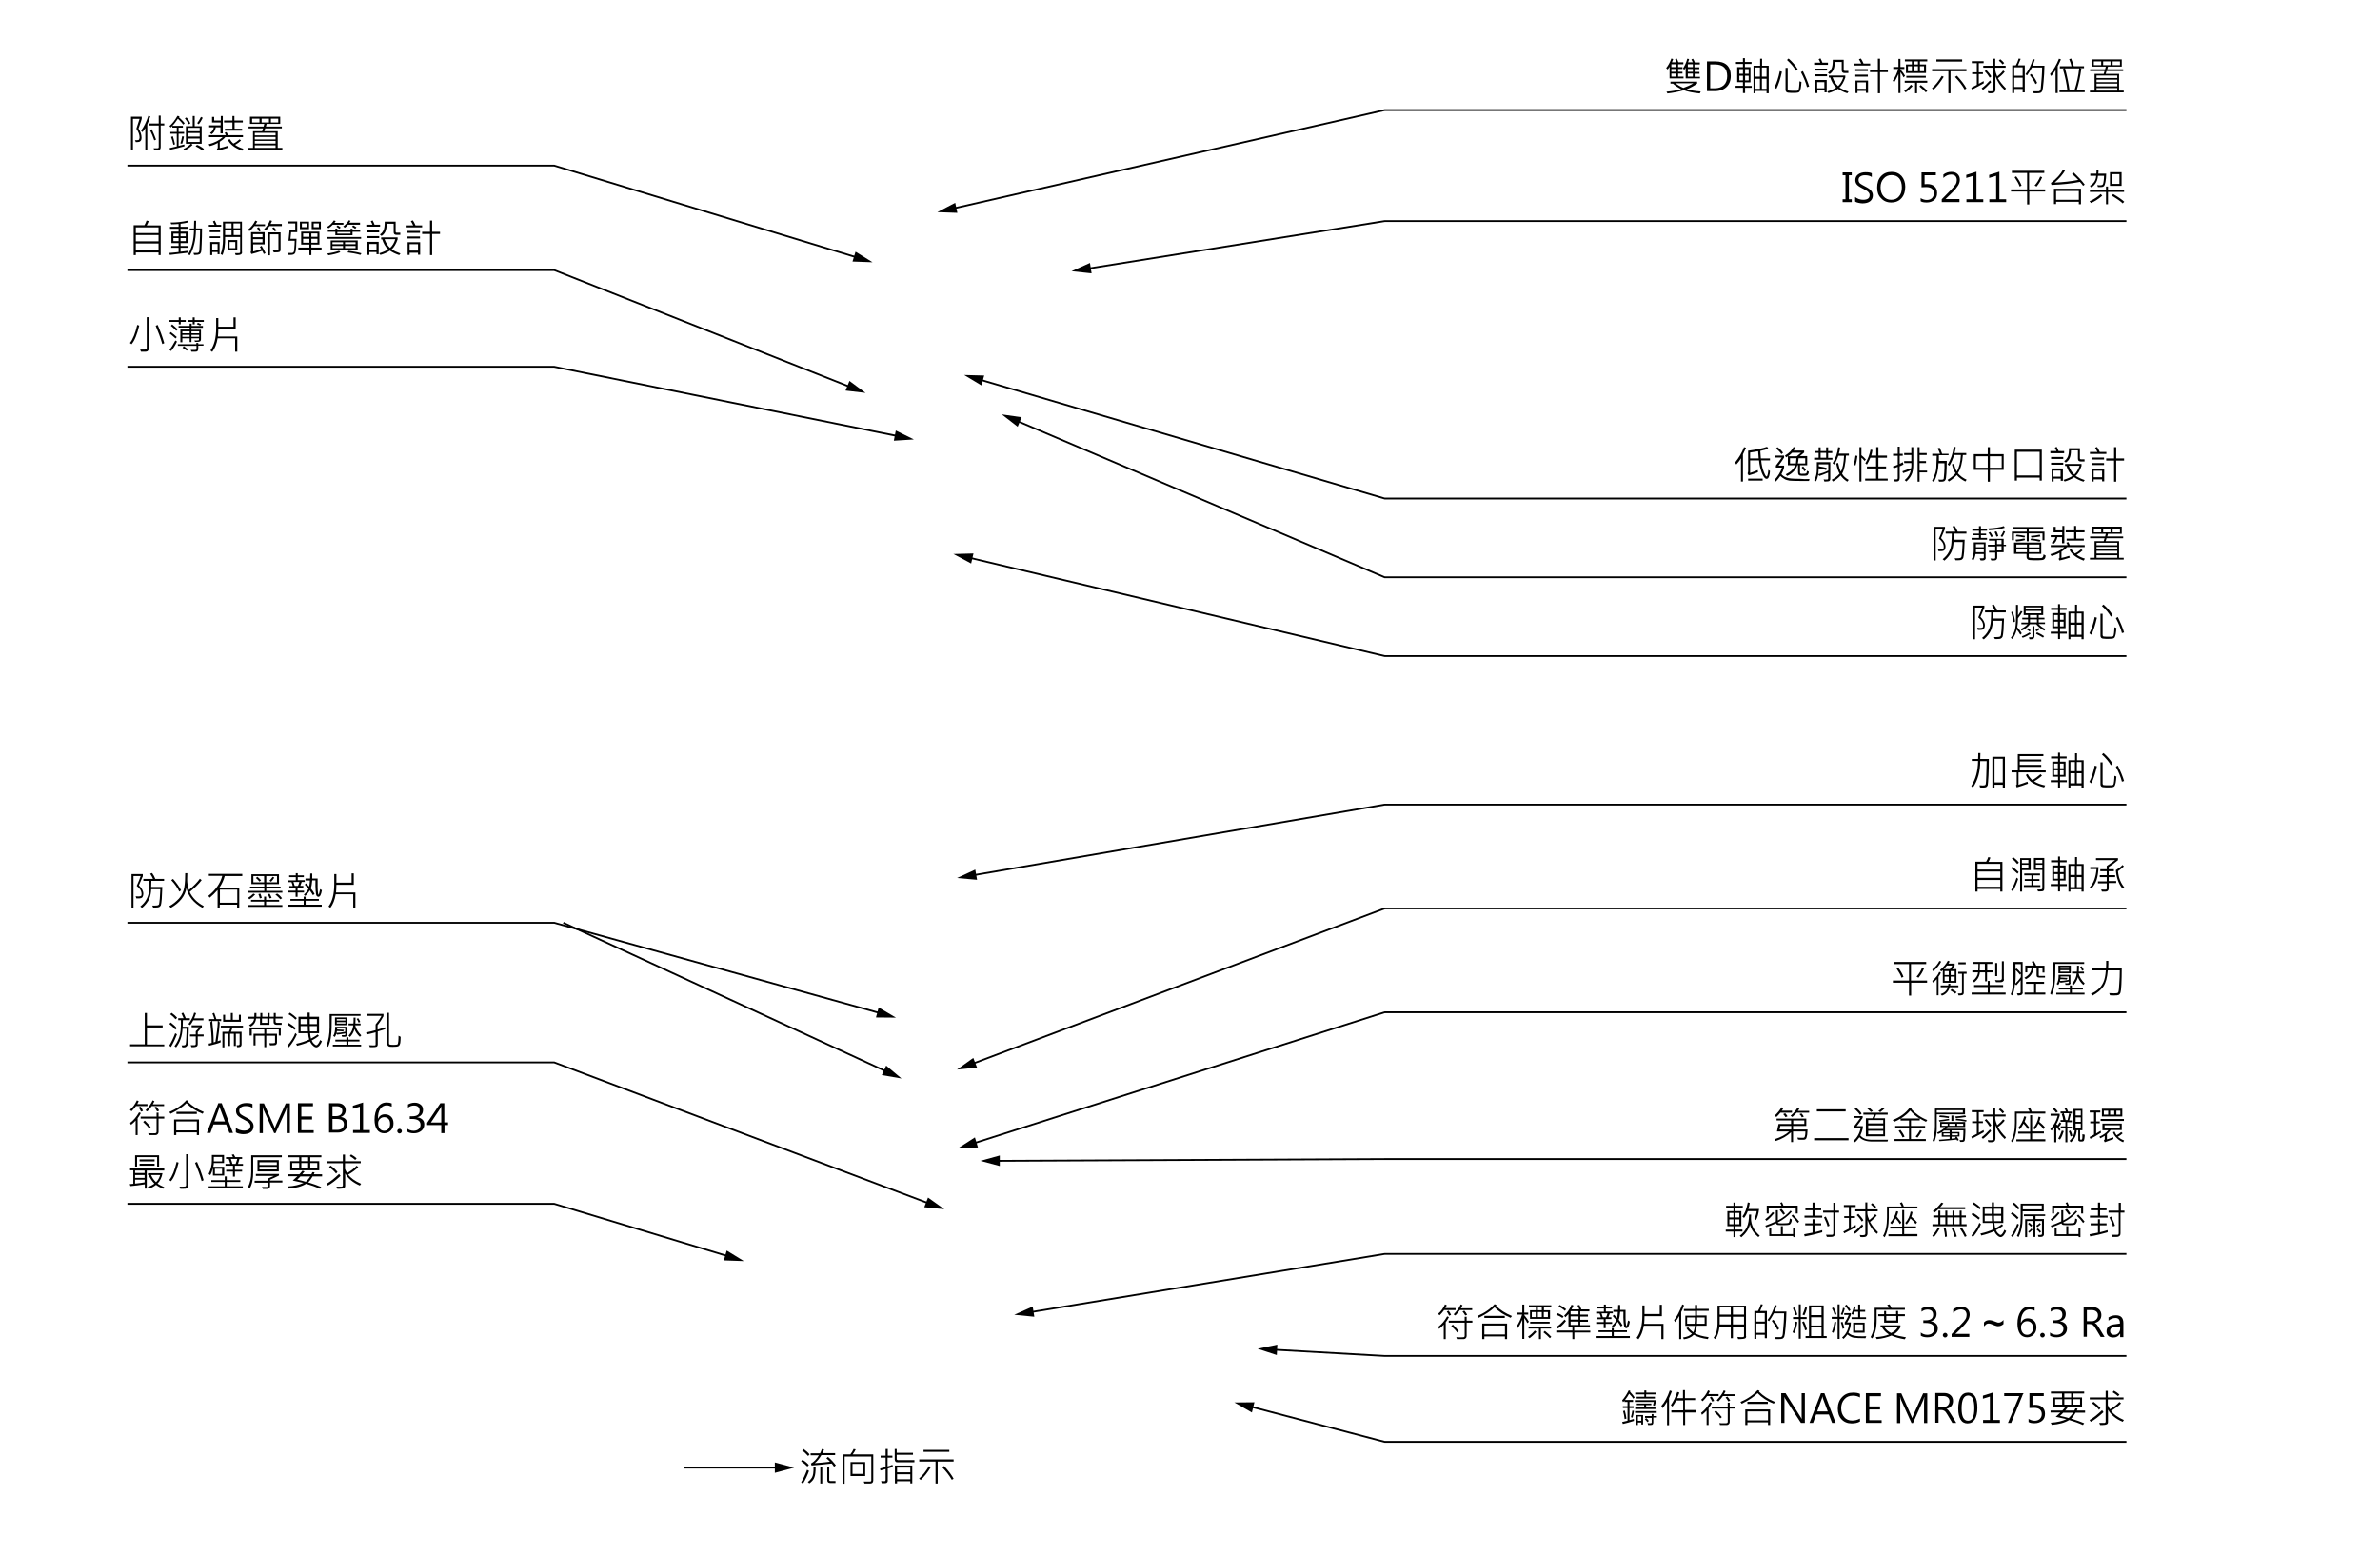 <?xml version="1.0" encoding="utf-8"?>
<!-- Generator: Adobe Illustrator 25.2.1, SVG Export Plug-In . SVG Version: 6.00 Build 0)  -->
<svg version="1.1" id="圖層_1" xmlns="http://www.w3.org/2000/svg" xmlns:xlink="http://www.w3.org/1999/xlink" x="0px" y="0px"
	 viewBox="0 0 1330 870" style="enable-background:new 0 0 1330 870;" xml:space="preserve">
<style type="text/css">
	.st0{fill:#EBEBEB;}
	.st1{fill:none;stroke:#000000;stroke-miterlimit:10;}
	.st2{fill:none;stroke:#000000;stroke-width:0.75;stroke-linecap:round;stroke-linejoin:round;stroke-miterlimit:10;}
	
		.st3{fill:none;stroke:#000000;stroke-width:0.75;stroke-linecap:round;stroke-linejoin:round;stroke-miterlimit:10;stroke-dasharray:27.18,5.436,5.436,5.436,5.436,5.436;}
	.st4{fill:none;stroke:#808080;stroke-width:0.75;stroke-linecap:round;stroke-linejoin:round;stroke-miterlimit:10;}
	
		.st5{fill:none;stroke:#000000;stroke-width:0.75;stroke-linecap:round;stroke-linejoin:round;stroke-miterlimit:10;stroke-dasharray:25.167,5.033,5.033,5.033,5.033,5.033;}
	
		.st6{fill:none;stroke:#000000;stroke-width:0.75;stroke-linecap:round;stroke-linejoin:round;stroke-miterlimit:10;stroke-dasharray:27.219,5.444,5.444,5.444;}
	.st7{fill:none;}
	
		.st8{fill:none;stroke:#000000;stroke-width:0.75;stroke-linecap:round;stroke-linejoin:round;stroke-miterlimit:10;stroke-dasharray:19.774,3.955,3.955,3.955;}
	.st9{fill:none;stroke:#000000;stroke-linecap:round;stroke-linejoin:round;stroke-miterlimit:10;}
	.st10{fill:none;stroke:#FF0000;stroke-width:1.5;stroke-linecap:round;stroke-linejoin:round;stroke-miterlimit:10;}
	
		.st11{fill:none;stroke:#000000;stroke-width:1.5;stroke-linecap:round;stroke-linejoin:round;stroke-miterlimit:10;stroke-dasharray:7.784,3.892;}
	.st12{fill:none;stroke:#FFFFFF;stroke-width:1.5;stroke-linecap:round;stroke-linejoin:round;stroke-miterlimit:10;}
	
		.st13{fill:none;stroke:#FFFFFF;stroke-width:1.5;stroke-linecap:round;stroke-linejoin:round;stroke-miterlimit:10;stroke-dasharray:7.784,3.892;}
	.st14{fill:none;stroke:#00FFFF;stroke-width:1.5;stroke-linecap:round;stroke-linejoin:round;stroke-miterlimit:10;}
	.st15{fill:none;stroke:#FFFF00;stroke-width:1.5;stroke-linecap:round;stroke-linejoin:round;stroke-miterlimit:10;}
	.st16{fill:#FF0000;}
	.st17{fill:#00FFFF;}
	.st18{fill:#E6E6E6;}
	.st19{fill:#9C1327;}
	.st20{fill:#FFFFFF;}
	.st21{fill:none;stroke:#FFFFFF;stroke-miterlimit:10;}
</style>
<g>
	<g>
		<path d="M79.2,66.4c0,0.2-0.6,2-1.8,5.4c1.1,1.7,1.7,3.4,1.7,5.1c0,0.6-0.1,1.2-0.3,1.5s-0.5,0.6-0.9,0.8c-0.4,0.1-1,0.2-2,0.2
			l-0.5-1.1c0.5,0,0.9,0,1.2,0c0.6,0,1-0.1,1.1-0.4s0.3-0.6,0.3-1.1c0-1.5-0.6-3.2-1.8-4.9c0.6-1.7,1.2-3.5,1.8-5.5h-3.7V84h-1.1
			V65.2h6V66.4z M84,65c-0.2,0.7-0.6,1.7-1,2.8l-0.7,1.7V84h-1.1V71.5c-0.6,1.1-1.2,1.8-1.6,2.3L78.8,73c1.7-2.2,3-5,4.1-8.3L84,65z
			 M91.8,70.1h-2v12.1c0,1.2-0.6,1.7-1.9,1.7h-1.6l-0.5-1.1H88c0.5,0,0.7-0.2,0.7-0.7v-12h-5.5V69h5.5v-4.4h1.1V69h2V70.1z M87.2,78
			l-1,0.4c-0.7-2.1-1.5-4-2.4-5.7l1-0.5C85.7,74.1,86.5,76,87.2,78z"/>
		<path d="M103.2,68.9l-0.8,0.7c-0.6-0.9-1.6-2-3-3.3c-1,1.5-2,2.9-3.1,4h5.9v1h-2.4v2.4h3.1v1h-3.1v6.8c1.4-0.3,2.5-0.6,3.2-0.8
			l0.1,1c-2.7,0.8-5.4,1.4-8.1,2l-0.2-1c1.3-0.3,2.6-0.6,4-0.9v-7.1h-3.6v-1h3.6v-2.4h-2.5v-0.9c-0.3,0.3-0.6,0.5-0.9,0.8l-0.7-0.8
			c1.5-1.2,3-3.1,4.5-5.7l1.1,0.3c0,0.2-0.1,0.3-0.3,0.5C101.5,66.9,102.6,68,103.2,68.9z M97.8,80.6l-0.9,0.3
			c-0.3-1.5-0.7-2.9-1.3-4.4l1-0.4C97,77.5,97.5,79,97.8,80.6z M102.8,76.3c-0.3,1.7-0.6,3-1,4l-1-0.2c0.4-1,0.7-2.4,1-4L102.8,76.3
			z M112.7,80.3H107l0.6,0.7c-1.6,1.4-3.1,2.5-4.4,3l-0.7-0.8c1.5-0.6,2.9-1.6,4.2-2.9h-2.8v-9.8h3.8v-5.7h1.1v5.7h3.9V80.3z
			 M106.4,68.9l-0.9,0.5c-0.8-1.4-1.5-2.5-2.2-3.3l0.9-0.5C105.1,66.5,105.8,67.6,106.4,68.9z M111.6,73.3v-1.9H105v1.9H111.6z
			 M111.6,76.3v-2H105v2H111.6z M111.6,79.3v-1.9H105v1.9H111.6z M114,83.2l-0.8,0.9c-1.3-1-2.6-1.8-3.9-2.4l0.8-0.8
			C111.4,81.4,112.8,82.2,114,83.2z M113.3,65.8c-0.7,1.5-1.5,2.7-2.2,3.6l-0.9-0.6c0.8-1,1.5-2.2,2.1-3.5L113.3,65.8z"/>
		<path d="M135.8,76.6h-9.9c-0.8,1-1.8,1.8-3.1,2.6v3.5c1.4-0.3,2.9-0.7,4.3-1.2l0.4,1c-2.1,0.7-4.1,1.3-5.9,1.6l-0.4-1
			c0.3-0.1,0.5-0.3,0.5-0.5v-2.8c-1.3,0.8-2.8,1.4-4.5,1.8l-0.6-1c3.4-0.9,6-2.2,7.8-4h-7.6v-1.1h9.4c-0.2-0.5-0.4-1-0.7-1.3
			l1.1-0.4c0.3,0.5,0.5,1,0.8,1.7h8.4V76.6z M124.3,74.5h-1.1v-3.4h-2.6c-0.4,1.9-1.2,3.2-2.4,3.9l-0.8-0.8c1.1-0.6,1.8-1.7,2.1-3.1
			h-2.6V70h6.4v-1.6h-4.8v-3.1h1.2v2h3.7v-2.5h1.1V74.5z M135.8,68.4h-4.7v3.5h4.2V73h-9.6v-1.1h4.2v-3.5h-4.7v-1.1h4.7v-2.5h1.1
			v2.5h4.7V68.4z M136,83.1l-0.7,1.1c-4-1.5-6.7-3.5-7.9-6l1-0.5c0.6,1,1.2,1.8,2,2.5c1.2-0.5,2.3-1.3,3.5-2.4l0.8,0.7
			c-0.8,0.8-1.9,1.6-3.3,2.4C132.6,81.8,134.1,82.5,136,83.1z"/>
		<path d="M157.8,83.6h-19v-1h2.6v-9.3h5.1l0.5-1.6h-8.1v-1h8.4l0.4-1.5h-8v-4h16.9v4H149l-0.4,1.5h8.9v1h-9.3l-0.5,1.6h7.5v9.3h2.6
			V83.6z M145,68.4v-2.1h-4.1v2.1H145z M154,75.6v-1.4h-11.6v1.4H154z M154,77.9v-1.4h-11.6v1.4H154z M154,80.2v-1.5h-11.6v1.5H154z
			 M154,82.6v-1.4h-11.6v1.4H154z M150.3,68.4v-2.1h-4.1v2.1H150.3z M155.5,68.4v-2.1h-4.1v2.1H155.5z"/>
	</g>
	<g>
		<g>
			<polyline class="st1" points="71.2,92.5 309.7,92.5 479.1,143.9 			"/>
			<g>
				<polygon points="476.4,146.1 487.6,146.5 478.1,140.6 				"/>
			</g>
		</g>
	</g>
	<g>
		<path d="M89.8,142.5h-1.2v-1.5H75.9v1.5h-1.2v-16.7h6c0.5-0.8,0.9-1.7,1.2-2.6l1.2,0.3c-0.3,0.9-0.7,1.6-1.1,2.4h7.8V142.5z
			 M88.6,130.2v-3.2H75.9v3.2H88.6z M88.6,134.8v-3.5H75.9v3.5H88.6z M88.6,139.8V136H75.9v3.8H88.6z"/>
		<path d="M105.3,124.2c-1.1,0.3-2.6,0.6-4.4,0.8v1.7h4.4v1.1h-4.4v1.6h4v6.4h-4v1.6h4v1h-4v2.2c1.3-0.1,2.6-0.3,4-0.5v1.1
			c-3.9,0.5-7.3,0.9-10,1.2l-0.3-1.1c1.6-0.1,3.3-0.3,5.2-0.5v-2.4h-4.1v-1h4.1v-1.6h-4v-6.4h4v-1.6H95v-1.1h4.8v-1.6
			c-1.2,0.1-2.6,0.2-4.1,0.2l-0.4-1c3.3,0,6.4-0.3,9.4-1L105.3,124.2z M99.8,132v-1.5h-2.9v1.5H99.8z M99.8,134.7V133h-2.9v1.7H99.8
			z M103.8,132v-1.5h-2.9v1.5H103.8z M103.8,134.7V133h-2.9v1.7H103.8z M112.9,127.6c0,3.2-0.1,6.2-0.2,8.8
			c-0.1,2.6-0.2,4.2-0.4,4.6s-0.4,0.8-0.8,1c-0.4,0.2-1.1,0.4-2.2,0.4c-0.3,0-0.6,0-0.8,0l-0.4-1.1c0.8,0,1.5,0,2.1,0
			c0.3,0,0.5-0.1,0.8-0.3c0.2-0.2,0.3-0.5,0.4-1l0.2-4.2c0.1-2.4,0.2-4.7,0.2-7.1h-2.3c-0.1,5.4-1.2,10-3.4,13.9l-1-0.5
			c2.1-3.5,3.2-8,3.3-13.4l-2.4,0v-1.1l2.4,0l0.1-4.3h1.1c0,1.8-0.1,3.2-0.1,4.3H112.9z"/>
		<path d="M123.6,126.6h-6.9v-1h3.2c-0.3-0.7-0.6-1.3-0.9-1.9l1-0.5c0.5,1,0.9,1.8,1.1,2.4h2.5V126.6z M123,129.7h-5.8v-1h5.8V129.7
			z M123,133h-5.8v-1h5.8V133z M122.7,142h-1.1v-1.2h-3v1.7h-1.1v-7.3h5.2V142z M121.6,139.8v-3.5h-3v3.5H121.6z M135.3,140.8
			c0,0.6-0.2,1-0.6,1.3c-0.4,0.2-1,0.4-1.8,0.4h-1.2l-0.4-1.1c0.5,0,1.2,0,2.4,0c0.1,0,0.2-0.1,0.3-0.2s0.2-0.2,0.2-0.3v-8.5h-8.4
			c0.1,4.4-0.4,7.8-1.5,10.1l-1-0.6c0.9-2.2,1.3-4.9,1.3-8v-10.1h10.6V140.8z M129.4,127.5v-2.7h-3.6v2.7H129.4z M129.4,131.3v-2.7
			h-3.6v2.7H129.4z M132.6,139.7h-5.4v-5.6h5.4V139.7z M131.5,138.6v-3.4h-3.2v3.4H131.5z M134.2,127.5v-2.7h-3.7v2.7H134.2z
			 M134.2,131.3v-2.7h-3.6v2.7H134.2z"/>
		<path d="M148.1,126.3h-6c-0.9,1.2-1.8,2.1-2.7,2.8l-0.8-0.8c1.8-1.4,3.1-3.1,4.1-5.1l1.1,0.5c-0.6,1-0.9,1.5-1,1.6h5.3V126.3z
			 M148.4,141.4l-1,0.5c-0.4-0.8-0.6-1.4-0.9-1.8c-2.3,0.8-4.3,1.4-6,1.8l-0.5-1c0.2-0.2,0.3-0.5,0.3-0.7v-10.5h7.6v6.8h-6.4v4
			c1.3-0.3,2.8-0.8,4.5-1.4c-0.2-0.4-0.5-0.8-0.8-1.2l1-0.6C147.1,138.8,147.8,140.1,148.4,141.4z M146.7,132.5v-1.7h-5.3v1.7H146.7
			z M146.7,135.4v-1.8h-5.3v1.8H146.7z M145.8,128.8l-1,0.5c-0.3-0.6-0.7-1.2-1.2-1.9l1.1-0.5C145.1,127.6,145.5,128.2,145.8,128.8z
			 M157.6,126.3h-7c-0.7,1-1.4,1.9-2.1,2.5l-0.9-0.8c1.4-1.3,2.5-2.9,3.3-5l1.1,0.4c-0.2,0.5-0.4,1.1-0.8,1.7h6.3V126.3z
			 M156.8,139.4c0,0.7-0.2,1.1-0.6,1.3c-0.4,0.2-1.5,0.3-3.2,0.3l-0.5-1.1c1.8,0,2.8,0,2.9-0.1c0.1-0.1,0.2-0.2,0.2-0.4v-8.5h-4.7
			v11.7h-1.1v-12.8h7V139.4z M154.5,128.8l-1,0.4c-0.4-0.6-0.8-1.2-1.4-1.8l1-0.4C153.7,127.6,154.2,128.2,154.5,128.8z"/>
		<path d="M165.9,129.7h-3.2l-0.4,3.7h3.4c0,1.2-0.1,2.7-0.2,4.5c-0.1,1.8-0.3,2.9-0.5,3.3s-0.5,0.7-0.9,0.9c-0.4,0.2-1,0.3-1.8,0.3
			h-1.1l-0.3-1.1c1.3,0,2,0,2.3,0c0.2,0,0.5-0.1,0.7-0.3c0.2-0.2,0.3-0.4,0.4-0.7s0.1-1,0.2-2.1c0.1-1.2,0.2-2.4,0.2-3.7h-3.5
			l0.6-5.8h3.2v-3.9h-4.1v-1.1h5.2V129.7z M179.7,139.4H174v3.1h-1.1v-3.1h-6.2v-1.1h6.2v-1.7h-4.6v-7.2h10.2v7.2H174v1.7h5.7V139.4
			z M172.7,128h-5.1v-4.2h5.1V128z M171.6,126.9v-2.1h-2.9v2.1H171.6z M172.9,132.3v-1.9h-3.5v1.9H172.9z M172.9,135.6v-2.2h-3.5
			v2.2H172.9z M177.4,132.3v-1.9H174v1.9H177.4z M177.4,135.6v-2.2H174v2.2H177.4z M179.3,128h-5.1v-4.2h5.1V128z M178.2,126.9v-2.1
			h-2.9v2.1H178.2z"/>
		<path d="M191.8,125.5H186c-0.9,0.9-1.7,1.6-2.4,2l-0.9-0.7c1.5-0.8,2.8-2,3.9-3.7l1,0.4c-0.2,0.4-0.5,0.7-0.7,1h5V125.5z
			 M201.8,133.4h-19v-1h19V133.4z M190.2,140.9c-2,0.8-4.2,1.3-6.7,1.7l-0.6-1c2.4-0.3,4.6-0.8,6.6-1.5L190.2,140.9z M201.3,129.5
			H197v1.9h-9.6v-1.9h-4.2v-1h4.2v-0.8h1.1v0.8h7.4v-0.7h1.1v0.7h4.3V129.5z M199.9,139.5h-15.1v-5.2h15.1V139.5z M191.7,136.4v-1.1
			h-5.9v1.1H191.7z M191.7,138.6v-1.2h-5.9v1.2H191.7z M190.4,127.1l-0.8,0.7c-0.6-0.5-1.1-0.9-1.6-1.2l0.7-0.7
			C189.3,126.2,189.8,126.6,190.4,127.1z M195.9,130.5v-0.9h-7.4v0.9H195.9z M201.3,125.5h-6.8c-0.6,0.7-1.2,1.3-1.8,1.7l-0.9-0.7
			c1.2-0.9,2.3-2,3.2-3.5l0.9,0.4c-0.3,0.5-0.5,0.8-0.7,1h6V125.5z M198.7,136.4v-1.1h-5.9v1.1H198.7z M198.7,138.6v-1.2h-5.9v1.2
			H198.7z M202,141.5l-0.6,0.9c-2.4-0.7-4.8-1.1-7.2-1.4l0.6-0.9C197.6,140.5,200,140.9,202,141.5z M199.2,127l-0.7,0.8
			c-0.5-0.4-1.1-0.7-1.8-1.2l0.7-0.7C197.9,126.1,198.5,126.5,199.2,127z"/>
		<path d="M212.5,126.6h-7.8v-1.1h3.4c-0.2-0.6-0.5-1.3-0.9-1.9l1-0.5c0.4,0.7,0.8,1.5,1.1,2.4h3.1V126.6z M211.9,133h-6.8v-1.1h6.8
			V133z M211.9,129.8h-6.8v-1.1h6.8V129.8z M211.5,142h-1.1v-1.2h-4v1.6h-1.1v-7.3h6.3V142z M210.4,139.7v-3.4h-4v3.4H210.4z
			 M223.8,141.6l-0.7,0.9c-2.2-0.7-3.9-1.6-5.2-2.5c-1.4,1-3.2,1.8-5.3,2.4l-0.7-0.9c2.2-0.7,3.9-1.4,5-2.2
			c-1.5-1.4-2.6-3.3-3.3-5.6H213v-1.1h9.2v1.1c-0.9,2.6-2,4.4-3.3,5.6C220.1,140.1,221.8,140.9,223.8,141.6z M223.7,131.2h-2.1
			c-1.1,0-1.6-0.5-1.6-1.5v-4.7h-3.9c0,2-0.3,3.5-0.8,4.5c-0.5,1-1.2,1.8-2.1,2.3l-0.9-0.8c0.9-0.6,1.5-1.3,2-2.3
			c0.5-1,0.7-2.6,0.7-4.9h6.1v5.5c0,0.5,0.2,0.7,0.7,0.7h1.9V131.2z M220.9,133.6h-6c0.8,2.2,1.8,3.8,3.1,4.9
			C219.3,137.3,220.3,135.7,220.9,133.6z"/>
		<path d="M235.8,127h-9.1v-1.1h4.2c-0.3-0.7-0.8-1.5-1.3-2.4l1.1-0.4c0.5,0.7,1,1.6,1.5,2.8h3.7V127z M234.7,130.1h-7V129h7V130.1z
			 M234.7,133.2h-7v-1.1h7V133.2z M234.7,142.3h-1.1v-1.1h-4.7v1.2h-1.1v-7.1h7V142.3z M233.6,140v-3.6h-4.7v3.6H233.6z
			 M245.9,130.7h-4.4v11.8h-1.2v-11.8h-4.4v-1.2h4.4v-6.3h1.2v6.3h4.4V130.7z"/>
	</g>
	<g>
		<g>
			<polyline class="st1" points="71.2,150.9 309.7,150.9 475.4,216.3 			"/>
			<g>
				<polygon points="472.5,218.2 483.7,219.5 474.7,212.8 				"/>
			</g>
		</g>
	</g>
	<g>
		<path d="M77.8,181.9c-1.2,5-2.6,8.5-4.3,10.4l-0.9-0.7c1.7-2.1,3-5.4,4.1-10.1L77.8,181.9z M83.1,194.9c0,0.4-0.1,0.7-0.4,1
			c-0.2,0.3-0.5,0.5-0.8,0.5c-0.3,0.1-0.8,0.1-1.6,0.1c-0.6,0-1.1,0-1.5,0l-0.5-1.2c1.9,0,3,0,3.3-0.1c0.2-0.1,0.4-0.3,0.4-0.7
			v-17.3h1.2V194.9z M91.8,191.7l-1.1,0.5c-1-3.5-2.3-6.9-3.7-10.2l1.1-0.5C89.4,184.5,90.7,187.9,91.8,191.7z"/>
		<path d="M103.8,179.8H101v1.4h-1.1v-1.4h-5.2v-1h5.2v-1.5h1.1v1.5h2.8V179.8z M98.9,190.8c-0.9,2-2,3.7-3.3,5.3l-0.9-0.6
			c1-1.3,2.1-3,3.3-5.3L98.9,190.8z M98.8,188.3l-0.7,0.8c-1.3-1.2-2.4-2.1-3.3-2.8l0.6-0.8C96.7,186.4,97.8,187.4,98.8,188.3z
			 M99.3,184l-0.8,0.8c-0.8-0.9-1.8-1.8-3-2.8l0.7-0.8C97.3,182.1,98.3,183.1,99.3,184z M113.7,193.1h-2.9v1.6
			c0,0.8-0.2,1.2-0.5,1.5s-1.1,0.3-2.2,0.3c-0.4,0-0.7,0-1.1,0l-0.4-1c0.4,0,1.3,0,2.6,0c0.1,0,0.2-0.1,0.4-0.2
			c0.1-0.1,0.2-0.2,0.2-0.4v-1.7H99.4v-0.9h10.3v-0.7h1.1v0.7h2.9V193.1z M113.4,183.1H107v1.1h5.3v5.3c0,0.6-0.2,1-0.5,1.2
			c-0.3,0.2-1,0.3-1.9,0.3c-0.3,0-0.6,0-0.9,0l-0.4-0.8c0.3,0,0.7,0,1,0c0.8,0,1.3,0,1.4-0.1s0.2-0.2,0.2-0.4V189H107v2.1H106V189
			h-4.1v2.2h-1.1v-7.1h5.2v-1.1h-6.2v-0.9h6.2v-1.3h1.1v1.3h6.3V183.1z M106,186.2v-1.1h-4.1v1.1H106z M106,188.2v-1.1h-4.1v1.1H106
			z M105.1,195.1l-0.7,0.8c-0.6-0.5-1.4-1-2.4-1.6l0.7-0.9C103.5,194,104.3,194.5,105.1,195.1z M113.9,179.8h-5.1v1.4h-1.1v-1.4
			h-2.9v-1h2.9v-1.5h1.1v1.5h5.1V179.8z M111.3,186.2v-1.1H107v1.1H111.3z M111.3,188.2v-1.1H107v1.1H111.3z M112.4,181.1l-0.5,0.8
			c-0.4-0.2-1.1-0.5-1.9-0.8l0.6-0.8C110.9,180.5,111.5,180.7,112.4,181.1z"/>
		<path d="M132.6,196.5h-1.2v-7.5h-9.8c-0.5,3.1-1.5,5.6-3,7.6l-1-0.8c2.1-2.8,3.2-7,3.2-12.5v-5.6h1.2v4.8h8.5v-5.2h1.2v6.4h-9.7
			c0,1.6-0.1,3-0.2,4.3h10.8V196.5z"/>
	</g>
	<g>
		<g>
			<polyline class="st1" points="71.2,204.9 309.7,204.9 502,243.7 			"/>
			<g>
				<polygon points="499.5,246.2 510.7,245.5 500.6,240.5 				"/>
			</g>
		</g>
	</g>
	<g>
		<path d="M91.8,584.5H72.7v-1.1h8.2v-17.5h1.2v6.9h8.8v1.2h-8.8v9.5h9.7V584.5z"/>
		<path d="M98.9,577.8c-1,2.6-2.1,5-3.4,7.1l-0.9-0.8c1.2-2,2.3-4.2,3.3-6.9L98.9,577.8z M98.8,574.4l-0.8,0.8
			c-0.9-1.1-2-2.1-3.4-3.2l0.8-0.8C96.8,572.3,98,573.3,98.8,574.4z M99,568.6l-0.9,0.8c-0.8-1-1.8-1.9-3-2.8l0.8-0.8
			C97.2,566.7,98.2,567.6,99,568.6z M106,569.9h-3.8c0,0.6,0,1.8-0.1,3.7h3.4c0,2.5-0.1,4.7-0.3,6.7c-0.1,2-0.3,3.2-0.4,3.5
			c-0.1,0.3-0.3,0.6-0.7,0.9s-0.7,0.4-1.3,0.4c-0.5,0-0.8,0-0.9,0l-0.4-1.1c0.2,0,0.4,0,0.7,0c0.6,0,1-0.1,1.2-0.2
			c0.2-0.1,0.3-0.3,0.4-0.5c0.1-0.2,0.2-1.3,0.3-3.3s0.2-3.7,0.2-5.3H102c-0.2,4.1-1.4,7.6-3.6,10.4l-0.9-0.7c1.1-1.4,2-3.1,2.7-5.1
			s1-5.1,0.9-9.4h-1.5v-1.1h3c-0.4-1-0.8-1.9-1.2-2.7l1-0.4c0.5,0.8,0.9,1.8,1.4,3.1h2.3V569.9z M113.8,570H108
			c-0.5,0.9-1,1.8-1.7,2.7l-1-0.6c1.6-2.2,2.7-4.3,3.2-6.4l1.1,0.3c-0.4,1.1-0.8,2.1-1.1,2.9h5.2V570z M113.8,579h-3.3v4.1
			c0,0.8-0.2,1.3-0.6,1.5s-1,0.4-1.8,0.4h-1.1l-0.4-1.1c0.8,0,1.5,0,2.2,0c0.1,0,0.3-0.1,0.4-0.2c0.1-0.2,0.2-0.3,0.2-0.4V579h-3.2
			v-1.1h3.2v-1.8c0.8-0.8,1.5-1.5,2-2.2h-4.3v-1.1h5.7v1.1c-1,1.2-1.8,2-2.3,2.6v1.4h3.3V579z"/>
		<path d="M123.6,570.4H122l0.8,0.8c-0.1,2.3-0.5,5.8-1.2,10.5c0.4-0.1,0.9-0.3,1.7-0.6l0,1.2c-1.4,0.6-3.6,1.2-6.5,1.9l-0.2-1.2
			c0.6-0.1,1.2-0.2,1.7-0.4c0-3.5-0.3-7.3-0.8-11.5l0.9-0.7h-1.5v-1.1h2.9c-0.2-0.9-0.6-1.9-1.1-3.1l1-0.4c0.4,1,0.8,2.2,1.2,3.5
			h2.7V570.4z M121.7,570.4h-3.1c0.5,4.2,0.8,8.2,0.8,11.9c0.4-0.1,0.7-0.2,1-0.3C121.2,576.9,121.7,573.1,121.7,570.4z M135.8,574
			H130c-0.3,0.8-0.6,1.6-0.9,2.4h5.9v7.1c0,1-0.6,1.5-1.9,1.5c-0.2,0-0.4,0-0.6,0l-0.3-1.1c0.3,0,0.6,0,0.8,0c0.6,0,0.9-0.2,0.9-0.7
			v-5.7h-2.1v6.8h-1.1v-6.8h-2.1v6.8h-1.1v-6.8h-2.1v7.6h-1.1v-8.7h3.6c0.4-0.8,0.7-1.6,0.9-2.4h-5.4V573h12.4V574z M134.7,570.8
			h-10v-3.9h1.1v2.8h3.2v-3.8h1.1v3.8h3.4v-2.8h1.1V570.8z"/>
		<path d="M157.8,569H154v1.8c0,0.2,0.1,0.3,0.2,0.4c0.1,0.1,0.3,0.2,0.4,0.2h2.8v1.1h-2.8c-1.1,0-1.7-0.5-1.7-1.5V569h-2.3v3.5
			h-5.3V569h-2.2c-0.2,2-1.2,3.5-3,4.5l-0.9-0.8c1.7-0.9,2.7-2.1,2.8-3.6h-3.3v-1.1h3.4l0.1-2.1h1.1c0,0.6,0,1.3,0,2.1h2.2v-2.1h1.1
			v2.1h3v-2.1h1.1v2.1h2.3v-2.1h1.1v2.1h3.8V569z M156.9,578.5h-1.1v-3.4h-7v2.4h6v4.8c0,0.6-0.2,1-0.5,1.3
			c-0.3,0.3-1.4,0.4-3.4,0.4l-0.4-1.2c1.7,0,2.7,0,2.9-0.1s0.3-0.2,0.3-0.4v-3.7h-4.9v6.4h-1.1v-6.4h-4.9v5.4h-1.1v-6.5h6v-2.4h-7
			v3.4h-1.2V574h17.4V578.5z M149.4,571.5V569h-3v2.4H149.4z"/>
		<path d="M165.9,577.9c-1,2.4-2.5,4.8-4.5,7.2l-0.8-0.9c2.1-2.5,3.6-4.8,4.4-7.1L165.9,577.9z M165.3,574.4l-0.7,0.9
			c-1.2-1.1-2.6-2-4-2.9l0.8-0.9C162.9,572.4,164.2,573.4,165.3,574.4z M165.9,568.8l-0.8,0.8c-1-1.1-2.3-2.1-3.9-3l0.8-0.9
			C163.6,566.8,164.9,567.8,165.9,568.8z M179.9,581.7c-0.3,0.8-0.7,1.5-1.3,2.3c-0.6,0.7-1.2,1.1-1.8,1.1c-0.5,0-1.2-0.3-1.8-0.9
			c-0.7-0.6-1.3-1.4-1.8-2.4c-2.2,1-4.6,1.8-7.2,2.4l-0.5-1.1c2.8-0.6,5.2-1.4,7.3-2.4c-0.3-1-0.5-2.1-0.6-3.5h-5.4v-9.2h5.1v-2.3
			h1.2v2.3h5.2v9.2h-5c0.1,1.2,0.3,2.2,0.5,3c1.3-0.7,2.6-1.4,3.7-2.3l0.7,0.8c-1.2,0.9-2.5,1.8-4,2.5c0.3,0.7,0.7,1.4,1.3,1.9
			c0.5,0.5,1,0.8,1.2,0.8c0.4,0,0.8-0.3,1.2-0.9s0.8-1.3,1-2L179.9,581.7z M171.9,572.1v-2.8H168v2.8H171.9z M172.1,576.2
			c-0.1-1.2-0.1-2.2-0.1-3h-4v3H172.1z M177.1,572.1v-2.8h-4v2.8H177.1z M177.1,576.2v-3h-4c0,0.8,0,1.8,0.1,3H177.1z"/>
		<path d="M201.6,567.5h-16.2c0,5.3-0.1,9-0.4,11.1c-0.2,2.1-0.8,4.2-1.6,6.2l-0.9-0.7c1.1-3,1.7-6.4,1.7-10.3l0-7.3h17.3V567.5z
			 M201.7,584.6H186v-1h7.6v-1.8h-6.2v-1h6.2v-1.3h1.1v1.3h6.2v1h-6.2v1.8h7.1V584.6z M194,578.1c0,0.3-0.1,0.6-0.4,0.8
			c-0.2,0.2-0.5,0.3-0.9,0.3c-0.8,0-1.3,0-1.5,0l-0.3-0.9c0.3,0,0.6,0,0.9,0c0.6,0,0.9,0,1-0.1c0.1-0.1,0.2-0.1,0.2-0.3v-0.6
			c-1.9,0.3-3.5,0.6-4.6,0.7l-0.4-0.6c-0.2,0.7-0.5,1.3-0.9,1.9l-0.9-0.6c0.8-1.1,1.1-2.8,1.1-5.1h6.6V578.1z M194.1,572.7h-6.9
			v-4.3h6.9V572.7z M192.9,576.4v-1.9h-4.5v0.6c1,0,2.3,0.1,3.9,0.2l-0.5,0.9c-1.1-0.1-2.3-0.2-3.5-0.2c0,0.2-0.1,0.6-0.2,1
			C189.3,577,190.9,576.8,192.9,576.4z M193,570.1v-0.8h-4.8v0.8H193z M193,571.8V571h-4.8v0.8H193z M201.9,578.4l-0.8,0.8
			c-1.5-1.4-2.5-2.8-3-4.3c-0.5,1.7-1.3,3.2-2.5,4.4l-0.8-0.7c1.6-1.9,2.5-3.8,2.6-5.8h-2.6v-1h2.7c0.1-0.6,0.1-1.7,0.1-3.3h1.1
			c0,1.4-0.1,2.5-0.1,3.3h2.9v1h-3C198.9,574.6,200,576.5,201.9,578.4z M201.3,570.9l-0.9,0.4c-0.3-0.8-0.6-1.5-1.1-2.1l0.9-0.4
			C200.8,569.6,201.1,570.3,201.3,570.9z"/>
		<path d="M215.4,574.9c-1.1,0.4-2.5,0.8-4.3,1.3v7c0,0.8-0.2,1.3-0.6,1.5c-0.4,0.2-1.2,0.3-2.5,0.3c-0.5,0-0.9,0-1.3,0l-0.4-1.1
			c0.8,0,1.6,0.1,2.2,0.1c0.6,0,1,0,1.2-0.1c0.2-0.1,0.2-0.2,0.2-0.4v-6.8c-1.8,0.5-3.5,0.9-5,1.2l-0.3-1.1c2.2-0.5,4-0.9,5.3-1.3
			v-3.2c1.5-1.8,2.6-3.4,3.3-4.8h-7.9v-1.1h9v1.3c-0.9,1.7-2,3.4-3.3,5v2.5c1.3-0.4,2.7-0.8,4.3-1.3V574.9z M223.9,579.2
			c0,1.4-0.1,2.5-0.2,3.4c-0.2,0.9-0.5,1.5-1,1.8c-0.5,0.3-1.5,0.4-3,0.4c-1.1,0-1.8,0-2.1-0.1c-0.4-0.1-0.7-0.3-0.9-0.6
			c-0.2-0.3-0.4-0.8-0.4-1.5v-16.8h1.1v17.1c0,0.3,0.1,0.5,0.3,0.6s0.9,0.2,2.1,0.2c1.1,0,1.9-0.1,2.2-0.2s0.5-0.7,0.6-1.9
			c0.1-1.2,0.1-2.1,0.1-3L223.9,579.2z"/>
	</g>
	<g>
		<g>
			<polyline class="st1" points="71.2,593.5 309.7,593.5 519.4,672.4 			"/>
			<g>
				<polygon points="516.5,674.4 527.7,675.5 518.6,669 				"/>
			</g>
		</g>
	</g>
	<g>
		<path d="M82.4,617.9H76c-0.7,1-1.5,1.9-2.5,2.9l-0.9-0.8c1.6-1.3,2.9-3.1,3.9-5.3l1,0.5c-0.2,0.4-0.5,1-0.8,1.6h5.7V617.9z
			 M78.7,621.8c-0.5,1-1.1,2-1.8,2.9v9.4h-1.1V626c-0.7,0.8-1.6,1.6-2.6,2.4l-0.5-1.1c2-1.5,3.6-3.4,5-5.9L78.7,621.8z M79.9,620.6
			l-1.1,0.4c-0.3-0.7-0.7-1.5-1.3-2.3l1-0.5C79.2,619,79.6,619.8,79.9,620.6z M91.8,624.9h-3.2v7.5c0,0.5-0.2,0.9-0.5,1.2
			s-0.7,0.5-1.1,0.5c-2.2,0-3.5,0-3.8,0l-0.4-1.1c0.9,0.1,1.7,0.1,2.5,0.1c1.1,0,1.7,0,1.9-0.2s0.3-0.3,0.3-0.6v-7.4h-8.9v-1.1h8.9
			v-2.2h1.1v2.2h3.2V624.9z M84.2,629.7l-0.9,0.7c-0.6-1-1.8-2.2-3.3-3.6l0.9-0.8C82.2,627.3,83.4,628.5,84.2,629.7z M91.8,617.9h-7
			c-0.7,1-1.5,2-2.5,3l-1-0.6c2-2.1,3.3-3.9,4-5.6l1,0.5c-0.3,0.6-0.6,1.2-0.9,1.7h6.3V617.9z M88.9,620.5l-1.1,0.4
			c-0.4-0.8-0.9-1.5-1.5-2.2l1-0.5C88,619,88.6,619.7,88.9,620.5z"/>
		<path d="M113.9,621.2l-0.7,1c-3.7-1.5-6.7-3.5-9-5.9c-2,2-5,4-8.9,5.9l-0.7-1c4-1.7,7.2-3.9,9.6-6.6l1.1,0.4
			c-0.1,0.2-0.2,0.3-0.3,0.5C107.3,617.8,110.3,619.7,113.9,621.2z M111.2,634.1H110v-1.5H98.5v1.5h-1.2v-8.7h13.9V634.1z
			 M110,631.5v-5H98.5v5H110z M110,622.3H98.6v-1.2H110V622.3z"/>
		<path d="M130.2,632.9h-2l-1.8-4.7h-7.1l-1.7,4.7h-2l6.4-16.6h1.9L130.2,632.9z M125.7,626.5l-2.7-7.2c-0.1-0.2-0.2-0.6-0.2-1.1
			h-0.1c-0.1,0.5-0.2,0.9-0.3,1.1l-2.6,7.2H125.7z"/>
		<path d="M131.9,630.1c0.5,0.4,1.1,0.8,2,1.1c0.9,0.3,1.7,0.4,2.4,0.4c2.4,0,3.6-0.9,3.6-2.6c0-0.5-0.1-0.9-0.4-1.3
			c-0.3-0.4-0.6-0.7-1-1c-0.4-0.3-1.3-0.7-2.5-1.4c-1.8-0.9-2.9-1.7-3.4-2.4c-0.5-0.7-0.7-1.5-0.7-2.3c0-1.3,0.5-2.4,1.6-3.2
			c1.1-0.8,2.5-1.2,4.1-1.2c1.7,0,2.8,0.2,3.5,0.6v2.1c-1-0.7-2.2-1-3.8-1c-1.1,0-1.9,0.2-2.6,0.7c-0.7,0.4-1,1.1-1,1.9
			c0,0.5,0.1,0.9,0.3,1.3c0.2,0.4,0.5,0.7,1,1c0.4,0.3,1.2,0.7,2.3,1.3c1.6,0.8,2.8,1.6,3.4,2.4c0.7,0.8,1,1.6,1,2.6
			c0,1.4-0.5,2.5-1.5,3.3s-2.5,1.2-4.3,1.2c-0.6,0-1.3-0.1-2.2-0.3s-1.5-0.4-1.9-0.7V630.1z"/>
		<path d="M160.2,632.9v-11.2c0-0.9,0.1-1.9,0.2-3.2h-0.1c-0.2,0.8-0.4,1.3-0.5,1.6l-5.8,12.9h-0.8l-5.8-12.8
			c-0.2-0.3-0.3-0.9-0.5-1.7h-0.1c0.1,0.6,0.1,1.6,0.1,3.2v11.3h-1.8v-16.6h2.4l5.2,11.7c0.4,0.9,0.7,1.6,0.8,2h0.1
			c0.2-0.6,0.5-1.3,0.8-2l5.3-11.7h2.3v16.6H160.2z"/>
		<path d="M175.2,632.9h-8.7v-16.6h8.4v1.7h-6.5v5.7h6v1.7h-6v6h6.9V632.9z"/>
		<path d="M183.9,632.9v-16.6h4.7c1.4,0,2.5,0.3,3.3,1c0.8,0.7,1.3,1.6,1.3,2.8c0,0.9-0.2,1.7-0.7,2.4s-1.2,1.2-2.1,1.5v0
			c1.1,0.1,2,0.5,2.7,1.2s1,1.7,1,2.8c0,1.4-0.5,2.6-1.5,3.4c-1,0.9-2.3,1.3-3.8,1.3H183.9z M185.8,618v5.5h2c1.1,0,2-0.3,2.6-0.8
			c0.6-0.5,0.9-1.3,0.9-2.2c0-1.6-1.1-2.5-3.2-2.5H185.8z M185.8,625.1v6.1h2.7c1.1,0,2-0.3,2.7-0.8c0.6-0.5,1-1.3,1-2.3
			c0-2-1.4-3-4.1-3H185.8z"/>
		<path d="M206.6,632.9h-9.3v-1.6h3.8v-13.1l-3.9,1.2v-1.7l5.7-1.8v15.4h3.8V632.9z"/>
		<path d="M218.8,618.2c-0.9-0.4-1.8-0.7-2.7-0.7c-1.5,0-2.7,0.7-3.6,2c-0.9,1.3-1.3,3.1-1.3,5.4h0.1c0.8-1.6,2-2.4,3.8-2.4
			c1.5,0,2.6,0.5,3.5,1.4c0.9,0.9,1.3,2.2,1.3,3.7c0,1.6-0.5,2.9-1.5,3.9c-1,1-2.2,1.6-3.7,1.6c-1.7,0-3.1-0.7-4-2s-1.4-3.2-1.4-5.6
			c0-2.8,0.6-5.1,1.8-6.9s2.8-2.7,5-2.7c1.2,0,2.1,0.2,2.8,0.5V618.2z M211.3,627.5c0,1.2,0.3,2.2,0.9,3c0.6,0.8,1.4,1.2,2.5,1.2
			c1,0,1.8-0.4,2.4-1.1s0.9-1.6,0.9-2.7c0-1.2-0.3-2.2-0.9-2.8c-0.6-0.7-1.4-1-2.4-1c-0.9,0-1.7,0.3-2.4,1S211.3,626.5,211.3,627.5z
			"/>
		<path d="M222,631.9c0-0.4,0.1-0.6,0.4-0.9c0.2-0.2,0.5-0.4,0.9-0.4c0.3,0,0.6,0.1,0.9,0.4c0.2,0.2,0.4,0.5,0.4,0.9
			c0,0.3-0.1,0.6-0.4,0.9c-0.2,0.2-0.5,0.4-0.9,0.4c-0.3,0-0.6-0.1-0.9-0.4C222.2,632.6,222,632.3,222,631.9z"/>
		<path d="M227.3,630.3c1.1,0.9,2.4,1.4,3.8,1.4c1.1,0,2.1-0.3,2.8-0.9s1.1-1.4,1.1-2.4c0-2.2-1.6-3.3-4.7-3.3H229v-1.5h1.3
			c2.8,0,4.2-1,4.2-3.1c0-1.9-1.1-2.9-3.2-2.9c-1.2,0-2.3,0.4-3.3,1.2V617c1.1-0.6,2.3-1,3.8-1c1.3,0,2.4,0.4,3.3,1.1
			s1.3,1.7,1.3,2.9c0,2.2-1.1,3.6-3.3,4.2v0c1.2,0.1,2.1,0.5,2.9,1.2s1.1,1.6,1.1,2.7c0,1.5-0.5,2.7-1.6,3.6s-2.5,1.4-4.2,1.4
			c-1.6,0-2.8-0.3-3.7-0.9V630.3z"/>
		<path d="M250.5,628.5h-2.1v4.5h-1.8v-4.5h-7.9v-1.2l7.4-11h2.2V627h2.1V628.5z M246.6,627v-7.3c0-0.5,0-1.1,0-1.7h0
			c-0.1,0.2-0.3,0.6-0.6,1.3l-5.2,7.8H246.6z"/>
		<path d="M91.8,653.9h-9.8V664h-1.1v-2.4c-2.9,0.5-5.6,0.8-8,1l-0.4-1.1c0.3,0,1-0.1,2-0.2v-7.5h-1.8v-1.1h19.1V653.9z M88.9,651.7
			h-1.1v-5.3H76.6v5.3h-1.1v-6.3h13.4V651.7z M80.8,655.3v-1.4h-5.3v1.4H80.8z M80.8,658v-1.6h-5.3v1.6H80.8z M80.8,660.5V659h-5.3
			v2.2C77.8,661,79.5,660.7,80.8,660.5z M86.4,648.8h-8.4v-1.1h8.4V648.8z M86.4,651.2h-8.4v-1.1h8.4V651.2z M91.8,663.2l-0.6,0.9
			c-1.5-0.6-2.8-1.3-4-2.2c-1.3,1-2.6,1.7-3.9,2.1l-0.8-0.8c1.3-0.5,2.6-1.1,3.8-2c-1.4-1.4-2.4-3-3.2-4.7h-0.4v-1.1h8.1
			c-0.4,2.4-1.4,4.4-2.8,5.8C89.1,661.9,90.3,662.6,91.8,663.2z M89.5,656.4h-5.1c0.7,1.6,1.6,2.9,2.8,4
			C88.2,659.5,89,658.1,89.5,656.4z"/>
		<path d="M99.8,649.5c-1.2,5-2.6,8.5-4.3,10.4l-0.9-0.7c1.7-2.1,3-5.4,4.1-10.1L99.8,649.5z M105.1,662.5c0,0.4-0.1,0.7-0.4,1
			c-0.2,0.3-0.5,0.5-0.8,0.5c-0.3,0.1-0.8,0.1-1.6,0.1c-0.6,0-1.1,0-1.5,0l-0.5-1.2c1.9,0,3,0,3.3-0.1c0.2-0.1,0.4-0.3,0.4-0.7
			v-17.3h1.2V662.5z M113.8,659.3l-1.1,0.5c-1-3.5-2.3-6.9-3.7-10.2l1.1-0.5C111.4,652.1,112.7,655.5,113.8,659.3z"/>
		<path d="M135.7,663.7h-19.1v-1h9v-2.4h-7.5v-1h7.5v-2.1h1.1v2.1h7.6v1h-7.6v2.4h9V663.7z M125.3,649.7h-5.8c0,0.5-0.1,1.2-0.3,2.1
			h6.1v4.9H119v-4.1c-0.4,1.6-0.9,2.9-1.5,3.9l-0.9-0.7c1.2-2.3,1.8-4.9,1.8-7.6v-3h6.8V649.7z M124.1,648.8v-2.5h-4.6v2.5H124.1z
			 M124.1,655.8v-2.9h-4v2.9H124.1z M135.7,651.2h-4.4v2.3h4v1h-4v2.8h-1.1v-2.8h-3.8v-1h3.8v-2.3H126v-1h2.7
			c-0.2-0.8-0.5-1.8-0.9-2.8h-1.5v-1h3.9c-0.2-0.4-0.5-0.9-0.7-1.3l1.1-0.3c0.4,0.7,0.7,1.2,0.9,1.6h3.8v1h-1.5
			c-0.3,1.1-0.5,2-0.8,2.8h2.8V651.2z M132.6,647.4H129c0.4,1.1,0.7,2,0.9,2.8h1.8C132,649.3,132.3,648.4,132.6,647.4z"/>
		<path d="M157.6,646.5h-16.1v8.2c0,3.9-0.6,6.9-1.9,9.1l-1-0.7c1.2-2.3,1.8-5.1,1.8-8.4v-9.3h17.1V646.5z M157.8,660.6h-6.9v2
			c0,0.4-0.1,0.8-0.3,1c-0.2,0.2-0.4,0.4-0.7,0.5c-0.3,0.1-0.8,0.1-1.6,0.1c-0.5,0-1,0-1.4,0l-0.5-1.1c1.7,0,2.6,0,2.8,0
			c0.2,0,0.3-0.1,0.4-0.3s0.1-0.3,0.1-0.6v-1.5h-7.4v-1.1h7.4v-1.2c1.4-0.6,2.6-1.1,3.4-1.5H143v-1.1h12.9v0.9
			c-1.2,0.6-2.9,1.4-5,2.3v0.5h6.9V660.6z M155.8,654.4h-11.9v-6.3h11.9V654.4z M154.7,650.8v-1.5H145v1.5H154.7z M154.7,653.3v-1.5
			H145v1.5H154.7z"/>
		<path d="M179.8,657.2h-5.1c-0.8,1.4-1.6,2.5-2.5,3.3c3,0.9,5.4,1.8,7.3,2.6l-0.7,1c-2.4-1.1-5-2-7.7-2.8c-2.4,1.5-5.7,2.4-9.7,2.7
			l-0.6-1.2c3.6-0.2,6.5-0.9,8.8-2c-2.1-0.5-4-0.9-6-1.3c0.9-0.8,1.7-1.6,2.6-2.4h-5.5v-1.1h6.6c0.5-0.5,1.1-1.2,1.7-2l1.2,0.4
			c-0.2,0.3-0.7,0.9-1.3,1.6h5.1c0.1-0.2,0.3-0.6,0.6-1.2l1.2,0.1c-0.1,0.2-0.2,0.6-0.4,1.1h4.6V657.2z M179.7,646.5h-6.3v2.2h5v5.1
			h-16.2v-5.1h5v-2.2H161v-1.1h18.6V646.5z M167.2,652.7v-3h-3.9v3H167.2z M173.4,657.2h-5.5c-0.6,0.6-1.2,1.2-1.8,1.8
			c1.6,0.3,3.2,0.7,4.8,1.2C171.9,659.3,172.7,658.3,173.4,657.2z M172.2,648.7v-2.2h-3.8v2.2H172.2z M172.2,652.7v-3h-3.8v3H172.2z
			 M177.3,652.7v-3h-3.9v3H177.3z"/>
		<path d="M190.3,656.9c-2.7,2.5-5,4.3-7.1,5.4l-0.7-1c2.2-1.2,4.5-3.1,7-5.5L190.3,656.9z M201.8,661.3l-0.7,1
			c-3.9-1.7-6.6-3.9-8.2-6.8v6.9c0,0.6-0.2,1.1-0.7,1.3c-0.4,0.2-1.3,0.4-2.5,0.4c-0.4,0-0.8,0-1.2,0l-0.5-1.2c0.6,0,1.6,0,3,0
			c0.2,0,0.3-0.1,0.4-0.2s0.2-0.3,0.2-0.4v-12.5h-8.9v-1.1h8.9v-3.7h1.2v3.7h8.8v1.1h-8.8v3.2c0.2,0.6,0.6,1.4,1.2,2.3
			c2.1-1.2,3.9-2.5,5.3-4.1l0.9,0.8c-1.3,1.4-3.2,2.8-5.6,4.2C195.9,658,198.3,659.8,201.8,661.3z M188.6,654.7l-0.8,0.9
			c-1-1.3-2.3-2.5-3.9-3.6l0.8-0.9C186.4,652.3,187.7,653.5,188.6,654.7z M199.3,647.1l-0.8,0.9c-0.7-0.7-1.7-1.4-3-2.2l0.7-0.9
			C197.6,645.7,198.6,646.4,199.3,647.1z"/>
	</g>
	<g>
		<g>
			<polyline class="st1" points="71.2,672.5 309.7,672.5 407.2,701.9 			"/>
			<g>
				<polygon points="404.5,704.1 415.7,704.5 406.1,698.6 				"/>
			</g>
		</g>
	</g>
	<g>
		<path d="M77.6,494.6c1.6,1.5,2.5,3.1,2.5,4.8c0,0.7-0.2,1.3-0.5,1.8c-0.4,0.5-1.1,0.7-2.3,0.7c-0.3,0-0.6,0-1.1,0l-0.4-1.2
			c0.5,0,1,0.1,1.5,0.1c0.7,0,1.2-0.1,1.5-0.3s0.3-0.5,0.3-1.1c0-1.6-0.9-3.1-2.7-4.5c1-2.3,1.8-4.1,2.2-5.5h-4v17.7h-1.1v-18.8h6.3
			v1.2C78.9,491.6,78.2,493.3,77.6,494.6z M91.7,492.1h-7.1l-0.1,3.4h6.2c-0.1,2.6-0.2,4.8-0.3,6.7c-0.2,1.9-0.3,3-0.5,3.5
			c-0.2,0.4-0.5,0.7-0.9,1c-0.4,0.2-1.1,0.3-2.1,0.3c-0.3,0-0.7,0-1.3,0l-0.5-1.1c0.5,0,1,0,1.3,0c1,0,1.6-0.1,1.9-0.2
			c0.3-0.1,0.5-0.4,0.6-0.6c0.1-0.3,0.2-1.3,0.4-3.1c0.1-1.8,0.2-3.5,0.3-5.2h-5.1c-0.1,1.9-0.4,3.7-1.1,5.3s-2,3.4-4,5.1l-1-0.8
			c1.5-1.2,2.7-2.5,3.5-4.1c0.8-1.5,1.3-3.2,1.4-5c0.1-1.8,0.2-3.6,0.2-5.2h-3.4V491h5.4c-0.3-0.8-0.9-1.8-1.6-2.9l1.1-0.4
			c0.8,1.1,1.4,2.2,1.8,3.3h4.9V492.1z"/>
		<path d="M113.9,506.2l-0.7,1c-5-2.8-8-6.5-9-11.1c-0.8,4.5-3.7,8.2-8.8,11.1l-0.8-1c2-1,3.8-2.5,5.4-4.2c1.6-1.8,2.6-3.9,3-6.3
			c0.4-2.4,0.5-5.1,0.5-7.9h1.2l-0.1,3.4c0,2.1,0.3,4.1,1,6c2.7-2.3,4.8-4.4,6.1-6.3l1,0.8c-1.6,2.1-3.9,4.4-6.7,6.6
			C107.5,501.5,110.1,504.2,113.9,506.2z M101.2,497.4l-1,0.7c-1-2.1-2.5-4.3-4.5-6.4l1-0.7C98.7,493.3,100.2,495.4,101.2,497.4z"/>
		<path d="M135.6,489.4h-10c-0.6,2.2-1.5,4.3-3,6.5h11.1v11.2h-1.2v-1.7h-9.7v1.7h-1.2v-9.9c-1.3,1.5-2.7,2.9-4.4,4.3l-0.8-1
			c4-3.2,6.7-6.9,7.8-11.2h-7.5v-1.1h18.7V489.4z M132.6,504.4V497h-9.7v7.3H132.6z"/>
		<path d="M142.6,499.7c-0.9,1-1.9,1.9-3.2,2.7l-0.8-0.8c1-0.6,2-1.4,3-2.4L142.6,499.7z M157.8,498.7h-19.1v-1h9v-1.4h-8v-1h8v-1.4
			h-7.2v-5.5h15.4v5.5h-7.1v1.4h8v1h-8v1.4h9V498.7z M157.8,506.6h-19.2v-1h9v-1.9h-7.3v-1h7.3v-1.8h1.1v1.8h7.3v1h-7.3v1.9h9.1
			V506.6z M147.6,492.9v-3.5h-6v3.5H147.6z M145.9,491.8l-0.9,0.7c-0.7-0.8-1.3-1.5-2-2l0.8-0.7
			C144.4,490.3,145.1,490.9,145.9,491.8z M146.3,501.6l-1.1,0.3c-0.2-0.9-0.5-1.6-0.8-2.4l1.1-0.3
			C145.8,499.8,146,500.6,146.3,501.6z M154.8,492.9v-3.5h-6v3.5H154.8z M151.8,501.6l-1.1,0.3c-0.3-0.8-0.6-1.6-1.1-2.4l1.1-0.2
			C151.2,500.1,151.5,500.9,151.8,501.6z M153.3,490.3c-0.6,0.9-1.2,1.7-1.8,2.3l-0.9-0.6c0.7-0.7,1.3-1.5,1.8-2.2L153.3,490.3z
			 M157.6,501.8l-0.9,0.6c-0.8-0.9-1.7-1.8-2.8-2.7l1-0.5C156,499.9,156.9,500.8,157.6,501.8z"/>
		<path d="M179.8,506.5h-19.1v-1.1h9v-2.2h-7.4v-1h7.4v-1.3h1.1v1.3h7.4v1h-7.4v2.2h9V506.5z M170.2,492.7h-1.6
			c-0.2,0.7-0.5,1.4-0.8,2.2h1.7v1h-3.2v1.7h3.6v1h-3.6v2.4h-1.1v-2.4H161v-1h4.2V496h-3.5v-1h1.9c-0.1-0.7-0.4-1.4-0.7-2.2H161v-1
			h4.3V490h-3.7v-1h3.7v-1.2h1.1v1.2h3.4v1h-3.4v1.7h3.9V492.7z M167.3,492.7h-3.3c0.2,0.7,0.5,1.4,0.7,2.2h1.8
			C166.8,494.4,167,493.7,167.3,492.7z M179.9,497.3c-0.2,1.3-0.5,2.2-0.8,2.8c-0.3,0.6-0.7,0.9-1.2,0.9c-0.3,0-0.7-0.2-0.9-0.5
			c-0.3-0.3-0.5-1.3-0.6-2.9s-0.2-3.5-0.1-5.8h-1.8c-0.2,2-0.4,3.4-0.8,4.5c1,1.2,1.7,2.3,2.1,3.1l-0.9,0.7c-0.6-1-1.2-1.9-1.8-2.7
			c-0.5,1-1.3,2-2.5,3.1l-0.8-0.7c1.2-1.1,2.1-2.2,2.6-3.3c-0.7-0.8-1.4-1.6-2.1-2.3l0.8-0.7c0.7,0.7,1.2,1.3,1.6,1.8
			c0.3-0.8,0.4-1.9,0.5-3.4h-2.5v-1.1h2.6c0-0.9,0.1-1.8,0.1-2.8h1.1c0,0.9,0,1.9,0,2.8h3c0,1.8,0,3.4,0,4.8c0,1.4,0.1,2.4,0.2,3.1
			s0.2,1.1,0.2,1.1c0,0,0.1,0,0.1,0c0.2,0,0.5-1,0.9-3.1L179.9,497.3z"/>
		<path d="M198.6,507.1h-1.2v-7.5h-9.8c-0.5,3.1-1.5,5.6-3,7.6l-1-0.8c2.1-2.8,3.2-7,3.2-12.5v-5.6h1.2v4.8h8.5v-5.2h1.2v6.4h-9.7
			c0,1.6-0.1,3-0.2,4.3h10.8V507.1z"/>
	</g>
	<g>
		<path d="M913.5,780.7l-0.8,0.7c-0.5-0.9-1.3-1.8-2.3-2.8c-0.6,1.1-1.3,2.3-2.3,3.5h4.5v1.1h-2v2.4h2.3v1h-2.3v6.8
			c1.1-0.3,1.9-0.6,2.4-0.7l0.1,1.1c-2.2,0.7-4.3,1.3-6.2,1.7l-0.4-1.1c0.9-0.2,1.9-0.4,3-0.7v-7.1h-2.6v-1h2.6v-2.4h-1.7v-0.7
			c-0.2,0.3-0.5,0.5-0.8,0.8l-0.5-1c1.4-1.5,2.6-3.4,3.7-5.6l0.9,0.4c0,0,0,0.1-0.1,0.2s-0.1,0.2-0.1,0.2
			C912.2,778.9,913,779.9,913.5,780.7z M908.9,792.5l-1,0.3c-0.2-1.8-0.5-3.3-0.9-4.5l1-0.3C908.4,789.5,908.7,791,908.9,792.5z
			 M913.1,788.2c-0.2,1.5-0.5,2.8-0.8,3.8l-0.9-0.3c0.4-1.2,0.6-2.5,0.8-3.7L913.1,788.2z M925.5,782.2c-0.1,1-0.4,2.1-0.8,3.2
			l-1-0.4c0.2-0.6,0.4-1.2,0.5-1.8h-10.6v-1H925.5z M925.4,779h-5.5v1.3h4.9v1h-10.2v-1h4.3V779h-5.1v-1h5.1v-1.2h1.1v1.2h5.5V779z
			 M925.8,789.3h-12.1v-1h12.1V789.3z M925,787.2h-11.2v-0.9h5V785h-4.1v-0.9h8.1v0.9h-2.9v1.2h5.2V787.2z M918.3,795.8h-1.1v-1.1
			h-1.9v1.4h-1.1v-5.6h4V795.8z M917.2,793.7v-2.4h-1.9v2.4H917.2z M925.8,791.9h-1.9v2.8c0,0.4-0.1,0.7-0.3,1
			c-0.2,0.3-0.7,0.4-1.5,0.4c-0.4,0-0.8,0-1.1,0l-0.3-1.1c0.3,0,0.6,0.1,1,0.1c0.6,0,1,0,1.1-0.1c0.1-0.1,0.2-0.2,0.2-0.4v-2.5h-3.7
			v-1h3.7v-1.1h1v1.1h1.9V791.9z M921.4,793.8l-0.8,0.7c-0.4-0.6-0.9-1.2-1.4-1.6l0.7-0.7C920.4,792.5,920.9,793.1,921.4,793.8z"/>
		<path d="M934.3,777.2c-0.2,0.7-0.6,1.5-1,2.5l-0.6,1.4v15.1h-1.1v-13.1c-0.8,1.4-1.7,2.6-2.5,3.6l-0.7-1.3
			c1.8-1.9,3.4-4.8,4.7-8.6L934.3,777.2z M947.9,789.1h-6.2v7h-1.1v-7H934v-1.2h6.6v-5.5h-3.9c-0.5,1-1.2,2.2-2.1,3.4l-0.9-0.8
			c1.5-2.1,2.7-4.6,3.6-7.4l1.2,0.4c-0.5,1.3-0.9,2.4-1.3,3.1h3.3v-4.5h1.1v4.5h5.7v1.1h-5.7v5.5h6.2V789.1z"/>
		<path d="M960.3,779.9H954c-0.7,1-1.5,1.9-2.5,2.9l-0.9-0.8c1.6-1.3,2.9-3.1,3.9-5.3l1,0.5c-0.2,0.4-0.5,1-0.8,1.6h5.7V779.9z
			 M956.6,783.8c-0.5,1-1.1,2-1.8,2.9v9.4h-1.1V788c-0.7,0.8-1.6,1.6-2.6,2.4l-0.5-1.1c2-1.5,3.6-3.4,5-5.9L956.6,783.8z
			 M957.9,782.6l-1.1,0.4c-0.3-0.7-0.7-1.5-1.3-2.3l1-0.5C957.1,781,957.6,781.8,957.9,782.6z M969.8,786.9h-3.2v7.5
			c0,0.5-0.2,0.9-0.5,1.2s-0.7,0.5-1.1,0.5c-2.2,0-3.5,0-3.8,0l-0.4-1.1c0.9,0.1,1.7,0.1,2.5,0.1c1.1,0,1.7,0,1.9-0.2
			c0.2-0.1,0.3-0.3,0.3-0.6v-7.4h-8.9v-1.1h8.9v-2.2h1.1v2.2h3.2V786.9z M962.2,791.7l-0.9,0.7c-0.6-1-1.8-2.2-3.3-3.6l0.9-0.8
			C960.2,789.3,961.3,790.5,962.2,791.7z M969.8,779.9h-7c-0.7,1-1.5,2-2.5,3l-1-0.6c2-2.1,3.3-3.9,4-5.6l1,0.5
			c-0.3,0.6-0.6,1.2-0.9,1.7h6.3V779.9z M966.9,782.5l-1.1,0.4c-0.4-0.8-0.9-1.5-1.5-2.2l1-0.5C966,781,966.5,781.7,966.9,782.5z"/>
		<path d="M991.9,783.2l-0.7,1c-3.7-1.5-6.7-3.5-9-5.9c-2,2-5,4-8.9,5.9l-0.7-1c4-1.7,7.2-3.9,9.6-6.6l1.1,0.4
			c-0.1,0.2-0.2,0.3-0.3,0.5C985.3,779.8,988.2,781.7,991.9,783.2z M989.1,796.1H988v-1.5h-11.5v1.5h-1.2v-8.7h13.9V796.1z
			 M988,793.5v-5h-11.5v5H988z M987.9,784.3h-11.4v-1.2h11.4V784.3z"/>
		<path d="M1008.7,794.9h-2.3l-8.7-13.4c-0.2-0.3-0.4-0.6-0.5-1h-0.1c0.1,0.3,0.1,1.1,0.1,2.2v12.2h-1.8v-16.6h2.4l8.4,13.3
			c0.4,0.7,0.7,1.1,0.7,1.1h0c-0.1-0.6-0.1-1.4-0.1-2.5v-11.9h1.8V794.9z"/>
		<path d="M1025.8,794.9h-2l-1.8-4.7h-7.1l-1.7,4.7h-2l6.4-16.6h1.9L1025.8,794.9z M1021.4,788.5l-2.7-7.2c-0.1-0.2-0.2-0.6-0.2-1.1
			h-0.1c-0.1,0.5-0.2,0.9-0.3,1.1l-2.6,7.2H1021.4z"/>
		<path d="M1039.3,794.2c-1.2,0.7-2.8,1-4.6,1c-2.3,0-4.2-0.8-5.6-2.3s-2.1-3.5-2.1-6c0-2.6,0.8-4.7,2.4-6.4s3.6-2.5,6.1-2.5
			c1.6,0,2.9,0.2,3.9,0.7v2c-1.2-0.7-2.5-1-4-1c-2,0-3.6,0.7-4.7,2c-1.2,1.3-1.8,3-1.8,5.1c0,2,0.6,3.6,1.7,4.9
			c1.1,1.3,2.6,1.9,4.4,1.9c1.7,0,3.1-0.4,4.4-1.1V794.2z"/>
		<path d="M1051.4,794.9h-8.7v-16.6h8.4v1.7h-6.5v5.7h6v1.7h-6v6h6.9V794.9z"/>
		<path d="M1075.2,794.9v-11.2c0-0.9,0.1-1.9,0.2-3.2h-0.1c-0.2,0.8-0.4,1.3-0.5,1.6l-5.8,12.9h-0.8l-5.8-12.8
			c-0.2-0.3-0.3-0.9-0.5-1.7h-0.1c0.1,0.6,0.1,1.6,0.1,3.2v11.3h-1.8v-16.6h2.4l5.2,11.7c0.4,0.9,0.7,1.6,0.8,2h0.1
			c0.2-0.6,0.5-1.3,0.8-2l5.3-11.7h2.3v16.6H1075.2z"/>
		<path d="M1093.2,794.9h-2.2l-2.8-4.7c-0.6-1-1.1-1.7-1.6-2c-0.5-0.3-1.1-0.5-1.7-0.5h-1.6v7.1h-1.8v-16.6h4.9
			c1.5,0,2.7,0.4,3.6,1.2c0.9,0.8,1.4,1.9,1.4,3.2c0,2.3-1.2,3.8-3.7,4.5v0c0.5,0.2,0.8,0.5,1.1,0.8c0.3,0.3,0.7,1,1.3,1.9
			L1093.2,794.9z M1083.2,780v6.1h2.7c1,0,1.8-0.3,2.5-0.9c0.6-0.6,1-1.4,1-2.4c0-0.9-0.3-1.6-0.9-2.1s-1.4-0.8-2.5-0.8H1083.2z"/>
		<path d="M1094.3,787c0-2.9,0.5-5.2,1.4-6.7s2.3-2.3,4.1-2.3c3.5,0,5.2,2.8,5.2,8.5c0,2.8-0.5,4.9-1.4,6.4
			c-0.9,1.5-2.3,2.3-4.1,2.3c-1.7,0-3-0.7-3.9-2.2C1094.8,791.6,1094.3,789.6,1094.3,787z M1096.2,786.9c0,4.6,1.2,6.8,3.6,6.8
			c2.4,0,3.5-2.3,3.5-6.9c0-4.8-1.1-7.2-3.4-7.2C1097.4,779.6,1096.2,782,1096.2,786.9z"/>
		<path d="M1117.5,794.9h-9.3v-1.6h3.8v-13.1l-3.9,1.2v-1.7l5.7-1.8v15.4h3.8V794.9z"/>
		<path d="M1130.5,778.8l-6.6,16.1h-1.8l6.3-15h-8.4v-1.6h10.7V778.8z"/>
		<path d="M1133.5,792.6c1.1,0.7,2.3,1.1,3.5,1.1c1.2,0,2.1-0.3,2.9-1c0.7-0.7,1.1-1.6,1.1-2.7c0-1.1-0.4-2-1.1-2.6
			c-0.7-0.6-1.8-0.9-3.2-0.9c-0.4,0-1.3,0-2.6,0.1v-8.3h8v1.6h-6.3v5c0.6,0,1.1-0.1,1.4-0.1c1.7,0,3.1,0.4,4.1,1.3
			c1,0.9,1.5,2.1,1.5,3.7c0,1.7-0.5,3-1.6,3.9s-2.5,1.4-4.2,1.4c-1.5,0-2.7-0.2-3.4-0.7V792.6z"/>
		<path d="M1165,789.2h-5.1c-0.8,1.4-1.6,2.5-2.5,3.3c3,0.9,5.4,1.8,7.3,2.6l-0.7,1c-2.4-1.1-5-2-7.7-2.8c-2.4,1.5-5.7,2.4-9.7,2.7
			l-0.6-1.2c3.6-0.2,6.5-0.9,8.8-2c-2.1-0.5-4-0.9-6-1.3c0.9-0.8,1.7-1.6,2.6-2.4h-5.5v-1.1h6.6c0.5-0.5,1.1-1.2,1.7-2l1.2,0.4
			c-0.2,0.3-0.7,0.9-1.3,1.6h5.1c0.1-0.2,0.3-0.6,0.6-1.2l1.2,0.1c-0.1,0.2-0.2,0.6-0.4,1.1h4.6V789.2z M1164.8,778.5h-6.3v2.2h5
			v5.1h-16.2v-5.1h5v-2.2h-6.2v-1.1h18.6V778.5z M1152.4,784.7v-3h-3.9v3H1152.4z M1158.5,789.2h-5.5c-0.6,0.6-1.2,1.2-1.8,1.8
			c1.6,0.3,3.2,0.7,4.8,1.2C1157,791.3,1157.9,790.3,1158.5,789.2z M1157.4,780.7v-2.2h-3.8v2.2H1157.4z M1157.4,784.7v-3h-3.8v3
			H1157.4z M1162.4,784.7v-3h-3.9v3H1162.4z"/>
		<path d="M1175.5,788.9c-2.7,2.5-5,4.3-7.1,5.4l-0.7-1c2.2-1.2,4.5-3.1,7-5.5L1175.5,788.9z M1186.9,793.3l-0.7,1
			c-3.9-1.7-6.6-3.9-8.2-6.8v6.9c0,0.6-0.2,1.1-0.7,1.3c-0.4,0.2-1.3,0.4-2.5,0.4c-0.4,0-0.8,0-1.2,0l-0.5-1.2c0.6,0,1.6,0,3,0
			c0.2,0,0.3-0.1,0.4-0.2c0.1-0.1,0.2-0.3,0.2-0.4v-12.5h-8.9v-1.1h8.9v-3.7h1.2v3.7h8.8v1.1h-8.8v3.2c0.2,0.6,0.6,1.4,1.2,2.3
			c2.1-1.2,3.9-2.5,5.3-4.1l0.9,0.8c-1.3,1.4-3.2,2.8-5.6,4.2C1181.1,790,1183.4,791.8,1186.9,793.3z M1173.8,786.7l-0.8,0.9
			c-1-1.3-2.3-2.5-3.9-3.6l0.8-0.9C1171.5,784.3,1172.8,785.5,1173.8,786.7z M1184.4,779.1l-0.8,0.9c-0.7-0.7-1.7-1.4-3-2.2l0.7-0.9
			C1182.7,777.7,1183.7,778.4,1184.4,779.1z"/>
	</g>
	<g>
		<g>
			<polyline class="st1" points="1188.3,805.5 773.8,805.5 698.4,785.7 			"/>
			<g>
				<polygon points="701,783.4 689.8,783.5 699.6,789.1 				"/>
			</g>
		</g>
	</g>
	<g>
		<path d="M813.4,731.9H807c-0.7,1-1.5,1.9-2.5,2.9l-0.9-0.8c1.6-1.3,2.9-3.1,3.9-5.3l1,0.5c-0.2,0.4-0.5,1-0.8,1.6h5.7V731.9z
			 M809.7,735.8c-0.5,1-1.1,2-1.8,2.9v9.4h-1.1V740c-0.7,0.8-1.6,1.6-2.6,2.4l-0.5-1.1c2-1.5,3.6-3.4,5-5.9L809.7,735.8z
			 M810.9,734.6l-1.1,0.4c-0.3-0.7-0.7-1.5-1.3-2.3l1-0.5C810.1,733,810.6,733.8,810.9,734.6z M822.8,738.9h-3.2v7.5
			c0,0.5-0.2,0.9-0.5,1.2s-0.7,0.5-1.1,0.5c-2.2,0-3.5,0-3.8,0l-0.4-1.1c0.9,0.1,1.7,0.1,2.5,0.1c1.1,0,1.7,0,1.9-0.2
			c0.2-0.1,0.3-0.3,0.3-0.6v-7.4h-8.9v-1.1h8.9v-2.2h1.1v2.2h3.2V738.9z M815.2,743.7l-0.9,0.7c-0.6-1-1.8-2.2-3.3-3.6l0.9-0.8
			C813.2,741.3,814.3,742.5,815.2,743.7z M822.8,731.9h-7c-0.7,1-1.5,2-2.5,3l-1-0.6c2-2.1,3.3-3.9,4-5.6l1,0.5
			c-0.3,0.6-0.6,1.2-0.9,1.7h6.3V731.9z M819.9,734.5l-1.1,0.4c-0.4-0.8-0.9-1.5-1.5-2.2l1-0.5C819,733,819.5,733.7,819.9,734.5z"/>
		<path d="M844.9,735.2l-0.7,1c-3.7-1.5-6.7-3.5-9-5.9c-2,2-5,4-8.9,5.9l-0.7-1c4-1.7,7.2-3.9,9.6-6.6l1.1,0.4
			c-0.1,0.2-0.2,0.3-0.3,0.5C838.3,731.8,841.3,733.7,844.9,735.2z M842.1,748.1H841v-1.5h-11.5v1.5h-1.2v-8.7h13.9V748.1z
			 M841,745.5v-5h-11.5v5H841z M840.9,736.3h-11.4v-1.2h11.4V736.3z"/>
		<path d="M854.4,738.4l-0.9,0.8c-0.3-0.8-0.9-1.8-1.7-2.9v11.7h-1.1v-10.7c-1,2.2-1.8,3.7-2.4,4.6l-0.8-0.9c1.3-1.8,2.3-4,3.1-6.6
			h-2.8v-1.1h2.9v-4.5h1.1v4.5h2.2v1.1h-2.2v0.3C852.9,736,853.8,737.3,854.4,738.4z M858.6,744.1c-1.4,1.5-2.7,2.7-3.9,3.5
			l-0.8-0.9c1.3-0.8,2.5-1.9,3.8-3.4L858.6,744.1z M866.8,742.2h-5.7v5.9H860v-5.9h-5.8v-1.1h12.6V742.2z M866.8,730.3h-4v1.7h3.4
			v4.8h-11.2V732h3.3v-1.7h-3.9v-1.1h12.5V730.3z M866,739.4h-10.9v-1H866V739.4z M858.2,735.8V733H856v2.8H858.2z M861.6,732v-1.7
			h-2.2v1.7H861.6z M861.6,735.8V733h-2.2v2.8H861.6z M866.9,746.8l-0.8,0.8c-0.9-1-2.1-2.1-3.6-3.3l0.8-0.8
			C864.9,744.8,866.1,745.9,866.9,746.8z M865,733h-2.3v2.8h2.3V733z"/>
		<path d="M888.8,744.4h-9v3.7h-1.1v-3.7h-9v-1.1h9v-2h-2.2v-7.2c-0.5,0.5-1,1.1-1.7,1.8l-0.7-0.9c1.7-1.6,3.1-3.6,4.1-6.1l1.1,0.4
			c-0.3,0.6-0.6,1.4-1.1,2.2h4.3c-0.1-0.6-0.4-1.3-1-2.2l1.1-0.3c0.5,0.9,0.8,1.7,1.1,2.5h4.5v1.1h-5.1v1.8h4.3v1.1h-4.3v1.8h4.3
			v1.1h-4.3v1.9h5.4v1.1h-8.8v2h9V744.4z M873.8,735.4l-0.7,0.9c-0.9-0.7-2-1.3-3.4-1.8l0.6-0.9
			C871.5,733.9,872.6,734.6,873.8,735.4z M875.1,738c-1.6,2-3.1,3.4-4.6,4.2l-0.7-0.9c1.3-0.8,2.8-2.2,4.5-4.1L875.1,738z
			 M875.2,731.4l-0.7,0.9c-1.1-1-2.3-1.8-3.6-2.4l0.7-0.9C873.1,729.8,874.3,730.6,875.2,731.4z M882.1,734.3v-1.8h-4.4v1.8H882.1z
			 M882.1,737.2v-1.8h-4.4v1.8H882.1z M882.1,740.2v-1.9h-4.4v1.9H882.1z"/>
		<path d="M910.8,747.5h-19.1v-1.1h9v-2.2h-7.4v-1h7.4v-1.3h1.1v1.3h7.4v1h-7.4v2.2h9V747.5z M901.2,733.7h-1.6
			c-0.2,0.7-0.5,1.4-0.8,2.2h1.7v1h-3.2v1.7h3.6v1h-3.6v2.4h-1.1v-2.4h-4.2v-1h4.2V737h-3.5v-1h1.9c-0.1-0.7-0.4-1.4-0.7-2.2h-1.9
			v-1h4.3V731h-3.7v-1h3.7v-1.2h1.1v1.2h3.4v1h-3.4v1.7h3.9V733.7z M898.3,733.7H895c0.2,0.7,0.5,1.4,0.7,2.2h1.8
			C897.8,735.4,898,734.7,898.3,733.7z M910.8,738.3c-0.2,1.3-0.5,2.2-0.8,2.8c-0.3,0.6-0.7,0.9-1.2,0.9c-0.3,0-0.7-0.2-0.9-0.5
			c-0.3-0.3-0.5-1.3-0.6-2.9s-0.2-3.5-0.1-5.8h-1.8c-0.2,2-0.4,3.4-0.8,4.5c1,1.2,1.7,2.3,2.1,3.1l-0.9,0.7c-0.6-1-1.2-1.9-1.8-2.7
			c-0.5,1-1.3,2-2.5,3.1l-0.8-0.7c1.2-1.1,2.1-2.2,2.6-3.3c-0.7-0.8-1.4-1.6-2.1-2.3l0.8-0.7c0.7,0.7,1.2,1.3,1.6,1.8
			c0.3-0.8,0.4-1.9,0.5-3.4h-2.5v-1.1h2.6c0-0.9,0.1-1.8,0.1-2.8h1.1c0,0.9,0,1.9,0,2.8h3c0,1.8,0,3.4,0,4.8c0,1.4,0.1,2.4,0.2,3.1
			c0.1,0.7,0.2,1.1,0.2,1.1c0,0,0.1,0,0.1,0c0.2,0,0.5-1,0.9-3.1L910.8,738.3z"/>
		<path d="M929.6,748.1h-1.2v-7.5h-9.8c-0.5,3.1-1.5,5.6-3,7.6l-1-0.8c2.1-2.8,3.2-7,3.2-12.5v-5.6h1.2v4.8h8.5v-5.2h1.2v6.4H919
			c0,1.6-0.1,3-0.2,4.3h10.8V748.1z"/>
		<path d="M941.1,729.2c-0.2,0.5-0.5,1.2-0.9,2.3l-0.7,1.5v15.1h-1.1v-12.9c-0.8,1.4-1.6,2.6-2.3,3.4l-0.6-1.1
			c1.5-1.8,3.1-4.8,4.6-8.8L941.1,729.2z M954.8,732.3h-6.5v2.6h5.4v5.7h-5.5c-0.1,1.8-0.5,3.2-1.1,4.2c1.9,1.1,4.5,1.8,7.7,2.2
			l-0.4,1.1c-3.2-0.4-5.8-1.2-7.9-2.4c-1.3,1.4-3.2,2.2-5.5,2.5l-0.5-1c2.3-0.3,3.9-1,5-2.1c-1.4-1-2.4-2-3.1-3.1l1-0.5
			c0.6,0.9,1.6,1.8,2.8,2.8c0.5-0.8,0.8-2,1-3.6h-5.4v-5.7h5.5v-2.6H941v-1.1h6.2V729h1.2v2.2h6.5V732.3z M947.1,736h-4.3v3.5h4.2
			C947.2,738.2,947.2,737,947.1,736z M952.6,739.4V736h-4.2c0,1.1,0,2.3-0.1,3.5H952.6z"/>
		<path d="M975.8,746.5c0,0.6-0.2,1-0.6,1.2c-0.4,0.2-1.4,0.4-2.9,0.4c-0.3,0-0.7,0-1,0l-0.4-1.2c0.5,0,1.1,0.1,1.6,0.1
			c1,0,1.7,0,1.8-0.1s0.3-0.2,0.3-0.4v-5.3h-6.2v6.4h-1.2v-6.4h-6.3c-0.4,3-1.1,5.3-2.3,6.9l-1-0.7c1.5-2.2,2.2-4.8,2.2-7.9v-10.1
			h15.9V746.5z M967.2,734.4v-4h-6.2v4H967.2z M967.2,739.9v-4.3h-6.2v4.3H967.2z M974.6,734.4v-4h-6.2v4H974.6z M974.6,739.9v-4.3
			h-6.2v4.3H974.6z"/>
		<path d="M987.3,747.6h-1.1v-1.9h-4.7v2.3h-1.1v-15.6h2c0.6-1,1.1-2.2,1.6-3.8l1.1,0.2c-0.3,0.8-0.8,2-1.5,3.6h3.8V747.6z
			 M986.2,738.3v-4.7h-4.7v4.7H986.2z M986.2,744.6v-5.2h-4.7v5.2H986.2z M998.3,732.5c-0.1,3.3-0.2,6.4-0.5,9.2
			c-0.2,2.8-0.5,4.5-0.7,5s-0.5,0.9-0.9,1.1c-0.4,0.2-1.1,0.3-2.1,0.3c-0.5,0-1,0-1.8,0l-0.4-1.1c0.6,0,1.2,0,1.9,0
			c0.7,0,1.1,0,1.3,0s0.4-0.1,0.6-0.3c0.2-0.2,0.3-0.4,0.4-0.6c0.1-0.2,0.2-1.1,0.3-2.5c0.1-1.5,0.3-3.1,0.4-4.8
			c0.1-1.8,0.2-3.5,0.2-5.1h-5.7c-0.8,1.5-1.7,3-2.7,4.4l-0.9-0.6c1.9-2.5,3.3-5.3,4.1-8.5l1.1,0.3c-0.4,1.2-0.8,2.3-1.2,3.4H998.3z
			 M994.2,742.3l-0.9,0.7c-0.7-1.6-1.8-3.3-3.2-5.1l0.9-0.6C992.4,738.8,993.5,740.5,994.2,742.3z"/>
		<path d="M1004.4,738.6c-0.3,2.2-0.9,4.2-1.7,6.2l-1-0.5c0.6-1.3,1.2-3.3,1.7-6L1004.4,738.6z M1004.4,734.4l-1,0.4
			c-0.4-1.4-0.9-2.7-1.5-4l1-0.5C1003.6,732,1004.1,733.3,1004.4,734.4z M1009.6,736.9h-3.3v11h-1.1v-11h-3.2v-1.1h3.2v-7.1h1.1v7.1
			h3.3V736.9z M1009.8,742.8l-1.1,0.4c-0.4-1.8-1-3.4-1.6-4.6l1-0.4C1008.7,739.3,1009.3,740.8,1009.8,742.8z M1009.8,730.6
			c-0.3,1.5-0.8,2.9-1.5,4.2l-1-0.4c0.4-0.8,0.9-2.2,1.5-4.1L1009.8,730.6z M1020.8,747.5H1009v-1.1h1.9v-17.1h8.2v17.1h1.7V747.5z
			 M1017.9,734.7v-4.3h-5.8v4.3H1017.9z M1017.9,740.5v-4.6h-5.8v4.6H1017.9z M1017.9,746.4v-4.9h-5.8v4.9H1017.9z"/>
		<path d="M1026.1,738.6c-0.2,1.9-0.7,3.9-1.5,6l-0.9-0.4c0.8-2.1,1.2-4.1,1.5-5.9L1026.1,738.6z M1030.5,736.9h-2.5V748h-1.1v-11.2
			h-3.3v-1.1h3.3v-7h1.1v7h2.5V736.9z M1026.2,734.2l-0.9,0.5c-0.3-1.2-0.8-2.5-1.6-3.8l0.9-0.5
			C1025.5,731.9,1026,733.2,1026.2,734.2z M1030.6,742l-0.9,0.4c-0.2-1.2-0.5-2.4-1-3.6l0.9-0.4C1030.1,739.8,1030.5,741,1030.6,742
			z M1030.9,730.9c-0.2,1.2-0.7,2.4-1.3,3.8l-0.9-0.5c0.6-1.1,1-2.3,1.2-3.6L1030.9,730.9z M1042.9,746.5l-0.4,1.1
			c-3.2,0-5.4-0.1-6.7-0.3c-1.3-0.3-2.4-0.9-3.4-1.8c-0.5,0.8-1.3,1.6-2.2,2.5l-0.8-0.8c2.2-1.8,3.5-4.3,3.8-7.3h-2.3v-1.1
			c0.7-1,1.5-2.4,2.2-4.2h-2.5v-1h3.7l0,1c-0.5,1.3-1.2,2.7-2.1,4.2h2.1c0,1.9-0.5,3.8-1.4,5.7c0.8,0.8,1.8,1.4,3,1.6
			C1037.1,746.5,1039.5,746.6,1042.9,746.5z M1034.1,731.9l-0.8,0.6c-0.7-1.2-1.5-2.2-2.3-3l0.8-0.7
			C1032.6,729.5,1033.4,730.5,1034.1,731.9z M1042.8,736.9h-8.1v-1h3.7v-3.1h-2.1c-0.3,0.7-0.5,1.2-0.7,1.7l-1-0.4
			c0.6-1.3,1.1-2.7,1.4-4.4l1,0.3c0,0.2-0.2,0.7-0.4,1.8h1.8v-3h1.1v3h2.8v1h-2.8v3.1h3.3V736.9z M1042,744.5h-6.4v-5.6h6.4V744.5z
			 M1041,743.4v-3.5h-4.2v3.5H1041z"/>
		<path d="M1064.6,731.7h-15.9v6.1c0,4-0.8,7.3-2.4,9.9l-1-0.7c1.5-2.4,2.3-5.8,2.3-10.3v-6.1h8.1c-0.3-0.6-0.7-1.1-1.1-1.6l1.3-0.3
			c0.5,0.7,0.8,1.4,1.1,2h7.5V731.7z M1065.1,747.1l-0.7,1.1c-3-0.5-5.5-1.2-7.4-2.1c-2.2,1-5,1.7-8.2,2l-0.6-1.1
			c3.2-0.2,5.6-0.7,7.4-1.5c-1.7-1-3-2.4-3.9-4h-0.8v-1.1h11.1v1.1c-0.9,1.7-2.1,3-3.8,4C1059.9,746.1,1062.1,746.6,1065.1,747.1z
			 M1064.6,735.3h-3.8v3.6h-7.9v-3.6h-3.3v-1.1h3.3v-1.8h1.1v1.8h5.6v-1.8h1.1v1.8h3.8V735.3z M1060.6,741.3h-7.6
			c0.9,1.5,2.2,2.6,3.8,3.4C1058.6,743.8,1059.9,742.7,1060.6,741.3z M1059.7,737.7v-2.5h-5.6v2.5H1059.7z"/>
		<path d="M1073.2,744.3c1.1,0.9,2.4,1.4,3.8,1.4c1.1,0,2.1-0.3,2.8-0.9s1.1-1.4,1.1-2.4c0-2.2-1.6-3.3-4.7-3.3h-1.4v-1.5h1.3
			c2.8,0,4.2-1,4.2-3.1c0-1.9-1.1-2.9-3.2-2.9c-1.2,0-2.3,0.4-3.3,1.2V731c1.1-0.6,2.3-1,3.8-1c1.3,0,2.4,0.4,3.3,1.1
			c0.9,0.7,1.3,1.7,1.3,2.9c0,2.2-1.1,3.6-3.3,4.2v0c1.2,0.1,2.1,0.5,2.9,1.2s1.1,1.6,1.1,2.7c0,1.5-0.5,2.7-1.6,3.6
			c-1.1,0.9-2.5,1.4-4.2,1.4c-1.6,0-2.8-0.3-3.7-0.9V744.3z"/>
		<path d="M1085.7,745.9c0-0.4,0.1-0.6,0.4-0.9c0.2-0.2,0.5-0.4,0.9-0.4c0.3,0,0.6,0.1,0.9,0.4c0.2,0.2,0.4,0.5,0.4,0.9
			c0,0.3-0.1,0.6-0.4,0.9c-0.2,0.2-0.5,0.4-0.9,0.4c-0.3,0-0.6-0.1-0.9-0.4C1085.8,746.6,1085.7,746.3,1085.7,745.9z"/>
		<path d="M1100.6,746.9h-10v-1.6l4.8-4.9c1.6-1.6,2.6-2.8,3-3.5c0.4-0.7,0.6-1.5,0.6-2.3c0-1-0.3-1.7-0.8-2.3
			c-0.6-0.5-1.4-0.8-2.4-0.8c-1.5,0-2.9,0.6-4.3,1.9v-1.9c1.3-1,2.8-1.5,4.5-1.5c1.4,0,2.6,0.4,3.4,1.2c0.9,0.8,1.3,1.9,1.3,3.2
			c0,1-0.3,2.1-0.9,3.1c-0.6,1-1.6,2.3-3.2,3.9l-3.9,3.8v0h7.8V746.9z"/>
		<path d="M1108.7,741v-2.2c0.8-0.9,1.8-1.3,3-1.3c0.4,0,0.9,0.1,1.4,0.2c0.5,0.1,1.1,0.4,2,0.7c0.5,0.2,0.9,0.3,1.1,0.4
			s0.5,0.1,0.7,0.1c0.5,0,0.9-0.1,1.4-0.4c0.5-0.3,0.9-0.6,1.3-1.1v2.3c-0.5,0.4-0.9,0.7-1.4,0.9c-0.5,0.2-1,0.3-1.6,0.3
			c-0.4,0-0.8,0-1.2-0.2c-0.4-0.1-1-0.3-1.9-0.7s-1.6-0.6-2.1-0.6c-0.5,0-0.9,0.1-1.3,0.3C1109.8,740,1109.3,740.4,1108.7,741z"/>
		<path d="M1136.9,732.2c-0.9-0.4-1.8-0.7-2.7-0.7c-1.5,0-2.7,0.7-3.6,2c-0.9,1.3-1.3,3.1-1.3,5.4h0.1c0.8-1.6,2-2.4,3.8-2.4
			c1.5,0,2.6,0.5,3.5,1.4c0.9,0.9,1.3,2.2,1.3,3.7c0,1.6-0.5,2.9-1.5,3.9c-1,1-2.2,1.6-3.7,1.6c-1.7,0-3.1-0.7-4-2
			c-0.9-1.4-1.4-3.2-1.4-5.6c0-2.8,0.6-5.1,1.8-6.9s2.8-2.7,5-2.7c1.2,0,2.1,0.2,2.8,0.5V732.2z M1129.4,741.5c0,1.2,0.3,2.2,0.9,3
			c0.6,0.8,1.4,1.2,2.5,1.2c1,0,1.8-0.4,2.4-1.1s0.9-1.6,0.9-2.7c0-1.2-0.3-2.2-0.9-2.8c-0.6-0.7-1.4-1-2.4-1c-0.9,0-1.7,0.3-2.4,1
			S1129.4,740.5,1129.4,741.5z"/>
		<path d="M1140.1,745.9c0-0.4,0.1-0.6,0.4-0.9c0.2-0.2,0.5-0.4,0.9-0.4c0.3,0,0.6,0.1,0.9,0.4c0.2,0.2,0.4,0.5,0.4,0.9
			c0,0.3-0.1,0.6-0.4,0.9c-0.2,0.2-0.5,0.4-0.9,0.4c-0.3,0-0.6-0.1-0.9-0.4C1140.3,746.6,1140.1,746.3,1140.1,745.9z"/>
		<path d="M1145.4,744.3c1.1,0.9,2.4,1.4,3.8,1.4c1.1,0,2.1-0.3,2.8-0.9s1.1-1.4,1.1-2.4c0-2.2-1.6-3.3-4.7-3.3h-1.4v-1.5h1.3
			c2.8,0,4.2-1,4.2-3.1c0-1.9-1.1-2.9-3.2-2.9c-1.2,0-2.3,0.4-3.3,1.2V731c1.1-0.6,2.3-1,3.8-1c1.3,0,2.4,0.4,3.3,1.1
			c0.9,0.7,1.3,1.7,1.3,2.9c0,2.2-1.1,3.6-3.3,4.2v0c1.2,0.1,2.1,0.5,2.9,1.2s1.1,1.6,1.1,2.7c0,1.5-0.5,2.7-1.6,3.6
			c-1.1,0.9-2.5,1.4-4.2,1.4c-1.6,0-2.8-0.3-3.7-0.9V744.3z"/>
		<path d="M1176.1,746.9h-2.2l-2.8-4.7c-0.6-1-1.1-1.7-1.6-2c-0.5-0.3-1.1-0.5-1.7-0.5h-1.6v7.1h-1.8v-16.6h4.9
			c1.5,0,2.7,0.4,3.6,1.2c0.9,0.8,1.4,1.9,1.4,3.2c0,2.3-1.2,3.8-3.7,4.5v0c0.5,0.2,0.8,0.5,1.1,0.8c0.3,0.3,0.7,1,1.3,1.9
			L1176.1,746.9z M1166.2,732v6.1h2.7c1,0,1.8-0.3,2.5-0.9c0.6-0.6,1-1.4,1-2.4c0-0.9-0.3-1.6-0.9-2.1s-1.4-0.8-2.5-0.8H1166.2z"/>
		<path d="M1178.5,735.9c1.2-0.8,2.5-1.1,4-1.1c2.8,0,4.1,1.5,4.1,4.4v7.8h-1.8v-1.9h-0.1c-0.8,1.4-2,2.1-3.7,2.1
			c-1.2,0-2.1-0.3-2.8-0.9c-0.7-0.6-1-1.5-1-2.5c0-2.2,1.3-3.5,3.9-3.9l3.6-0.5c0-2.1-0.8-3.1-2.5-3.1c-1.4,0-2.7,0.5-3.9,1.5V735.9
			z M1181.9,741.3c-1,0.1-1.7,0.4-2.1,0.7c-0.4,0.4-0.6,0.9-0.6,1.6c0,0.6,0.2,1.1,0.6,1.5c0.4,0.4,1,0.6,1.7,0.6c1,0,1.7-0.3,2.4-1
			c0.6-0.7,0.9-1.5,0.9-2.5v-1.2L1181.9,741.3z"/>
	</g>
	<g>
		<g>
			<polyline class="st1" points="1188.3,757.5 773.8,757.5 711.7,754 			"/>
			<g>
				<polygon points="713.8,751.2 702.8,753.5 713.5,757 				"/>
			</g>
		</g>
	</g>
	<g>
		<path d="M973.9,674.7h-4.1v1.9h3.3v8.4h-3.3v1.9h3.9v1.1h-3.9v3.1h-1.1V688h-4.3v-1.1h4.3V685h-3.4v-8.4h3.4v-1.9h-4.1v-1.1h4.1
			v-1.8h1.1v1.8h4.1V674.7z M968.7,680.1v-2.5h-2.3v2.5H968.7z M968.7,683.9v-2.7h-2.3v2.7H968.7z M972,680.1v-2.5h-2.2v2.5H972z
			 M972,683.9v-2.7h-2.2v2.7H972z M983.4,690.3l-0.8,0.8c-2.5-2.1-4.1-4.4-4.7-7.1c-0.6,2.6-2.2,5-4.8,7.2l-0.9-0.8
			c1.9-1.5,3.2-3.2,4-4.9c0.8-1.7,1.2-4.1,1.2-7h1.2c0,0.9-0.1,1.6-0.1,2.1c0,1.8,0.4,3.6,1.3,5.3
			C980.6,687.5,981.9,689,983.4,690.3z M983,675.5c-0.3,2.6-0.9,4.7-1.7,6.1l-0.9-0.7c0.6-1.3,1.1-2.7,1.3-4.3h-5
			c-0.6,1.6-1.3,2.8-2.1,3.8l-0.9-0.8c1.4-1.8,2.4-4.4,3-7.9l1.1,0.3c-0.1,1-0.4,2.2-0.8,3.4H983z"/>
		<path d="M1001.3,676.9c-2,2.4-4.7,4.4-7.8,6c0,0.2,0.1,0.3,0.3,0.4c0.2,0.1,1.1,0.1,2.6,0.1c1.6,0,2.6-0.1,3-0.2
			c0.4-0.1,0.7-1,0.8-2.5l1.1,0.5c0,0.9-0.2,1.6-0.5,2.1c-0.3,0.5-0.6,0.8-1,0.9c-0.4,0.1-1.2,0.2-2.4,0.2c-2.1,0-3.4,0-3.9-0.1
			c-0.5-0.1-0.8-0.4-1-0.9c-1.9,0.8-3.7,1.6-5.5,2.2l-0.5-0.9c2.2-0.8,4.2-1.6,5.9-2.4v-6.2h1.1v5.7c2.8-1.4,5.2-3.3,7.1-5.5
			L1001.3,676.9z M991.5,677.7c-1.4,1.7-2.8,3.2-4.3,4.3l-0.8-0.8c1.3-1,2.8-2.3,4.2-4.1L991.5,677.7z M1004.6,677.9h-1.1v-3.3
			h-15.1v3.3h-1.1v-4.4h8.2c-0.1-0.5-0.3-1-0.7-1.5l1-0.4c0.3,0.6,0.6,1.2,0.8,1.9h8V677.9z M1003.2,691.1h-1.1v-0.6h-13.4V686h1.1
			v3.5h5.4V685h1.1v4.4h5.7V686h1.1V691.1z M997.5,678l-0.9,0.6c-0.7-1-1.4-1.9-2.1-2.7l1-0.6C996.2,676,996.9,676.9,997.5,678z
			 M1005.4,682.4l-0.8,0.8c-0.9-1.3-2-2.6-3.5-4l0.8-0.7C1003.4,680,1004.6,681.3,1005.4,682.4z"/>
		<path d="M1018.3,687.2l0,1.2c-3.5,1-6.7,1.8-9.8,2.3l-0.3-1.2c1.3-0.2,2.9-0.5,4.7-0.9v-4.1h-4.1v-1.1h4.1v-2.3h1.1v2.3h3.7v1.1
			h-3.7v3.9C1015.5,688,1016.9,687.7,1018.3,687.2z M1018.3,680.2h-9.9v-1.1h4.5v-3h-4V675h4v-3.2h1.2v3.2h3.6v1.1h-3.6v3h4.2V680.2
			z M1027.5,677.4h-2V689c0,0.5-0.1,1-0.4,1.3c-0.3,0.3-0.6,0.5-1,0.6c-0.4,0.1-1.1,0.1-1.9,0.1h-1.3l-0.5-1.2c0.5,0,1.6,0,3.4,0
			c0.2,0,0.4-0.1,0.5-0.2c0.1-0.2,0.2-0.4,0.2-0.6v-11.6h-5.7v-1.1h5.7v-4.4h1.2v4.4h2V677.4z M1022.4,684.7l-1.1,0.5
			c-0.3-1.4-1-3.1-2-5.1l1-0.5C1021.3,681.6,1022,683.3,1022.4,684.7z"/>
		<path d="M1037.1,685.5c-1.8,1-3.9,2.2-6.5,3.5l-0.5-1c1.3-0.7,2.4-1.2,3.1-1.6v-6h-2.6v-1h2.6v-5.1h-2.8v-1.1h6.6v1.1h-2.7v5.1
			h2.3v1h-2.3v5.4c0.8-0.4,1.7-0.9,2.7-1.5L1037.1,685.5z M1041.2,684.9c-1.9,2.1-3.4,3.5-4.6,4.3l-0.7-0.9c1.4-1,3-2.5,4.7-4.4
			L1041.2,684.9z M1049.5,688.4l-0.7,0.9c-2.4-2.1-4.1-4.7-5.2-7.7v7.6c0,0.5-0.2,1-0.5,1.3c-0.3,0.4-1,0.6-2.1,0.6
			c-0.5,0-0.9,0-1.4-0.1l-0.3-1.1c0.6,0.1,1.2,0.1,1.7,0.1c0.6,0,1-0.1,1.1-0.2c0.2-0.1,0.3-0.3,0.3-0.7v-12.4h-5.6v-1.1h5.6v-3.9
			h1.1v3.9h5.8v1.1h-5.8v1.1c0.1,1.2,0.5,2.5,1.1,3.8c1.3-1,2.4-2.1,3.3-3.3l0.9,0.7c-0.9,1.2-2.2,2.4-3.8,3.6
			C1046,684.4,1047.4,686.3,1049.5,688.4z M1041.3,681.7l-0.9,0.7c-0.7-1.2-1.6-2.4-2.8-3.6l0.9-0.7
			C1039.8,679.5,1040.8,680.7,1041.3,681.7z M1048.5,674.2l-0.9,0.8c-0.5-0.7-1.2-1.4-2.1-2.1l0.8-0.8
			C1047.1,672.7,1047.8,673.4,1048.5,674.2z"/>
		<path d="M1071.5,675.1h-16v5.2c0,4.5-0.8,8.1-2.3,10.9l-0.9-0.8c1.5-2.5,2.2-5.9,2.2-10.2V674h8.2c-0.2-0.5-0.5-1.2-1-1.9l1.1-0.5
			c0.5,0.9,0.9,1.7,1.1,2.4h7.6V675.1z M1071.5,689.5v1.1h-16.2v-1.1h7.7v-3.2h-6.7v-1.1h6.7V676l1.1,0v9.1h6.6v1.1h-6.6v3.2H1071.5
			z M1062.5,683l-0.8,0.8c-0.7-1.2-1.5-2.2-2.4-3.1c-0.8,1.5-1.5,2.5-2.1,3.2l-0.9-0.8c1.6-1.7,2.7-3.9,3.4-6.5l1.1,0.3
			c-0.2,0.8-0.5,1.7-0.9,2.7C1061,681,1062,682.1,1062.5,683z M1071.3,682.9l-0.8,0.9c-0.9-1.3-1.9-2.3-2.9-3.1
			c-0.6,1.3-1.3,2.4-2.1,3.3l-0.8-0.8c1.6-1.8,2.6-3.9,3-6.4l1.1,0.3c-0.2,0.9-0.4,1.8-0.7,2.6
			C1069.5,680.8,1070.6,681.9,1071.3,682.9z"/>
		<path d="M1083.9,686.4c-1,1.8-2.1,3.4-3.2,4.7l-0.9-0.7c1.1-1.3,2.2-2.8,3.1-4.5L1083.9,686.4z M1099,685h-19.1v-1.1h3.3v-3.8
			h-2.8V679h2.8v-2.7h1.1v2.7h2.8v-2.7h1.1v2.7h2.9v-2.7h1.1v2.7h2.9v-2.7h1.1v2.7h2.4v1.1h-2.4v3.8h2.8V685z M1098.2,675.5h-15
			c-0.5,0.6-1.3,1.2-2.2,1.9l-0.9-0.8c1.5-1,3.1-2.6,4.8-4.8l1.1,0.4c-0.5,0.7-1.1,1.5-1.8,2.2h14V675.5z M1087.1,683.9v-3.8h-2.8
			v3.8H1087.1z M1088,690.8l-1.1,0.2c0-1.6-0.3-3.2-0.7-4.8l1.1-0.2C1087.7,687.5,1087.9,689.2,1088,690.8z M1091.1,683.9v-3.8h-2.9
			v3.8H1091.1z M1093.5,690.7l-1.1,0.4c-0.3-1.3-0.9-2.9-1.7-4.7l1.1-0.4C1092.4,687.3,1093,688.9,1093.5,690.7z M1095.1,683.9v-3.8
			h-2.9v3.8H1095.1z M1099,690.5l-1,0.5c-0.7-1.5-1.6-3.1-2.7-4.6l1.1-0.5C1097.5,687.6,1098.4,689.1,1099,690.5z"/>
		<path d="M1107,683.9c-1,2.4-2.5,4.8-4.5,7.2l-0.8-0.9c2.1-2.5,3.6-4.8,4.4-7.1L1107,683.9z M1106.4,680.4l-0.7,0.9
			c-1.2-1.1-2.6-2-4-2.9l0.8-0.9C1104,678.4,1105.3,679.4,1106.4,680.4z M1107,674.8l-0.8,0.8c-1-1.1-2.3-2.1-3.9-3l0.8-0.9
			C1104.8,672.8,1106,673.8,1107,674.8z M1121.1,687.7c-0.3,0.8-0.7,1.5-1.3,2.3c-0.6,0.7-1.2,1.1-1.8,1.1c-0.5,0-1.2-0.3-1.8-0.9
			c-0.7-0.6-1.3-1.4-1.8-2.4c-2.2,1-4.6,1.8-7.2,2.4l-0.5-1.1c2.8-0.6,5.2-1.4,7.3-2.4c-0.3-1-0.5-2.1-0.6-3.5h-5.4v-9.2h5.1v-2.3
			h1.2v2.3h5.2v9.2h-5c0.1,1.2,0.3,2.2,0.5,3c1.3-0.7,2.6-1.4,3.7-2.3l0.7,0.8c-1.2,0.9-2.5,1.8-4,2.5c0.3,0.7,0.7,1.4,1.3,1.9
			c0.5,0.5,1,0.8,1.2,0.8c0.4,0,0.8-0.3,1.2-0.9s0.8-1.3,1-2L1121.1,687.7z M1113,678.1v-2.8h-3.9v2.8H1113z M1113.2,682.2
			c-0.1-1.2-0.1-2.2-0.1-3h-4v3H1113.2z M1118.3,678.1v-2.8h-4v2.8H1118.3z M1118.3,682.2v-3h-4c0,0.8,0,1.8,0.1,3H1118.3z"/>
		<path d="M1128,680.2l-0.7,0.9c-1-1.1-2.2-2.1-3.6-3l0.8-0.9C1125.9,678.2,1127.1,679.2,1128,680.2z M1128.2,684.1
			c-1,2.8-2.2,5.1-3.5,7l-0.9-0.7c1.3-1.7,2.4-3.9,3.5-6.8L1128.2,684.1z M1128.6,674.9l-0.8,0.8c-0.8-1-1.8-2.1-3.1-3.1l0.8-0.8
			C1126.5,672.6,1127.5,673.6,1128.6,674.9z M1142.1,676.7h-11.8v3.4c0,4.5-0.8,8.2-2.3,11l-0.9-0.7c1.4-2.6,2.1-5.9,2.1-9.7v-8.3
			h12.9V676.7z M1141,675.6v-2.2h-10.6v2.2H1141z M1143,679.3h-5.5v1.7h4.7v8.7c0,0.2-0.1,0.5-0.4,0.8s-0.7,0.5-1.5,0.5h-1.1
			l-0.4-1.1c1.2,0,1.8,0,2-0.1s0.3-0.3,0.3-0.5v-7.2h-3.7v8.9h-1.1v-8.9h-3.5v9h-1.1v-10h4.6v-1.7h-5.3v-1h11.9V679.3z M1135.8,687
			c-0.5,0.6-1.1,1.1-1.8,1.7l-0.6-0.7c0.7-0.5,1.4-1.1,1.8-1.7L1135.8,687z M1135.7,684.6l-0.7,0.7c-0.7-0.7-1.2-1.2-1.7-1.6
			l0.7-0.7C1134.7,683.6,1135.3,684.1,1135.7,684.6z M1140.5,683.9c-0.5,0.5-1.2,1.1-2,1.6l-0.6-0.8c0.8-0.4,1.4-0.9,2-1.5
			L1140.5,683.9z M1140.6,688l-0.7,0.7c-0.4-0.6-1-1.2-1.8-1.8l0.7-0.7C1139.5,686.8,1140.1,687.4,1140.6,688z"/>
		<path d="M1160.8,676.9c-2,2.4-4.7,4.4-7.8,6c0,0.2,0.1,0.3,0.3,0.4c0.2,0.1,1.1,0.1,2.6,0.1c1.6,0,2.6-0.1,3-0.2
			c0.4-0.1,0.7-1,0.8-2.5l1.1,0.5c0,0.9-0.2,1.6-0.5,2.1c-0.3,0.5-0.6,0.8-1,0.9c-0.4,0.1-1.2,0.2-2.4,0.2c-2.1,0-3.4,0-3.9-0.1
			c-0.5-0.1-0.8-0.4-1-0.9c-1.9,0.8-3.7,1.6-5.5,2.2l-0.5-0.9c2.2-0.8,4.2-1.6,5.9-2.4v-6.2h1.1v5.7c2.8-1.4,5.2-3.3,7.1-5.5
			L1160.8,676.9z M1151,677.7c-1.4,1.7-2.8,3.2-4.3,4.3l-0.8-0.8c1.3-1,2.8-2.3,4.2-4.1L1151,677.7z M1164.1,677.9h-1.1v-3.3h-15.1
			v3.3h-1.1v-4.4h8.2c-0.1-0.5-0.3-1-0.7-1.5l1-0.4c0.3,0.6,0.6,1.2,0.8,1.9h8V677.9z M1162.7,691.1h-1.1v-0.6h-13.4V686h1.1v3.5
			h5.4V685h1.1v4.4h5.7V686h1.1V691.1z M1157,678l-0.9,0.6c-0.7-1-1.4-1.9-2.1-2.7l1-0.6C1155.7,676,1156.4,676.9,1157,678z
			 M1164.9,682.4l-0.8,0.8c-0.9-1.3-2-2.6-3.5-4l0.8-0.7C1162.9,680,1164.1,681.3,1164.9,682.4z"/>
		<path d="M1177.8,687.2l0,1.2c-3.5,1-6.7,1.8-9.8,2.3l-0.3-1.2c1.3-0.2,2.9-0.5,4.7-0.9v-4.1h-4.1v-1.1h4.1v-2.3h1.1v2.3h3.7v1.1
			h-3.7v3.9C1175,688,1176.4,687.7,1177.8,687.2z M1177.8,680.2h-9.9v-1.1h4.5v-3h-4V675h4v-3.2h1.2v3.2h3.6v1.1h-3.6v3h4.2V680.2z
			 M1187,677.4h-2V689c0,0.5-0.1,1-0.4,1.3c-0.3,0.3-0.6,0.5-1,0.6c-0.4,0.1-1.1,0.1-1.9,0.1h-1.3l-0.5-1.2c0.5,0,1.6,0,3.4,0
			c0.2,0,0.4-0.1,0.5-0.2c0.1-0.2,0.2-0.4,0.2-0.6v-11.6h-5.7v-1.1h5.7v-4.4h1.2v4.4h2V677.4z M1181.9,684.7l-1.1,0.5
			c-0.3-1.4-1-3.1-2-5.1l1-0.5C1180.8,681.6,1181.5,683.3,1181.9,684.7z"/>
	</g>
	<g>
		<g>
			<polyline class="st1" points="1188.3,700.5 773.8,700.5 575.6,733.1 			"/>
			<g>
				<polygon points="577.1,729.9 566.8,734.5 578,735.6 				"/>
			</g>
		</g>
	</g>
	<g>
		<path d="M1077,549h-9v7.2h-1.2V549h-9v-1.2h9v-9.2h-8.5v-1.2h18.1v1.2h-8.5v9.2h9V549z M1063.7,545.7l-1.1,0.5
			c-0.4-1.4-1.4-3.1-2.8-5.2l0.9-0.5C1062.1,542.3,1063.1,544,1063.7,545.7z M1075.2,541c-0.7,1.8-1.7,3.5-3.1,5.2l-1.1-0.6
			c1.4-1.5,2.4-3.2,3.1-5L1075.2,541z"/>
		<path d="M1084.6,543.4c-0.3,0.7-0.7,1.5-1.3,2.2v10.4h-1V547c-0.7,0.8-1.4,1.4-2,2l-0.5-1c1.8-1.6,3.2-3.3,3.9-5.1L1084.6,543.4z
			 M1084.8,537.2c-1.1,2.1-2.6,3.9-4.5,5.4l-0.5-1c1.8-1.4,3.1-3,4-4.8L1084.8,537.2z M1093.4,549h-7.7V542
			c-0.4,0.3-0.7,0.6-0.9,0.7l-0.7-0.8c2-1.6,3.5-3.4,4.4-5.2l1,0.4c-0.2,0.4-0.4,0.8-0.7,1.2h3.5v1.1c-0.4,0.7-0.8,1.4-1.3,2h2.3
			V549z M1094.3,551.5h-4.8c-0.2,1-0.7,2-1.5,2.9c-0.8,0.9-1.8,1.5-2.8,1.8l-0.7-0.9c2.1-0.6,3.4-1.9,4-3.8h-4v-1h4.2
			c0.1-0.3,0.1-0.6,0.1-0.9h1.1c0,0.3,0,0.6-0.1,0.9h4.6V551.5z M1091,539.4h-3c-0.7,0.8-1.3,1.5-1.8,2h3.5
			C1090.3,540.6,1090.7,540,1091,539.4z M1089,544.7v-2.2h-2.3v2.2H1089z M1089,548v-2.4h-2.3v2.4H1089z M1093.4,554.3l-0.8,0.8
			c-1-0.8-1.9-1.4-2.7-1.8l0.8-0.8C1091.7,553,1092.6,553.6,1093.4,554.3z M1092.3,544.7v-2.2h-2.2v2.2H1092.3z M1092.3,548v-2.4
			h-2.2v2.4H1092.3z M1099,544h-1.6v10.6c0,0.5-0.2,0.9-0.6,1.2c-0.4,0.2-1.2,0.3-2.3,0.3l-0.4-1.1c0.5,0,1,0,1.3,0
			c0.4,0,0.7-0.1,0.8-0.2c0.1-0.1,0.2-0.3,0.2-0.5V544h-2.1v-1.1h4.7V544z M1098.5,538.7h-4.1v-1.1h4.1V538.7z"/>
		<path d="M1120.9,555.6h-19.1v-1.1h9v-3.1h-7.6v-1.1h7.6V548h1.1v2.3h7.5v1.1h-7.5v3.1h8.9V555.6z M1113.5,543.2h-3.1v5h-1.1v-5
			h-2.9c-0.2,2.2-1.2,4-3.1,5.6l-0.9-0.8c1.8-1.4,2.8-3,3-4.8h-3.2v-1.1h3.3c0.1-1.3,0.1-2.5,0.1-3.6h-2.8v-1.1h10.6v1.1h-2.9v3.6
			h3.1V543.2z M1109.2,542.1v-3.6h-2.8c0,0.9,0,2.1-0.1,3.6H1109.2z M1116.1,545.3h-1.1v-7.3h1.1V545.3z M1119.9,547.1
			c0,0.4-0.1,0.8-0.4,1c-0.2,0.3-0.5,0.4-0.8,0.5c-0.3,0.1-0.8,0.1-1.7,0.1c-0.4,0-1,0-1.6,0l-0.5-1.2c0.7,0.1,1.4,0.1,2.1,0.1
			c0.6,0,1,0,1.1-0.1c0.2,0,0.3-0.2,0.4-0.3c0.1-0.2,0.2-0.4,0.2-0.6v-9.6h1.1V547.1z"/>
		<path d="M1130.4,554.4c0,0.5-0.2,0.9-0.5,1.2c-0.3,0.3-1.1,0.5-2.3,0.5l-0.5-1.2c0.3,0,0.6,0,1,0c0.5,0,0.8,0,0.9-0.2
			c0.1-0.1,0.2-0.2,0.2-0.4v-6.7c-0.9,1.1-1.7,2.1-2.4,2.8l-0.8-0.7c-0.2,2.7-0.7,4.8-1.4,6.4l-1-0.6c1-1.9,1.5-5.2,1.5-9.9v-8.2
			h5.2V554.4z M1129.3,545.9v-2l-0.5,0.6c-0.9-1.1-1.7-2-2.4-2.6v3.5c0,1.4-0.1,2.7-0.2,4.1C1127.3,548.5,1128.3,547.3,1129.3,545.9
			z M1129.3,543.5v-4.9h-3v3l0.5-0.6C1127.8,541.7,1128.6,542.6,1129.3,543.5z M1143,555.6h-11.6v-1.1h5.3v-4.9h-4.5v-1.1h10.1v1.1
			h-4.5v4.9h5.2V555.6z M1142.7,546.1h-3.2c-0.9,0-1.4-0.4-1.4-1.2v-4.4h-1.7c-0.3,3.1-1.7,5.3-4.3,6.5l-0.8-0.8
			c2.5-1.3,3.9-3.2,4-5.7h-2.4v2.7h-1.1v-3.8h4.8c-0.3-0.7-0.7-1.4-1.2-2.1l1-0.5c0.6,0.8,1.1,1.7,1.5,2.7h4.6v3.8h-1.1v-2.7h-2.1
			v4.3c0,0.1,0,0.1,0.1,0.2c0.1,0.1,0.1,0.1,0.2,0.1h3.2V546.1z"/>
		<path d="M1164.8,538.5h-16.2c0,5.3-0.1,9-0.4,11.1c-0.2,2.1-0.8,4.2-1.6,6.2l-0.9-0.7c1.1-3,1.7-6.4,1.7-10.3l0-7.3h17.3V538.5z
			 M1164.9,555.6h-15.8v-1h7.6v-1.8h-6.2v-1h6.2v-1.3h1.1v1.3h6.2v1h-6.2v1.8h7.1V555.6z M1157.1,549.1c0,0.3-0.1,0.6-0.4,0.8
			c-0.2,0.2-0.5,0.3-0.9,0.3c-0.8,0-1.3,0-1.5,0l-0.3-0.9c0.3,0,0.6,0,0.9,0c0.6,0,0.9,0,1-0.1c0.1-0.1,0.2-0.1,0.2-0.3v-0.6
			c-1.9,0.3-3.5,0.6-4.6,0.7l-0.4-0.6c-0.2,0.7-0.5,1.3-0.9,1.9l-0.9-0.6c0.8-1.1,1.1-2.8,1.1-5.1h6.6V549.1z M1157.2,543.7h-6.9
			v-4.3h6.9V543.7z M1156,547.4v-1.9h-4.5v0.6c1,0,2.3,0.1,3.9,0.2l-0.5,0.9c-1.1-0.1-2.3-0.2-3.5-0.2c0,0.2-0.1,0.6-0.2,1
			C1152.4,548,1154,547.8,1156,547.4z M1156.2,541.1v-0.8h-4.8v0.8H1156.2z M1156.2,542.8V542h-4.8v0.8H1156.2z M1165,549.4
			l-0.8,0.8c-1.5-1.4-2.5-2.8-3-4.3c-0.5,1.7-1.3,3.2-2.5,4.4l-0.8-0.7c1.6-1.9,2.5-3.8,2.6-5.8h-2.6v-1h2.7
			c0.1-0.6,0.1-1.7,0.1-3.3h1.1c0,1.4-0.1,2.5-0.1,3.3h2.9v1h-3C1162,545.6,1163.1,547.5,1165,549.4z M1164.4,541.9l-0.9,0.4
			c-0.3-0.8-0.6-1.5-1.1-2.1l0.9-0.4C1163.9,540.6,1164.3,541.3,1164.4,541.9z"/>
		<path d="M1185.7,540.9c0,3.5-0.1,6.5-0.2,9c-0.1,2.4-0.3,4-0.5,4.6s-0.6,1.1-1,1.3c-0.4,0.2-1.3,0.3-2.7,0.3c-0.6,0-1.3,0-2.2-0.1
			l-0.4-1.2c1,0,1.9,0.1,2.6,0.1c1.2,0,1.8-0.1,2.1-0.2c0.2-0.2,0.4-0.4,0.5-0.8c0.1-0.4,0.3-1.8,0.4-4.3c0.2-2.5,0.3-5,0.3-7.5
			h-6.7c-0.3,3.9-1.1,6.9-2.4,8.9c-1.4,2-3.4,3.7-6.2,5.2l-0.8-1.1c1.5-0.6,2.9-1.4,4.1-2.5c1.2-1,2.1-2.3,2.8-3.8
			c0.7-1.5,1.2-3.7,1.4-6.7h-7.7v-1.2h7.8c0.1-1.3,0.1-2.7,0.1-4.1h1.2c0,1.2,0,2.5-0.1,4.1H1185.7z"/>
	</g>
	<g>
		<g>
			<polyline class="st1" points="1188.3,565.5 773.8,565.5 543.8,638.8 			"/>
			<g>
				<polygon points="544.8,635.4 535.3,641.5 546.5,641 				"/>
			</g>
		</g>
	</g>
	<g>
		<path d="M1119,498.1h-1.2v-1.5h-12.7v1.5h-1.2v-16.7h6c0.5-0.8,0.9-1.7,1.2-2.6l1.2,0.3c-0.3,0.9-0.7,1.6-1.1,2.4h7.8V498.1z
			 M1117.8,485.8v-3.2h-12.7v3.2H1117.8z M1117.8,490.4v-3.5h-12.7v3.5H1117.8z M1117.8,495.4v-3.8h-12.7v3.8H1117.8z"/>
		<path d="M1128.1,487.2l-0.7,0.9c-1.2-1.2-2.4-2.2-3.5-3l0.7-0.9C1125.7,485,1126.9,486.1,1128.1,487.2z M1127.8,491
			c-0.7,2.3-1.7,4.6-3,7l-0.9-0.8c1.1-1.7,2.1-4,3-6.9L1127.8,491z M1128.2,481.9l-0.9,0.8c-0.8-1.1-1.8-2.1-3-3.1l0.7-0.8
			C1126.4,479.9,1127.5,480.9,1128.2,481.9z M1134.7,486.1h-4.7v12h-1.1v-18.7h5.9V486.1z M1133.5,482.2v-1.8h-3.6v1.8H1133.5z
			 M1133.5,485v-1.9h-3.6v1.9H1133.5z M1140.3,495.5h-9.3v-1h4.2v-2.4h-3.7v-1h3.7V489h-4v-1h8.8v1h-3.8v2.1h3.5v1h-3.5v2.4h4V495.5
			z M1142.4,496.3c0,0.6-0.1,1-0.4,1.3s-1,0.4-2,0.4c-0.3,0-0.7,0-1.1,0l-0.4-1.1c1.4,0.1,2.2,0,2.4-0.1c0.3-0.1,0.4-0.4,0.4-0.7
			v-10.1h-4.7v-6.7h5.8V496.3z M1141.3,482.2v-1.8h-3.6v1.8H1141.3z M1141.3,485v-1.9h-3.6v1.9H1141.3z"/>
		<path d="M1155,495h-3.8v3h-1.1v-3h-4.1v-1.1h4.1v-2h-3.2v-8.4h3.2v-1.8h-3.9v-1.1h3.9v-2.1h1.1v2.1h3.7v1.1h-3.7v1.8h3.1v8.4h-3.1
			v2h3.8V495z M1150,487.2v-2.6h-2.1v2.6H1150z M1150,490.9v-2.6h-2.1v2.6H1150z M1153.2,487.2v-2.6h-2v2.6H1153.2z M1153.2,490.9
			v-2.6h-2v2.6H1153.2z M1164.3,498.1h-1.1v-1.3h-6.2v1.3h-1.1v-15.4h3.7v-3.9h1.1v3.9h3.7V498.1z M1159.5,488.8v-5.1h-2.5v5.1
			H1159.5z M1159.5,495.6V490h-2.5v5.6H1159.5z M1163.2,488.8v-5.1h-2.6v5.1H1163.2z M1163.2,495.6V490h-2.6v5.6H1163.2z"/>
		<path d="M1172.7,484.4c-0.1,3-0.5,5.4-1.1,7.2s-1.6,3.4-2.9,4.8l-0.9-0.7c2.2-2.2,3.4-5.7,3.8-10.2h-3.5v-1.1H1172.7z
			 M1183.5,480.6c-1.5,1.3-3.2,2.5-5.1,3.8v1.2h2.9v1.1h-2.9v2.2h3.6v1.1h-3.6v2.2h4.2v1.1h-4.2v2.9c0,0.5-0.1,0.9-0.3,1.2
			s-0.5,0.5-0.8,0.6c-0.3,0.1-0.8,0.1-1.4,0.1c-0.4,0-0.8,0-1.3,0l-0.4-1.2c0.5,0,1,0.1,1.5,0.1c0.8,0,1.3,0,1.4-0.1
			s0.2-0.2,0.2-0.4v-3h-4.9v-1.1h4.9V490h-3.9v-1.1h3.9v-2.2h-3.6v-1.1h3.6v-1.8c1.9-1.3,3.5-2.4,4.7-3.3h-10.7v-1.1h12.3V480.6z
			 M1187.1,495.7l-1,0.7c-2.1-2.6-3.4-6-3.7-10.3c1.5-0.9,2.8-1.8,3.7-2.9l0.8,0.8c-0.8,0.8-1.9,1.7-3.3,2.7
			C1183.9,490.3,1185.1,493.3,1187.1,495.7z"/>
	</g>
	<g>
		<g>
			<polyline class="st1" points="1188.3,507.5 773.8,507.5 543.1,594.4 			"/>
			<g>
				<polygon points="543.9,591 534.8,597.5 546,596.4 				"/>
			</g>
		</g>
	</g>
	<g>
		<path d="M1111.4,424.1c0,3.2,0,6.3-0.2,9.3c-0.2,3-0.3,4.8-0.4,5.2c-0.1,0.4-0.4,0.7-0.7,1c-0.4,0.3-1.1,0.4-2.1,0.4
			c-0.4,0-0.9,0-1.5-0.1l-0.3-1.2c0.7,0,1.3,0.1,1.8,0.1c0.6,0,1.1-0.1,1.3-0.2c0.2-0.2,0.4-0.4,0.4-0.7c0.1-0.3,0.2-2,0.3-5.1
			c0.1-3.1,0.2-5.6,0.2-7.6h-3.6c0,5.9-1.4,10.8-4.1,14.8l-0.9-0.9c2.4-3.7,3.7-8.3,3.8-14h-3.5v-1.1h3.5c0.1-1.2,0.1-2.3,0.1-3.3
			h1.2l-0.1,3.3H1111.4z M1120.4,440.1h-1.2v-1.7h-4.6v1.7h-1.2v-17.3h7V440.1z M1119.2,437.1v-13.2h-4.6v13.2H1119.2z"/>
		<path d="M1143,431.5h-15v6.9c1.4-0.4,3.1-1,5-1.7l0.3,1.1c-2.2,0.8-4.4,1.6-6.3,2.1l-0.4-1.2c0.2-0.1,0.4-0.3,0.4-0.5v-6.7h-2.9
			v-1.1h3.5v-9.1h14.3v1.1h-13.2v1.9h12v1.1h-12v1.9h12v1.1h-12v2h14.5V431.5z M1142.9,438.8l-0.6,1.1c-2.4-0.6-4.4-1.4-6.2-2.4
			s-3.1-2.6-4-4.6l1-0.5c0.8,1.5,1.7,2.6,2.6,3.4c1.5-0.8,3-1.9,4.6-3.3l0.8,0.8c-1,1-2.5,2.1-4.4,3.2
			C1138.4,437.6,1140.5,438.3,1142.9,438.8z"/>
		<path d="M1155,437h-3.8v3h-1.1v-3h-4.1v-1.1h4.1v-2h-3.2v-8.4h3.2v-1.8h-3.9v-1.1h3.9v-2.1h1.1v2.1h3.7v1.1h-3.7v1.8h3.1v8.4h-3.1
			v2h3.8V437z M1150,429.2v-2.6h-2.1v2.6H1150z M1150,432.9v-2.6h-2.1v2.6H1150z M1153.2,429.2v-2.6h-2v2.6H1153.2z M1153.2,432.9
			v-2.6h-2v2.6H1153.2z M1164.3,440.1h-1.1v-1.3h-6.2v1.3h-1.1v-15.4h3.7v-3.9h1.1v3.9h3.7V440.1z M1159.5,430.8v-5.1h-2.5v5.1
			H1159.5z M1159.5,437.6V432h-2.5v5.6H1159.5z M1163.2,430.8v-5.1h-2.6v5.1H1163.2z M1163.2,437.6V432h-2.6v5.6H1163.2z"/>
		<path d="M1171.8,428.1c-0.9,4-1.9,7.2-3.1,9.5l-1.1-0.8c1.2-2.2,2.2-5.3,3-9.1L1171.8,428.1z M1182.7,433.8
			c-0.1,1.4-0.2,2.5-0.4,3.5c-0.2,0.9-0.4,1.5-0.6,1.8c-0.2,0.3-0.5,0.5-0.9,0.6c-0.4,0.1-1.2,0.2-2.6,0.2c-1,0-1.9,0-2.5-0.1
			c-0.7,0-1.2-0.2-1.5-0.5c-0.3-0.3-0.4-0.7-0.4-1.2v-12.2h1.2v11.9c0,0.2,0.1,0.4,0.2,0.5c0.1,0.2,0.2,0.3,0.4,0.3
			c0.1,0,0.7,0,1.7,0.1l2.9,0c0.2,0,0.4-0.1,0.7-0.3c0.2-0.2,0.4-0.8,0.5-1.9c0.1-1.1,0.2-2.1,0.2-3.1L1182.7,433.8z M1180.6,426.7
			l-1,0.8c-1.1-2-2.8-4-5-6l0.9-0.8C1177.7,422.6,1179.4,424.6,1180.6,426.7z M1187,436.3l-1.2,0.4c-0.6-2.4-1.7-5.2-3.4-8.4
			l1.1-0.6C1185.1,431,1186.3,433.9,1187,436.3z"/>
	</g>
	<g>
		<g>
			<polyline class="st1" points="1188.3,449.5 773.8,449.5 543.6,489 			"/>
			<g>
				<polygon points="545,485.8 534.8,490.5 546,491.5 				"/>
			</g>
		</g>
	</g>
	<g>
		<path d="M1106.7,344.6c1.6,1.5,2.5,3.1,2.5,4.8c0,0.7-0.2,1.3-0.5,1.8c-0.4,0.5-1.1,0.7-2.3,0.7c-0.3,0-0.6,0-1.1,0l-0.4-1.2
			c0.5,0,1,0.1,1.5,0.1c0.7,0,1.2-0.1,1.5-0.3s0.3-0.5,0.3-1.1c0-1.6-0.9-3.1-2.7-4.5c1-2.3,1.8-4.1,2.2-5.5h-4v17.7h-1.1v-18.8h6.3
			v1.2C1108,341.6,1107.3,343.3,1106.7,344.6z M1120.9,342.1h-7.1l-0.1,3.4h6.2c-0.1,2.6-0.2,4.8-0.3,6.7c-0.2,1.9-0.3,3-0.5,3.5
			c-0.2,0.4-0.5,0.7-0.9,1c-0.4,0.2-1.1,0.3-2.1,0.3c-0.3,0-0.7,0-1.3,0l-0.5-1.1c0.5,0,1,0,1.3,0c1,0,1.6-0.1,1.9-0.2
			c0.3-0.1,0.5-0.4,0.6-0.6c0.1-0.3,0.2-1.3,0.4-3.1c0.1-1.8,0.2-3.5,0.3-5.2h-5.1c-0.1,1.9-0.4,3.7-1.1,5.3s-2,3.4-4,5.1l-1-0.8
			c1.5-1.2,2.7-2.5,3.5-4.1c0.8-1.5,1.3-3.2,1.4-5c0.1-1.8,0.2-3.6,0.2-5.2h-3.4V341h5.4c-0.3-0.8-0.9-1.8-1.6-2.9l1.1-0.4
			c0.8,1.1,1.4,2.2,1.8,3.3h4.9V342.1z"/>
		<path d="M1130.2,341.7c-0.6,1.1-1.4,2.4-2.5,3.7c0,1.7-0.1,3.4-0.4,5c1.1,1.2,1.9,2.3,2.5,3.4l-0.8,0.8c-0.5-1-1.2-2-2-2.9
			c-0.6,2.3-1.4,4-2.5,5.3l-0.8-0.7c0.8-1,1.5-2.2,2.1-3.8c0.5-1.6,0.8-4.2,0.8-7.9v-6.7h1.1v5.9c0.5-0.7,1.1-1.5,1.6-2.5
			L1130.2,341.7z M1126.1,347.2l-0.9,0.4c-0.2-1.7-0.7-3.6-1.3-5.6l0.9-0.4C1125.5,343.8,1125.9,345.7,1126.1,347.2z M1143.1,351.4
			l-0.7,0.9c-1.8-0.9-3.3-2.1-4.5-3.6h-3.5c-1.1,1.5-2.6,2.7-4.6,3.6l-0.6-0.9c1.6-0.7,2.9-1.6,3.9-2.7h-3.5v-0.9h3.7V346h-3.2v-0.9
			h3.2v-1.5h-2.4v-5.2h10.9v5.2h-2.5v1.5h3.2v0.9h-3.2v1.7h3.5v0.9h-3.6C1140.3,349.8,1141.6,350.8,1143.1,351.4z M1134.8,354.1
			c-1.4,0.9-2.9,1.7-4.5,2.2l-0.5-0.8c1.7-0.6,3.2-1.4,4.4-2.2L1134.8,354.1z M1140.7,340.4v-1.1h-8.7v1.1H1140.7z M1140.7,342.6
			v-1.3h-8.7v1.3H1140.7z M1134.8,352.1l-0.6,0.7c-0.8-0.6-1.3-1-1.7-1.2l0.7-0.7C1133.8,351.3,1134.3,351.7,1134.8,352.1z
			 M1136.8,355.7c0,0.4-0.1,0.8-0.4,1s-0.6,0.4-1,0.4c-0.7,0-1.1,0-1.3,0l-0.3-1.1c0.9,0,1.5,0,1.7,0c0.2-0.1,0.3-0.2,0.3-0.4v-5.8
			h1.1V355.7z M1138.3,345.1v-1.5h-3.9v1.5H1138.3z M1138.3,347.7V346h-3.9v1.7H1138.3z M1139.8,351.6c-0.6,0.5-1.2,0.9-1.8,1.1
			l-0.5-0.8c0.6-0.3,1.2-0.7,1.7-1.1L1139.8,351.6z M1142.3,355.4l-0.6,0.8c-1.3-0.8-2.6-1.5-3.9-2.1l0.5-0.9
			C1140.1,354,1141.4,354.7,1142.3,355.4z"/>
		<path d="M1155,354h-3.8v3h-1.1v-3h-4.1v-1.1h4.1v-2h-3.2v-8.4h3.2v-1.8h-3.9v-1.1h3.9v-2.1h1.1v2.1h3.7v1.1h-3.7v1.8h3.1v8.4h-3.1
			v2h3.8V354z M1150,346.2v-2.6h-2.1v2.6H1150z M1150,349.9v-2.6h-2.1v2.6H1150z M1153.2,346.2v-2.6h-2v2.6H1153.2z M1153.2,349.9
			v-2.6h-2v2.6H1153.2z M1164.3,357.1h-1.1v-1.3h-6.2v1.3h-1.1v-15.4h3.7v-3.9h1.1v3.9h3.7V357.1z M1159.5,347.8v-5.1h-2.5v5.1
			H1159.5z M1159.5,354.6V349h-2.5v5.6H1159.5z M1163.2,347.8v-5.1h-2.6v5.1H1163.2z M1163.2,354.6V349h-2.6v5.6H1163.2z"/>
		<path d="M1171.8,345.1c-0.9,4-1.9,7.2-3.1,9.5l-1.1-0.8c1.2-2.2,2.2-5.3,3-9.1L1171.8,345.1z M1182.7,350.8
			c-0.1,1.4-0.2,2.5-0.4,3.5c-0.2,0.9-0.4,1.5-0.6,1.8c-0.2,0.3-0.5,0.5-0.9,0.6c-0.4,0.1-1.2,0.2-2.6,0.2c-1,0-1.9,0-2.5-0.1
			c-0.7,0-1.2-0.2-1.5-0.5c-0.3-0.3-0.4-0.7-0.4-1.2v-12.2h1.2v11.9c0,0.2,0.1,0.4,0.2,0.5c0.1,0.2,0.2,0.3,0.4,0.3
			c0.1,0,0.7,0,1.7,0.1l2.9,0c0.2,0,0.4-0.1,0.7-0.3c0.2-0.2,0.4-0.8,0.5-1.9c0.1-1.1,0.2-2.1,0.2-3.1L1182.7,350.8z M1180.6,343.7
			l-1,0.8c-1.1-2-2.8-4-5-6l0.9-0.8C1177.7,339.6,1179.4,341.6,1180.6,343.7z M1187,353.3l-1.2,0.4c-0.6-2.4-1.7-5.2-3.4-8.4
			l1.1-0.6C1185.1,348,1186.3,350.9,1187,353.3z"/>
	</g>
	<g>
		<g>
			<polyline class="st1" points="1188.3,366.5 773.8,366.5 541.4,311.5 			"/>
			<g>
				<polygon points="544,309.2 532.8,309.5 542.7,314.8 				"/>
			</g>
		</g>
	</g>
	<g>
		<path d="M1084.7,300.6c1.6,1.5,2.5,3.1,2.5,4.8c0,0.7-0.2,1.3-0.5,1.8c-0.4,0.5-1.1,0.7-2.3,0.7c-0.3,0-0.6,0-1.1,0l-0.4-1.2
			c0.5,0,1,0.1,1.5,0.1c0.7,0,1.2-0.1,1.5-0.3s0.3-0.5,0.3-1.1c0-1.6-0.9-3.1-2.7-4.5c1-2.3,1.8-4.1,2.2-5.5h-4v17.7h-1.1v-18.8h6.3
			v1.2C1086,297.6,1085.3,299.3,1084.7,300.6z M1098.9,298.1h-7.1l-0.1,3.4h6.2c-0.1,2.6-0.2,4.8-0.3,6.7c-0.2,1.9-0.3,3-0.5,3.5
			c-0.2,0.4-0.5,0.7-0.9,1c-0.4,0.2-1.1,0.3-2.1,0.3c-0.3,0-0.7,0-1.3,0l-0.5-1.1c0.5,0,1,0,1.3,0c1,0,1.6-0.1,1.9-0.2
			c0.3-0.1,0.5-0.4,0.6-0.6c0.1-0.3,0.2-1.3,0.4-3.1c0.1-1.8,0.2-3.5,0.3-5.2h-5.1c-0.1,1.9-0.4,3.7-1.1,5.3s-2,3.4-4,5.1l-1-0.8
			c1.5-1.2,2.7-2.5,3.5-4.1c0.8-1.5,1.3-3.2,1.4-5c0.1-1.8,0.2-3.6,0.2-5.2h-3.4V297h5.4c-0.3-0.8-0.9-1.8-1.6-2.9l1.1-0.4
			c0.8,1.1,1.4,2.2,1.8,3.3h4.9V298.1z"/>
		<path d="M1110.5,301.5h-8.7v-1h4.1V299h-3.3v-0.9h3.3v-1.6h-3.7v-1h3.7v-1.6h1.1v1.6h3.4v1h-3.4v1.6h2.9v0.9h-2.9v1.5h3.4V301.5z
			 M1109.7,311.5c0,1.1-0.6,1.6-1.9,1.6c-0.3,0-0.7,0-1.1-0.1l-0.4-1.1c0.4,0,1,0,1.8,0c0.3,0,0.5-0.2,0.5-0.5v-1.9h-4.6
			c-0.3,1.6-0.7,2.7-1.2,3.5l-1-0.6c0.8-1.4,1.2-3.1,1.2-5.3V303h6.6V311.5z M1108.6,308.5v-1.7h-4.4c0,0.5,0,1.1,0,1.7H1108.6z
			 M1108.6,305.7V304h-4.4v1.7H1108.6z M1121,305.1h-1.3v3.4h-3.6v2.9c0,0.6-0.2,1-0.5,1.3c-0.3,0.3-0.8,0.4-1.5,0.4
			c-0.4,0-0.8,0-1.3,0l-0.5-1.1c0.6,0,1.2,0.1,1.6,0.1c0.5,0,0.8,0,0.9-0.1c0.1-0.1,0.2-0.3,0.2-0.5v-2.8h-3.5v-1h3.5v-2.4h-4.1v-1
			h4.1v-2.3h-3.5v-1h8.2v3.3h1.3V305.1z M1120.3,294.8c-2.2,0.8-5.1,1.2-8.8,1.4l-0.4-1c3.7-0.2,6.6-0.6,8.7-1.3L1120.3,294.8z
			 M1113.7,299.7l-1,0.3c-0.4-0.8-0.9-1.7-1.5-2.4l1-0.4C1112.8,298,1113.3,298.8,1113.7,299.7z M1116.7,299.5l-1,0.3
			c-0.5-1.4-0.9-2.2-1.1-2.6l1-0.4C1116.1,297.5,1116.4,298.4,1116.7,299.5z M1118.5,304v-2.3h-2.5v2.3H1118.5z M1118.5,307.5v-2.4
			h-2.5v2.4H1118.5z M1120.5,297c-0.6,1.4-1.1,2.4-1.6,3l-0.9-0.5c0.7-0.9,1.2-1.9,1.6-2.9L1120.5,297z"/>
		<path d="M1142.5,301.8h-1.1V298h-7.7v4.4h-1.1V298h-7.2v3.8h-1.1v-4.8h8.3v-1.6h-7.5v-1h16.7v1h-8.1v1.6h8.8V301.8z M1143.2,310.4
			c-0.1,0.9-0.3,1.5-0.7,1.9s-1,0.6-1.9,0.6c-0.9,0.1-1.9,0.1-3,0.1c-1,0-1.9,0-2.8-0.1c-0.9,0-1.5-0.2-1.8-0.5s-0.5-0.7-0.5-1.4
			v-1.6h-7v-6.3h15.2v6.3h-7v1.7c0,0.2,0.1,0.3,0.2,0.4s0.6,0.2,1.4,0.2c0.8,0.1,1.7,0.1,2.7,0.1c1.7,0,2.7,0,3-0.1
			c0.3-0.1,0.5-0.3,0.7-0.7s0.2-0.8,0.3-1.3L1143.2,310.4z M1131.7,301.7c-1.8,0.5-3.4,0.7-5,0.8l-0.4-1c1.6-0.1,3.3-0.3,5-0.7
			L1131.7,301.7z M1131.7,299.4l-0.4,0.9c-1.2-0.3-2.8-0.5-4.8-0.7l0.5-0.9C1128.9,298.9,1130.4,299.1,1131.7,299.4z M1132.7,305.8
			v-1.6h-5.9v1.6H1132.7z M1132.7,308.5v-1.6h-5.9v1.6H1132.7z M1139.7,305.8v-1.6h-5.9v1.6H1139.7z M1139.7,308.5v-1.6h-5.9v1.6
			H1139.7z M1140.3,301.7l-0.5,0.9c-1.5-0.4-3.3-0.7-5.2-0.9l0.5-0.9C1137.4,301.1,1139.1,301.3,1140.3,301.7z M1140.2,299.7
			c-1.8,0.3-3.5,0.5-5,0.6l-0.3-0.9c1.5-0.1,3.2-0.3,5-0.7L1140.2,299.7z"/>
		<path d="M1165,305.6h-9.9c-0.8,1-1.8,1.8-3.1,2.6v3.5c1.4-0.3,2.9-0.7,4.3-1.2l0.4,1c-2.1,0.7-4.1,1.3-5.9,1.6l-0.4-1
			c0.3-0.1,0.5-0.3,0.5-0.5v-2.8c-1.3,0.8-2.8,1.4-4.5,1.8l-0.6-1c3.4-0.9,6-2.2,7.8-4h-7.6v-1.1h9.4c-0.2-0.5-0.4-1-0.7-1.3
			l1.1-0.4c0.3,0.5,0.5,1,0.8,1.7h8.4V305.6z M1153.4,303.5h-1.1v-3.4h-2.6c-0.4,1.9-1.2,3.2-2.4,3.9l-0.8-0.8
			c1.1-0.6,1.8-1.7,2.1-3.1h-2.6V299h6.4v-1.6h-4.8v-3.1h1.2v2h3.7v-2.5h1.1V303.5z M1165,297.4h-4.7v3.5h4.2v1.1h-9.6v-1.1h4.2
			v-3.5h-4.7v-1.1h4.7v-2.5h1.1v2.5h4.7V297.4z M1165.1,312.1l-0.7,1.1c-4-1.5-6.7-3.5-7.9-6l1-0.5c0.6,1,1.2,1.8,2,2.5
			c1.2-0.5,2.3-1.3,3.5-2.4l0.8,0.7c-0.8,0.8-1.9,1.6-3.3,2.4C1161.7,310.8,1163.2,311.5,1165.1,312.1z"/>
		<path d="M1186.9,312.6h-19v-1h2.6v-9.3h5.1l0.5-1.6h-8.1v-1h8.4l0.4-1.5h-8v-4h16.9v4h-7.7l-0.4,1.5h8.9v1h-9.3l-0.5,1.6h7.5v9.3
			h2.6V312.6z M1174.2,297.4v-2.1h-4.1v2.1H1174.2z M1183.2,304.6v-1.4h-11.6v1.4H1183.2z M1183.2,306.9v-1.4h-11.6v1.4H1183.2z
			 M1183.2,309.2v-1.5h-11.6v1.5H1183.2z M1183.2,311.6v-1.4h-11.6v1.4H1183.2z M1179.4,297.4v-2.1h-4.1v2.1H1179.4z M1184.7,297.4
			v-2.1h-4.1v2.1H1184.7z"/>
	</g>
	<g>
		<g>
			<polyline class="st1" points="1188.3,322.5 773.8,322.5 568,235 			"/>
			<g>
				<polygon points="570.9,233.1 559.8,231.5 568.7,238.4 				"/>
			</g>
		</g>
	</g>
	<g>
		<path d="M975.7,250.1c-0.3,0.7-0.6,1.5-1.1,2.4l-0.6,1.3V269h-1.1v-13c-0.7,1.3-1.6,2.4-2.6,3.5l-0.7-1.1c2.1-2.6,3.8-5.4,5-8.6
			L975.7,250.1z M989.1,263.1c0,0.9-0.2,1.8-0.4,2.6c-0.2,0.8-0.5,1.3-0.7,1.5c-0.2,0.2-0.5,0.3-0.8,0.3c-0.9,0-1.7-1.1-2.6-3.2
			c-0.8-2.1-1.4-4.5-1.6-7.1h-5v7c1.1-0.3,2.5-0.9,4.3-1.6l0.1,1.2c-1.4,0.6-3.1,1.2-5.2,1.8l-0.6-1.1c0.2-0.5,0.3-1,0.3-1.3v-11.4
			c4.5-0.6,8-1.3,10.6-2.2l0.7,1.1c-1.2,0.4-2.7,0.8-4.5,1.2c0.1,1.3,0.2,2.7,0.3,4.2h5.1v1.1h-4.9c0.2,2.4,0.7,4.5,1.4,6.3
			c0.7,1.8,1.2,2.7,1.6,2.7c0.4,0,0.8-1.2,1-3.7L989.1,263.1z M985,268.5h-8.1v-1.1h8.1V268.5z M982.8,256.1l-0.3-4
			c-1.7,0.3-3.2,0.5-4.5,0.7v3.3H982.8z"/>
		<path d="M1011.2,267.6l-0.3,1.1c-1.2,0-2.4,0-3.6,0c-3.9,0-6.3-0.1-7.3-0.2c-1-0.2-2-0.4-2.8-0.9s-1.6-1-2.3-1.7
			c-0.7,1.1-1.6,2.1-2.5,3.1l-0.8-0.8c2.1-2.3,3.5-4.6,4.2-7h-3.4v-1.1c1.2-1.5,2.3-3,3.3-4.5H992v-1.1h5v1.1
			c-0.8,1.3-1.8,2.8-3.1,4.5h3.1v1.1c-0.4,1.4-0.9,2.7-1.5,3.7c0.7,0.8,1.5,1.4,2.4,1.7c0.9,0.4,1.8,0.6,2.8,0.7
			c1,0.1,2.7,0.2,5.2,0.2C1007.5,267.7,1009.3,267.7,1011.2,267.6z M996.4,252.9l-0.9,0.8c-0.7-1.1-1.7-2.1-3-3.1l0.8-0.8
			C994.6,250.7,995.6,251.8,996.4,252.9z M1010.8,263.5c0,0.5-0.1,0.9-0.3,1.3c-0.2,0.4-0.4,0.7-0.7,0.8c-0.3,0.1-0.8,0.2-1.5,0.2
			c-1.1,0-1.9,0-2.2-0.1c-0.4,0-0.7-0.2-0.9-0.4c-0.2-0.3-0.4-0.7-0.4-1.4v-4h-0.4c-0.8,2.5-2.7,4.6-5.7,6l-0.8-0.9
			c2.7-1.3,4.5-3,5.3-5.1h-4.1v-5c-0.2,0.1-0.5,0.3-1,0.6l-0.6-1c2.3-1.4,3.9-3,4.8-4.8l1.1,0.4c-0.3,0.6-0.6,1.1-1.1,1.6h5.9v1.1
			c-0.6,0.5-1.4,1.2-2.4,2h4.1v5.1h-4v4.2c0,0.2,0.1,0.3,0.2,0.4c0.1,0.1,0.3,0.2,0.5,0.2c1.6,0,2.5-0.1,2.7-0.2
			c0.2-0.1,0.4-0.6,0.5-1.5L1010.8,263.5z M1006.5,252.9h-5c-0.8,0.8-1.6,1.5-2.3,2h4.9C1004.8,254.3,1005.6,253.7,1006.5,252.9z
			 M1003.9,256h-3.6v2.9h3.3C1003.7,258.2,1003.8,257.2,1003.9,256z M1008.8,258.9V256h-3.7c-0.1,1.1-0.2,2-0.4,2.9H1008.8z
			 M1009.2,262.6l-0.9,0.7c-0.4-0.8-0.9-1.5-1.5-2.1l0.8-0.7C1008.2,261.1,1008.7,261.8,1009.2,262.6z"/>
		<path d="M1024.1,256.8h-10.3v-1.1h2.5V253h-1.9V252h1.9v-2.1h1.1v2.1h3.1v-2.1h1.1v2.1h2.3v1.1h-2.3v2.7h2.4V256.8z M1022.8,267.7
			c0,0.4-0.2,0.8-0.5,1c-0.3,0.2-1,0.3-2,0.3c-0.3,0-0.5,0-0.8,0l-0.4-1.2c0.4,0,0.7,0.1,1.1,0.1c0.7,0,1.1,0,1.2-0.1
			c0.1-0.1,0.2-0.3,0.2-0.5V264c-1.8,0.8-3.5,1.4-4.9,1.9l-0.6-0.8c-0.3,1.5-0.7,2.8-1.2,3.8l-1.1-0.6c1-1.7,1.5-3.8,1.5-6.3v-3.8
			h7.5V267.7z M1021.7,262.9v-3.5h-5.3v1.1c1.4,0.2,2.9,0.5,4.4,0.9l-0.3,1.2c-1-0.4-2.4-0.7-4.2-1c0,1.4-0.1,2.5-0.2,3.3
			C1017.8,264.5,1019.6,263.9,1021.7,262.9z M1020.5,255.7V253h-3.1v2.7H1020.5z M1033.1,268.1l-0.8,1c-1.7-1.1-2.9-2.3-3.7-3.5
			c-1.4,1.5-2.8,2.6-4.3,3.4l-0.7-1c1.8-0.9,3.3-2.1,4.4-3.4c-0.8-1.4-1.4-3.3-1.9-5.7l1.1-0.3c0.4,2.1,0.9,3.7,1.5,4.9
			c1.1-1.9,1.6-4.9,1.8-8.9h-3.2c-0.6,1.8-1.4,3.5-2.3,4.9l-0.9-0.7c1.7-2.8,2.8-5.8,3.1-9l1.1,0.2c-0.1,1-0.3,2.2-0.7,3.4h5.6v1.1
			h-1.6c-0.3,4.7-1,8.1-2.2,10.1C1030,265.9,1031.3,267.1,1033.1,268.1z"/>
		<path d="M1038,254.7c-0.3,2.1-0.6,3.9-1.1,5.3l-1.1-0.3c0.5-1.6,0.9-3.3,1.1-5.2L1038,254.7z M1042.7,256.7l-0.7,0.8
			c-0.6-0.7-1.2-1.3-1.8-1.8V269h-1.1v-19.2h1.1v4.5C1041.1,255,1041.9,255.8,1042.7,256.7z M1054.9,268.5h-12.6v-1.1h6.1v-5.7h-5.1
			v-1.1h5.1v-4.9h-3.2c-0.6,1.5-1.2,2.7-1.9,3.8l-0.9-0.6c1.5-2.5,2.4-5.1,2.9-7.7l1.1,0.2c-0.2,1.2-0.4,2.2-0.7,3.1h2.8v-4.7h1.2
			v4.7h4.8v1.2h-4.8v4.9h4.3v1.1h-4.3v5.7h5.2V268.5z"/>
		<path d="M1063.7,259.5c-0.7,0.4-1.4,0.7-2.1,1v6.5c0,1.4-0.6,2-1.8,2c-0.4,0-0.8,0-1.1-0.1l-0.5-1.1l1.8,0c0.1,0,0.2-0.1,0.3-0.2
			c0.1-0.1,0.2-0.2,0.2-0.4v-6.4c-0.9,0.4-1.7,0.6-2.3,0.8l-0.4-1c0.9-0.3,1.8-0.6,2.7-1v-5h-2.6v-1.1h2.6v-4h1.1v4h1.7v1.1h-1.7
			v4.5c0.5-0.2,1.1-0.5,1.7-0.9L1063.7,259.5z M1069.2,259.4c0,2.5-0.3,4.5-1,5.8c-0.6,1.4-1.6,2.6-2.9,3.8l-0.9-0.8
			c1.9-1.6,3-3.4,3.4-5.5c-1.3,0.6-2.7,1.1-4.3,1.6l-0.4-1c1.7-0.6,3.4-1.2,4.9-1.8c0.1-0.9,0.2-1.9,0.1-2.8h-4v-1.1h4v-3.4h-4v-1.1
			h4v-3.3h1.1V259.4z M1076.9,263.9h-4.2v5.2h-1.1v-19.3h1.1v3.3h4v1.1h-4v3.4h3.6v1.1h-3.6v4.2h4.2V263.9z"/>
		<path d="M1089,254.3h-5.5c0,0.9,0,2,0,3.2h4.4c0,2.7-0.1,5-0.2,7c-0.1,2-0.3,3.1-0.5,3.5c-0.2,0.3-0.4,0.6-0.7,0.8
			s-0.9,0.3-1.8,0.3c-0.3,0-0.6,0-1.1,0l-0.4-1.2c0.5,0,1,0.1,1.5,0.1c0.7,0,1.1-0.1,1.2-0.2c0.2-0.1,0.3-0.3,0.3-0.5
			s0.2-1.3,0.3-3.3c0.1-2,0.2-3.7,0.1-5.2h-3.3c-0.1,3.9-1,7.4-2.6,10.5l-1-0.7c0.7-1.3,1.2-2.7,1.7-4.1s0.7-3,0.7-4.7
			c0.1-1.7,0.1-3.5,0.2-5.2h-2.5v-1.1h4.3c-0.3-0.9-0.7-1.9-1.3-3l1.1-0.4c0.5,0.8,0.9,2,1.4,3.4h3.6V254.3z M1099,268l-0.7,1
			c-2-1-3.6-2.2-4.8-3.6c-1.1,1.2-2.5,2.4-4.4,3.6l-0.8-0.9c2-1.2,3.5-2.5,4.5-3.7c-0.9-1.4-1.6-3.1-2-5l1.1-0.3
			c0.4,1.7,0.9,3.1,1.6,4.3c1.3-2.1,2.1-5.2,2.3-9.2h-3.8c-0.6,2.1-1.5,4.1-2.6,6l-1-0.7c1.7-2.7,2.9-6,3.4-10l1.1,0.3
			c-0.2,1.4-0.4,2.5-0.7,3.3h6.6v1.1h-1.9c-0.3,4.3-1.2,7.7-2.8,10.2C1095.4,265.9,1097,267.1,1099,268z"/>
		<path d="M1119.7,262.5h-7.7v6.6h-1.2v-6.6h-7.8v-8.8h7.8v-3.9h1.2v3.9h7.7V262.5z M1110.8,261.3v-6.4h-6.6v6.4H1110.8z
			 M1118.6,261.3v-6.4h-6.6v6.4H1118.6z"/>
		<path d="M1141,268.5h-1.2v-1.7h-12.7v1.7h-1.2v-17.3h15.1V268.5z M1139.8,265.6v-13.2h-12.7v13.2H1139.8z"/>
		<path d="M1153.6,253.2h-7.8V252h3.4c-0.2-0.6-0.5-1.3-0.9-1.9l1-0.5c0.4,0.7,0.8,1.5,1.1,2.4h3.1V253.2z M1153,259.6h-6.8v-1.1
			h6.8V259.6z M1153,256.4h-6.8v-1.1h6.8V256.4z M1152.7,268.6h-1.1v-1.2h-4v1.6h-1.1v-7.3h6.3V268.6z M1151.5,266.3v-3.4h-4v3.4
			H1151.5z M1165,268.2l-0.7,0.9c-2.2-0.7-3.9-1.6-5.2-2.5c-1.4,1-3.2,1.8-5.3,2.4l-0.7-0.9c2.2-0.7,3.9-1.4,5-2.2
			c-1.5-1.4-2.6-3.3-3.3-5.6h-0.8v-1.1h9.2v1.1c-0.9,2.6-2,4.4-3.3,5.6C1161.3,266.7,1162.9,267.5,1165,268.2z M1164.9,257.8h-2.1
			c-1.1,0-1.6-0.5-1.6-1.5v-4.7h-3.9c0,2-0.3,3.5-0.8,4.5c-0.5,1-1.2,1.8-2.1,2.3l-0.9-0.8c0.9-0.6,1.5-1.3,2-2.3
			c0.5-1,0.7-2.6,0.7-4.9h6.1v5.5c0,0.5,0.2,0.7,0.7,0.7h1.9V257.8z M1162.1,260.2h-6c0.8,2.2,1.8,3.8,3.1,4.9
			C1160.4,263.9,1161.4,262.3,1162.1,260.2z"/>
		<path d="M1177,253.6h-9.1v-1.1h4.2c-0.3-0.7-0.8-1.5-1.3-2.4l1.1-0.4c0.5,0.7,1,1.6,1.5,2.8h3.7V253.6z M1175.8,256.7h-7v-1.1h7
			V256.7z M1175.8,259.8h-7v-1.1h7V259.8z M1175.8,268.9h-1.1v-1.1h-4.7v1.2h-1.1V262h7V268.9z M1174.7,266.6V263h-4.7v3.6H1174.7z
			 M1187,257.3h-4.4v11.8h-1.2v-11.8h-4.4v-1.2h4.4v-6.3h1.2v6.3h4.4V257.3z"/>
	</g>
	<g>
		<g>
			<polyline class="st1" points="1188.3,278.5 773.8,278.5 547.3,212 			"/>
			<g>
				<polygon points="550,209.8 538.8,209.5 548.4,215.3 				"/>
			</g>
		</g>
	</g>
	<g>
		<path d="M1034.8,97.9h-1.6v13.4h1.6v1.6h-5.1v-1.6h1.6V97.9h-1.6v-1.6h5.1V97.9z"/>
		<path d="M1036.8,110.1c0.5,0.4,1.1,0.8,2,1.1c0.9,0.3,1.7,0.4,2.4,0.4c2.4,0,3.6-0.9,3.6-2.6c0-0.5-0.1-0.9-0.4-1.3
			c-0.3-0.4-0.6-0.7-1-1c-0.4-0.3-1.3-0.7-2.5-1.4c-1.8-0.9-2.9-1.7-3.4-2.4c-0.5-0.7-0.7-1.5-0.7-2.3c0-1.3,0.5-2.4,1.6-3.2
			c1.1-0.8,2.5-1.2,4.1-1.2c1.7,0,2.8,0.2,3.5,0.6v2.1c-1-0.7-2.2-1-3.8-1c-1.1,0-1.9,0.2-2.6,0.7c-0.7,0.4-1,1.1-1,1.9
			c0,0.5,0.1,0.9,0.3,1.3c0.2,0.4,0.5,0.7,1,1c0.4,0.3,1.2,0.7,2.3,1.3c1.6,0.8,2.8,1.6,3.4,2.4c0.7,0.8,1,1.6,1,2.6
			c0,1.4-0.5,2.5-1.5,3.3s-2.5,1.2-4.3,1.2c-0.6,0-1.3-0.1-2.2-0.3c-0.9-0.2-1.5-0.4-1.9-0.7V110.1z"/>
		<path d="M1049,104.8c0-2.7,0.7-4.8,2.2-6.4s3.4-2.4,5.9-2.4c2.3,0,4.1,0.8,5.5,2.3c1.4,1.6,2.1,3.6,2.1,6c0,2.7-0.7,4.8-2.1,6.4
			c-1.4,1.6-3.3,2.4-5.8,2.4c-2.3,0-4.2-0.8-5.6-2.4C1049.7,109.3,1049,107.3,1049,104.8z M1050.9,104.6c0,2,0.5,3.7,1.6,5
			c1.1,1.3,2.5,2,4.3,2c1.9,0,3.4-0.6,4.4-1.9c1.1-1.2,1.6-2.9,1.6-5c0-2.2-0.5-3.9-1.5-5.1s-2.5-1.8-4.3-1.8c-1.8,0-3.3,0.7-4.4,2
			C1051.5,101,1050.9,102.6,1050.9,104.6z"/>
		<path d="M1073.2,110.6c1.1,0.7,2.3,1.1,3.5,1.1c1.2,0,2.1-0.3,2.9-1c0.7-0.7,1.1-1.6,1.1-2.7c0-1.1-0.4-2-1.1-2.6
			c-0.7-0.6-1.8-0.9-3.2-0.9c-0.4,0-1.3,0-2.6,0.1v-8.3h8v1.6h-6.3v5c0.6,0,1.1-0.1,1.4-0.1c1.7,0,3.1,0.4,4.1,1.3
			c1,0.9,1.5,2.1,1.5,3.7c0,1.7-0.5,3-1.6,3.9s-2.5,1.4-4.2,1.4c-1.5,0-2.7-0.2-3.4-0.7V110.6z"/>
		<path d="M1095.1,112.9h-10v-1.6l4.8-4.9c1.6-1.6,2.6-2.8,3-3.5c0.4-0.7,0.6-1.5,0.6-2.3c0-1-0.3-1.7-0.8-2.3
			c-0.6-0.5-1.4-0.8-2.4-0.8c-1.5,0-2.9,0.6-4.3,1.9v-1.9c1.3-1,2.8-1.5,4.5-1.5c1.4,0,2.6,0.4,3.4,1.2c0.9,0.8,1.3,1.9,1.3,3.2
			c0,1-0.3,2.1-0.9,3.1c-0.6,1-1.6,2.3-3.2,3.9l-3.9,3.8v0h7.8V112.9z"/>
		<path d="M1108.2,112.9h-9.3v-1.6h3.8V98.2l-3.9,1.2v-1.7l5.7-1.8v15.4h3.8V112.9z"/>
		<path d="M1121,112.9h-9.3v-1.6h3.8V98.2l-3.9,1.2v-1.7l5.7-1.8v15.4h3.8V112.9z"/>
		<path d="M1143,107h-9v7.2h-1.2V107h-9v-1.2h9v-9.2h-8.5v-1.2h18.1v1.2h-8.5v9.2h9V107z M1129.7,103.7l-1.1,0.5
			c-0.4-1.4-1.4-3.1-2.8-5.2l0.9-0.5C1128.1,100.3,1129.1,102,1129.7,103.7z M1141.2,99c-0.7,1.8-1.7,3.5-3.1,5.2l-1.1-0.6
			c1.4-1.5,2.4-3.2,3.1-5L1141.2,99z"/>
		<path d="M1165,103.1l-0.9,0.7c-0.5-0.7-1.1-1.5-1.8-2.2c-4.5,0.9-9.8,1.5-15.9,1.7l-0.3-1.1c3.3-2.5,5.5-5,6.8-7.5l1.2,0.4
			c-1.2,2.2-3.2,4.5-5.9,6.9c4.8-0.2,9.2-0.7,13.2-1.5c-0.9-1-2.1-2.1-3.5-3.3l1-0.8C1161.2,98.6,1163.3,100.8,1165,103.1z
			 M1162.9,114.1h-1.2v-1.4H1149v1.3h-1.2v-8.6h15.1V114.1z M1161.7,111.6v-4.9H1149v4.9H1161.7z"/>
		<path d="M1174.8,109.3c-1.9,1.7-4,3.1-6.3,4.1l-0.8-1c2.6-1.1,4.6-2.5,6.2-4L1174.8,109.3z M1177,97c0,1.9-0.2,3.5-0.4,4.6
			c-0.2,1.1-0.5,1.8-0.7,2.2c-0.3,0.3-0.6,0.5-1,0.6c-0.4,0.1-1.2,0.1-2.5,0.1l-0.4-1.1c0.7,0,1.2,0.1,1.6,0.1
			c0.5,0,0.8-0.1,1.1-0.2s0.4-0.3,0.5-0.5c0.1-0.2,0.3-0.8,0.4-1.8c0.1-0.9,0.2-1.9,0.2-2.8h-3.4c-0.2,2.8-1.4,5-3.7,6.5l-0.8-0.9
			c2.2-1.3,3.4-3.2,3.5-5.6h-3.3V97h3.4c0.1-0.8,0.1-1.5,0.1-2.2h1.1c0,0.7,0,1.4-0.1,2.2H1177z M1187,107.2h-9v6.9h-1.1v-6.9h-9
			v-1.1h9v-1.9h1.1v1.9h9V107.2z M1185.6,103.8h-6.5v-7.6h6.5V103.8z M1187.1,112.7l-0.9,0.9c-1.3-1.3-3.4-2.7-6.1-4.3l0.8-0.9
			C1183.5,109.9,1185.6,111.3,1187.1,112.7z M1184.4,102.7v-5.4h-4.3v5.4H1184.4z"/>
	</g>
	<g>
		<g>
			<polyline class="st1" points="1188.3,123.5 773.8,123.5 607.6,150.1 			"/>
			<g>
				<polygon points="609.1,146.9 598.8,151.5 610,152.7 				"/>
			</g>
		</g>
	</g>
	<g>
		<path d="M940.8,43.8H933v-6.5c-0.3,0.5-0.7,1-1.1,1.5l-0.8-0.8c1.1-1.3,2.1-3.1,2.9-5.3l1,0.3c-0.2,0.5-0.4,1.1-0.7,1.8h2.6
			c-0.2-0.6-0.5-1.1-0.8-1.7l0.9-0.4c0.4,0.7,0.7,1.4,0.9,2.1h2.8v1.1h-2.9v1.6h2.4v1h-2.4v1.6h2.4v1h-2.4v1.7h3V43.8z M950.4,51.1
			l-0.5,1.1c-3.9-0.4-6.9-1-8.9-1.8c-3.3,0.9-6.3,1.5-9.2,1.8l-0.5-1c3-0.2,5.7-0.7,8.2-1.4c-1.8-0.9-3.3-1.9-4.6-3.1h-1.4v-1.1
			h14.9v1.1c-1.6,1.2-3.5,2.2-5.8,3.2C944.6,50.4,947.3,50.9,950.4,51.1z M936.7,37.5v-1.6H934v1.6H936.7z M936.7,40.1v-1.6H934v1.6
			H936.7z M936.7,42.8v-1.7H934v1.7H936.7z M946.3,46.5h-10c1.1,0.9,2.6,1.8,4.4,2.6C942.7,48.4,944.6,47.6,946.3,46.5z M950,43.8
			h-8v-6c-0.3,0.4-0.5,0.8-0.8,1.2l-0.7-0.8c0.9-1.3,1.8-3.1,2.4-5.4l1,0.2c-0.1,0.5-0.3,1.1-0.6,1.8h2.7c-0.2-0.5-0.5-1.1-0.8-1.6
			l0.9-0.4c0.4,0.7,0.8,1.4,1,2.1h2.8v1.1h-3v1.6h2.7v1H947v1.6h2.7v1H947v1.7h3V43.8z M946,37.5v-1.6h-2.8v1.6H946z M946,40.1v-1.6
			h-2.8v1.6H946z M946,42.8v-1.7h-2.8v1.7H946z"/>
		<path d="M953.9,50.9V34.3h4.5c5.9,0,8.8,2.7,8.8,8.1c0,2.6-0.8,4.7-2.4,6.2c-1.6,1.5-3.8,2.3-6.6,2.3H953.9z M955.7,36v13.3h2.5
			c2.2,0,3.9-0.6,5.2-1.8c1.2-1.2,1.8-2.9,1.8-5c0-4.3-2.3-6.5-6.9-6.5H955.7z"/>
		<path d="M979,49h-3.8v3H974v-3h-4.1v-1.1h4.1v-2h-3.2v-8.4h3.2v-1.8h-3.9v-1.1h3.9v-2.1h1.1v2.1h3.7v1.1h-3.7v1.8h3.1V46h-3.1v2
			h3.8V49z M974,41.2v-2.6H972v2.6H974z M974,44.9v-2.6H972v2.6H974z M977.2,41.2v-2.6h-2v2.6H977.2z M977.2,44.9v-2.6h-2v2.6H977.2
			z M988.3,52.1h-1.1v-1.3H981v1.3h-1.1V36.7h3.7v-3.9h1.1v3.9h3.7V52.1z M983.5,42.8v-5.1H981v5.1H983.5z M983.5,49.6V44H981v5.6
			H983.5z M987.2,42.8v-5.1h-2.6v5.1H987.2z M987.2,49.6V44h-2.6v5.6H987.2z"/>
		<path d="M995.8,40.1c-0.9,4-1.9,7.2-3.1,9.5l-1.1-0.8c1.2-2.2,2.2-5.3,3-9.1L995.8,40.1z M1006.7,45.8c-0.1,1.4-0.2,2.5-0.4,3.5
			c-0.2,0.9-0.4,1.5-0.6,1.8c-0.2,0.3-0.5,0.5-0.9,0.6c-0.4,0.1-1.2,0.2-2.6,0.2c-1,0-1.9,0-2.5-0.1c-0.7,0-1.2-0.2-1.5-0.5
			c-0.3-0.3-0.4-0.7-0.4-1.2V37.9h1.2v11.9c0,0.2,0.1,0.4,0.2,0.5c0.1,0.2,0.2,0.3,0.4,0.3c0.1,0,0.7,0,1.7,0.1l2.9,0
			c0.2,0,0.4-0.1,0.7-0.3c0.2-0.2,0.4-0.8,0.5-1.9c0.1-1.1,0.2-2.1,0.2-3.1L1006.7,45.8z M1004.6,38.7l-1,0.8c-1.1-2-2.8-4-5-6
			l0.9-0.8C1001.7,34.6,1003.4,36.6,1004.6,38.7z M1011,48.3l-1.2,0.4c-0.6-2.4-1.7-5.2-3.4-8.4l1.1-0.6
			C1009.1,43,1010.3,45.9,1011,48.3z"/>
		<path d="M1021.6,36.2h-7.8V35h3.4c-0.2-0.6-0.5-1.3-0.9-1.9l1-0.5c0.4,0.7,0.8,1.5,1.1,2.4h3.1V36.2z M1021,42.6h-6.8v-1.1h6.8
			V42.6z M1021,39.4h-6.8v-1.1h6.8V39.4z M1020.7,51.6h-1.1v-1.2h-4V52h-1.1v-7.3h6.3V51.6z M1019.5,49.3v-3.4h-4v3.4H1019.5z
			 M1033,51.2l-0.7,0.9c-2.2-0.7-3.9-1.6-5.2-2.5c-1.4,1-3.2,1.8-5.3,2.4l-0.7-0.9c2.2-0.7,3.9-1.4,5-2.2c-1.5-1.4-2.6-3.3-3.3-5.6
			h-0.8v-1.1h9.2v1.1c-0.9,2.6-2,4.4-3.3,5.6C1029.3,49.7,1030.9,50.5,1033,51.2z M1032.9,40.8h-2.1c-1.1,0-1.6-0.5-1.6-1.5v-4.7
			h-3.9c0,2-0.3,3.5-0.8,4.5c-0.5,1-1.2,1.8-2.1,2.3l-0.9-0.8c0.9-0.6,1.5-1.3,2-2.3c0.5-1,0.7-2.6,0.7-4.9h6.1v5.5
			c0,0.5,0.2,0.7,0.7,0.7h1.9V40.8z M1030.1,43.2h-6c0.8,2.2,1.8,3.8,3.1,4.9C1028.4,46.9,1029.4,45.3,1030.1,43.2z"/>
		<path d="M1045,36.6h-9.1v-1.1h4.2c-0.3-0.7-0.8-1.5-1.3-2.4l1.1-0.4c0.5,0.7,1,1.6,1.5,2.8h3.7V36.6z M1043.8,39.7h-7v-1.1h7V39.7
			z M1043.8,42.8h-7v-1.1h7V42.8z M1043.8,51.9h-1.1v-1.1h-4.7V52h-1.1V45h7V51.9z M1042.7,49.6V46h-4.7v3.6H1042.7z M1055,40.3
			h-4.4v11.8h-1.2V40.3h-4.4v-1.2h4.4v-6.3h1.2v6.3h4.4V40.3z"/>
		<path d="M1064.6,42.4l-0.9,0.8c-0.3-0.8-0.9-1.8-1.7-2.9v11.7h-1.1V41.4c-1,2.2-1.8,3.7-2.4,4.6l-0.8-0.9c1.3-1.8,2.3-4,3.1-6.6
			h-2.8v-1.1h2.9v-4.5h1.1v4.5h2.2v1.1h-2.2v0.3C1063.1,40,1064,41.3,1064.6,42.4z M1068.8,48.1c-1.4,1.5-2.7,2.7-3.9,3.5l-0.8-0.9
			c1.3-0.8,2.5-1.9,3.8-3.4L1068.8,48.1z M1077,46.2h-5.7v5.9h-1.1v-5.9h-5.8v-1.1h12.6V46.2z M1076.9,34.3h-4V36h3.4v4.8h-11.2V36
			h3.3v-1.7h-3.9v-1.1h12.5V34.3z M1076.2,43.4h-10.9v-1h10.9V43.4z M1068.4,39.8V37h-2.2v2.8H1068.4z M1071.8,36v-1.7h-2.2V36
			H1071.8z M1071.8,39.8V37h-2.2v2.8H1071.8z M1077,50.8l-0.8,0.8c-0.9-1-2.1-2.1-3.6-3.3l0.8-0.8C1075,48.8,1076.3,49.9,1077,50.8z
			 M1075.2,37h-2.3v2.8h2.3V37z"/>
		<path d="M1086.2,42.9c-1.9,3.1-3.8,5.5-5.7,7.2l-0.9-0.8c1.9-1.6,3.7-3.9,5.5-6.9L1086.2,42.9z M1098.9,39.8h-8.9v12.3h-1.2V39.8
			h-9.1v-1.2h19.2V39.8z M1096.5,34.4h-14.4v-1.2h14.4V34.4z M1098.9,49.4l-1,0.6c-1.5-2.6-3.3-4.9-5.4-7l1.1-0.7
			C1096.1,45.1,1097.9,47.4,1098.9,49.4z"/>
		<path d="M1108.6,46.5c-1.8,1-3.9,2.2-6.5,3.5l-0.5-1c1.3-0.7,2.4-1.2,3.1-1.6v-6h-2.6v-1h2.6v-5.1h-2.8v-1.1h6.6v1.1h-2.7v5.1h2.3
			v1h-2.3v5.4c0.8-0.4,1.7-0.9,2.7-1.5L1108.6,46.5z M1112.7,45.9c-1.9,2.1-3.4,3.5-4.6,4.3l-0.7-0.9c1.4-1,3-2.5,4.7-4.4
			L1112.7,45.9z M1121,49.4l-0.7,0.9c-2.4-2.1-4.1-4.7-5.2-7.7v7.6c0,0.5-0.2,1-0.5,1.3c-0.3,0.4-1,0.6-2.1,0.6
			c-0.5,0-0.9,0-1.4-0.1l-0.3-1.1c0.6,0.1,1.2,0.1,1.7,0.1c0.6,0,1-0.1,1.1-0.2c0.2-0.1,0.3-0.3,0.3-0.7V37.8h-5.6v-1.1h5.6v-3.9
			h1.1v3.9h5.8v1.1h-5.8v1.1c0.1,1.2,0.5,2.5,1.1,3.8c1.3-1,2.4-2.1,3.3-3.3l0.9,0.7c-0.9,1.2-2.2,2.4-3.8,3.6
			C1117.5,45.4,1118.9,47.3,1121,49.4z M1112.8,42.7l-0.9,0.7c-0.7-1.2-1.6-2.4-2.8-3.6l0.9-0.7
			C1111.3,40.5,1112.3,41.7,1112.8,42.7z M1120,35.2l-0.9,0.8c-0.5-0.7-1.2-1.4-2.1-2.1l0.8-0.8C1118.6,33.7,1119.3,34.4,1120,35.2z
			"/>
		<path d="M1131.4,51.6h-1.1v-1.9h-4.7v2.3h-1.1V36.5h2c0.6-1,1.1-2.2,1.6-3.8l1.1,0.2c-0.3,0.8-0.8,2-1.5,3.6h3.8V51.6z
			 M1130.3,42.3v-4.7h-4.7v4.7H1130.3z M1130.3,48.6v-5.2h-4.7v5.2H1130.3z M1142.5,36.5c-0.1,3.3-0.2,6.4-0.5,9.2
			c-0.2,2.8-0.5,4.5-0.7,5s-0.5,0.9-0.9,1.1c-0.4,0.2-1.1,0.3-2.1,0.3c-0.5,0-1,0-1.8,0l-0.4-1.1c0.6,0,1.2,0,1.9,0
			c0.7,0,1.1,0,1.3,0s0.4-0.1,0.6-0.3c0.2-0.2,0.3-0.4,0.4-0.6c0.1-0.2,0.2-1.1,0.3-2.5c0.1-1.5,0.3-3.1,0.4-4.8
			c0.1-1.8,0.2-3.5,0.2-5.1h-5.7c-0.8,1.5-1.7,3-2.7,4.4l-0.9-0.6c1.9-2.5,3.3-5.3,4.1-8.5l1.1,0.3c-0.4,1.2-0.8,2.3-1.2,3.4H1142.5
			z M1138.4,46.3l-0.9,0.7c-0.7-1.6-1.8-3.3-3.2-5.1l0.9-0.6C1136.6,42.8,1137.6,44.5,1138.4,46.3z"/>
		<path d="M1151.7,33.2c-0.3,0.7-0.7,1.5-1.1,2.4l-0.7,1.4v15h-1.2V39.2c-0.7,1.1-1.5,2.2-2.4,3.3l-0.7-1.1c2-2.4,3.7-5.3,5-8.6
			L1151.7,33.2z M1165,51.5h-14.1v-1.1h4.4c-0.4-3.6-1.2-7.5-2.5-11.8l0.8-0.4h-2.5V37h6.5c-0.3-1.3-0.7-2.6-1.3-3.9l1.1-0.4
			c0.5,1.2,1,2.6,1.5,4.3h5.7v1.1h-2.2l0.7,0.3c-0.6,4.5-1.5,8.5-2.6,12h4.5V51.5z M1161.9,38.2h-7.9c1.2,4.4,2,8.5,2.5,12.2h2.8
			C1160.6,46.3,1161.5,42.3,1161.9,38.2z"/>
		<path d="M1186.9,51.6h-19v-1h2.6v-9.3h5.1l0.5-1.6h-8.1v-1h8.4l0.4-1.5h-8v-4h16.9v4h-7.7l-0.4,1.5h8.9v1h-9.3l-0.5,1.6h7.5v9.3
			h2.6V51.6z M1174.2,36.4v-2.1h-4.1v2.1H1174.2z M1183.2,43.6v-1.4h-11.6v1.4H1183.2z M1183.2,45.9v-1.4h-11.6v1.4H1183.2z
			 M1183.2,48.2v-1.5h-11.6v1.5H1183.2z M1183.2,50.6v-1.4h-11.6v1.4H1183.2z M1179.4,36.4v-2.1h-4.1v2.1H1179.4z M1184.7,36.4v-2.1
			h-4.1v2.1H1184.7z"/>
	</g>
	<g>
		<g>
			<polyline class="st1" points="1188.3,61.5 773.8,61.5 532.5,116.5 			"/>
			<g>
				<polygon points="533.8,113.3 523.8,118.5 535,118.9 				"/>
			</g>
		</g>
	</g>
	<g>
		<path d="M1001.4,621.6h-6.5c-0.9,1.1-1.6,1.9-2.2,2.4l-1-0.7c1.7-1.6,3-3.2,3.8-4.7l1.1,0.4c-0.2,0.5-0.5,1-0.9,1.5h5.7V621.6z
			 M1010.1,631c0,0.7-0.1,1.7-0.2,2.9c-0.2,1.2-0.4,1.9-0.6,2.2c-0.3,0.3-0.5,0.4-0.7,0.5c-0.2,0.1-0.8,0.1-1.8,0.1
			c-0.6,0-1.3,0-2-0.1l-0.4-1.1c0.6,0.1,1.7,0.1,3.3,0.1c0.5,0,0.8-0.3,0.9-0.8c0.2-0.6,0.3-1.5,0.3-2.7h-6.9v5.9h-1.1v-5.5
			c-2.2,2.1-5.1,3.8-8.6,4.9l-0.6-1c3.5-1.1,6.2-2.5,8.1-4.3H993l0.9-4.2h7v-2h-8.1v-1h16.6v4.1h-7.4v2H1010.1z M1001,631v-2h-6.1
			l-0.4,2H1001z M998.9,623.6l-1.1,0.5c-0.4-0.6-0.8-1.2-1.3-1.7l1.1-0.5C998.2,622.5,998.6,623.1,998.9,623.6z M1011.1,621.6h-7.1
			c-0.7,0.8-1.5,1.6-2.4,2.4l-1-0.7c1.6-1.3,2.9-2.8,3.9-4.5l1.1,0.4c-0.2,0.4-0.5,0.9-0.9,1.4h6.3V621.6z M1008.3,627.9v-2h-6.2v2
			H1008.3z M1008,623.8l-1.1,0.4c-0.3-0.7-0.7-1.3-1.3-1.8l1.1-0.4C1007.3,622.6,1007.8,623.3,1008,623.8z"/>
		<path d="M1033,637h-19.2v-1.2h19.2V637z M1031.4,620.9h-16.1v-1.2h16.1V620.9z"/>
		<path d="M1055.1,636.6l-0.3,1.1h-8.6c-3.2,0-5.6-0.8-7.1-2.4c-0.9,1.2-1.7,2.2-2.5,2.8l-0.9-0.7c2.1-1.8,3.5-4.2,4.1-7.3h-3.6v-1
			c1.4-1.8,2.5-3.3,3.4-4.6h-3.8v-1h5.1v1c-1.1,1.7-2.2,3.2-3.3,4.6h3.4v1.1c-0.4,1.6-0.8,2.9-1.4,4.1c1.3,1.6,3.3,2.4,6.1,2.4
			H1055.1z M1040.3,622.1l-0.9,0.7c-0.8-1.2-1.8-2.3-3-3.2l0.8-0.9C1038.7,620,1039.7,621.1,1040.3,622.1z M1054.9,622.7h-6.5
			c-0.3,0.7-0.5,1.3-0.8,2h5.8v10.1h-10.7v-10.1h3.7c0.3-0.7,0.6-1.3,0.8-2h-5.9v-1.1h13.6V622.7z M1046.6,620.6l-1,0.6
			c-0.7-0.7-1.4-1.3-2.1-1.9l1-0.6C1045.3,619.4,1046,620,1046.6,620.6z M1052.4,627.6v-1.9h-8.4v1.9H1052.4z M1052.4,630.7v-2h-8.4
			v2H1052.4z M1052.4,633.7v-2h-8.4v2H1052.4z M1053.1,619.3c-0.7,0.7-1.5,1.3-2.4,2l-1-0.7c0.8-0.5,1.7-1.1,2.4-1.9L1053.1,619.3z"
			/>
		<path d="M1077,625.7l-0.7,1c-1.4-0.7-2.6-1.3-3.5-1.9v1.1h-4.9v3.1h7.9v1.1h-7.9v6.2h8.3v1.1h-17.5v-1.1h8.1v-6.2h-7.7v-1.1h7.7
			V626h-4.7v-1.1c-1.3,0.8-2.5,1.4-3.6,1.8l-0.8-1c4.1-1.6,7.3-3.9,9.5-6.9l1.2,0.4l-0.3,0.4C1070.5,622.2,1073.4,624.3,1077,625.7z
			 M1064.3,635l-1.1,0.4c-0.4-1-1.1-2.2-2.2-3.7l1-0.5C1063,632.5,1063.8,633.7,1064.3,635z M1072.6,624.8c-1.8-1.1-3.5-2.5-5.1-4.4
			c-1.3,1.5-3,3-5.2,4.4H1072.6z M1074,631.8c-0.9,1.6-1.7,2.9-2.5,3.7l-1-0.6c0.8-0.8,1.6-2,2.5-3.6L1074,631.8z"/>
		<path d="M1098,622.5h-15.7v8.2c0,2.6-0.5,5.1-1.4,7.3l-0.9-0.7c0.8-2.5,1.3-5.2,1.3-8.2v-9.8h16.8V622.5z M1096.9,621.6v-1.4
			h-14.6v1.4H1096.9z M1098.3,630.7c0,1.2,0,2.4-0.1,3.7c-0.1,1.3-0.1,2.1-0.2,2.4c0,0.3-0.2,0.6-0.4,0.8c-0.3,0.2-0.6,0.3-0.9,0.3
			h-1.3l-0.4-1h1.6c0.1,0,0.2-0.1,0.3-0.2c0.1-0.2,0.1-0.8,0.2-1.9c0.1-1.1,0.1-2.2,0.1-3.3h-6.6v0.9h4.4v2.5h-1.6
			c0.4,0.5,0.8,1.1,1.2,1.9l-0.8,0.5c-0.1-0.2-0.2-0.4-0.4-0.7c-3.2,0.4-6.4,0.7-9.6,0.9l-0.3-0.8c1.2-0.1,3.2-0.2,6-0.5V635h-4.4
			v-2.5c-0.8,0.5-1.5,0.8-2.1,1l-0.5-0.8c1.9-0.8,3.4-1.8,4.5-3.1h-2.8v-2.8h14v2.8h-9.8c-0.3,0.4-0.5,0.7-0.8,1H1098.3z
			 M1089.3,625.8c-1.4,0.3-3.3,0.5-5.5,0.8l-0.3-0.8c1.8-0.2,3.7-0.5,5.6-0.8L1089.3,625.8z M1089.2,623.7l-0.2,0.9
			c-1.8-0.3-3.6-0.5-5.3-0.6l0.3-0.9C1085.1,623.1,1086.9,623.3,1089.2,623.7z M1088.4,628.9v-1.1h-3.3v1.1H1088.4z M1089.5,632.5
			v-0.9h-3.2c-0.6,0.5-0.9,0.8-1.1,0.9H1089.5z M1089.5,634.2v-1h-3.4v1H1089.5z M1092.7,628.9v-1.1h-3.4v1.1H1092.7z M1091.6,626.2
			h-1.1v-3h1.1V626.2z M1094.1,634.2v-1h-3.4v1H1094.1z M1093.2,635h-2.6v1.1l2.3-0.3l-0.3-0.5L1093.2,635z M1098.7,624
			c-1.9,0.3-3.8,0.5-5.7,0.6l-0.4-0.9c1.9-0.1,3.8-0.3,5.6-0.6L1098.7,624z M1099,625.8l-0.3,0.8c-1.9-0.4-3.9-0.7-5.8-0.8l0.2-0.9
			C1095.4,625.1,1097.4,625.4,1099,625.8z M1097.1,628.9v-1.1h-3.4v1.1H1097.1z"/>
		<path d="M1108.6,632.5c-1.8,1-3.9,2.2-6.5,3.5l-0.5-1c1.3-0.7,2.4-1.2,3.1-1.6v-6h-2.6v-1h2.6v-5.1h-2.8v-1.1h6.6v1.1h-2.7v5.1
			h2.3v1h-2.3v5.4c0.8-0.4,1.7-0.9,2.7-1.5L1108.6,632.5z M1112.7,631.9c-1.9,2.1-3.4,3.5-4.6,4.3l-0.7-0.9c1.4-1,3-2.5,4.7-4.4
			L1112.7,631.9z M1121,635.4l-0.7,0.9c-2.4-2.1-4.1-4.7-5.2-7.7v7.6c0,0.5-0.2,1-0.5,1.3c-0.3,0.4-1,0.6-2.1,0.6
			c-0.5,0-0.9,0-1.4-0.1l-0.3-1.1c0.6,0.1,1.2,0.1,1.7,0.1c0.6,0,1-0.1,1.1-0.2c0.2-0.1,0.3-0.3,0.3-0.7v-12.4h-5.6v-1.1h5.6v-3.9
			h1.1v3.9h5.8v1.1h-5.8v1.1c0.1,1.2,0.5,2.5,1.1,3.8c1.3-1,2.4-2.1,3.3-3.3l0.9,0.7c-0.9,1.2-2.2,2.4-3.8,3.6
			C1117.5,631.4,1118.9,633.3,1121,635.4z M1112.8,628.7l-0.9,0.7c-0.7-1.2-1.6-2.4-2.8-3.6l0.9-0.7
			C1111.3,626.5,1112.3,627.7,1112.8,628.7z M1120,621.2l-0.9,0.8c-0.5-0.7-1.2-1.4-2.1-2.1l0.8-0.8
			C1118.6,619.7,1119.3,620.4,1120,621.2z"/>
		<path d="M1143,622.1h-16v5.2c0,4.5-0.8,8.1-2.3,10.9l-0.9-0.8c1.5-2.5,2.2-5.9,2.2-10.2V621h8.2c-0.2-0.5-0.5-1.2-1-1.9l1.1-0.5
			c0.5,0.9,0.9,1.7,1.1,2.4h7.6V622.1z M1143,636.5v1.1h-16.2v-1.1h7.7v-3.2h-6.7v-1.1h6.7V623l1.1,0v9.1h6.6v1.1h-6.6v3.2H1143z
			 M1134,630l-0.8,0.8c-0.7-1.2-1.5-2.2-2.4-3.1c-0.8,1.5-1.5,2.5-2.1,3.2l-0.9-0.8c1.6-1.7,2.7-3.9,3.4-6.5l1.1,0.3
			c-0.2,0.8-0.5,1.7-0.9,2.7C1132.5,628,1133.5,629.1,1134,630z M1142.8,629.9l-0.8,0.9c-0.9-1.3-1.9-2.3-2.9-3.1
			c-0.6,1.3-1.3,2.4-2.1,3.3l-0.8-0.8c1.6-1.8,2.6-3.9,3-6.4l1.1,0.3c-0.2,0.9-0.4,1.8-0.7,2.6
			C1141,627.8,1142.1,628.9,1142.8,629.9z"/>
		<path d="M1151.9,627.6c-0.4,0.7-0.8,1.4-1.4,2c0.4,0.5,0.7,0.9,1,1.4l-0.7,0.8c-0.5-0.8-1-1.5-1.7-2.2v8.5h-1.1v-8.3
			c-0.5,0.6-1,1.3-1.5,1.8l-0.8-0.7c2.1-2.3,3.5-4.8,4.2-7.6h-4v-1.1h5.1v1.1c-0.5,1.8-1.1,3.4-1.9,4.7l0.7,0.7
			c0.4-0.5,0.8-1.1,1.2-1.8L1151.9,627.6z M1150,621l-1,0.6c-0.5-0.7-1.2-1.5-2-2.2l1-0.6C1148.8,619.5,1149.5,620.3,1150,621z
			 M1153.3,631.9c-0.6,1.8-1.2,3.4-2.1,4.7l-1-0.5c0.8-1.4,1.5-2.9,2-4.5L1153.3,631.9z M1157.9,630.2h-2.6v7.9h-1.1v-7.9h-2.6v-1
			h2.6v-2.5h-2.7v-1h1.5c-0.1-1.1-0.4-2.1-0.8-3.2l0.6-0.5h-1.3v-1.1h3c-0.2-0.5-0.4-1.1-0.8-1.7l1-0.4c0.4,0.7,0.7,1.4,1,2.2h2.1
			v1.1h-1.3l0.7,0.5c-0.3,1.2-0.6,2.3-0.9,3.3h1.5v1h-2.6v2.5h2.6V630.2z M1156.3,621.9h-3c0.5,1.5,0.8,2.7,1,3.8h1.1
			C1155.7,624.4,1156,623.2,1156.3,621.9z M1158.1,634.4l-1,0.5c-0.3-1-0.6-2-1-2.9l0.9-0.5C1157.5,632.4,1157.8,633.4,1158.1,634.4
			z M1165,633.9c0,0.8-0.1,1.5-0.2,2.3c-0.1,0.7-0.3,1.2-0.6,1.3c-0.3,0.2-0.8,0.2-1.6,0.2c-0.4,0-0.6-0.1-0.9-0.3s-0.3-0.5-0.3-0.8
			v-5.2h-0.9c-0.1,2.6-1.1,4.9-3.2,6.7l-0.8-0.8c1.7-1.5,2.7-3.5,2.9-5.9h-0.7v-11.9h5v11.9h-1.3v4.9c0,0.3,0.2,0.4,0.6,0.4
			c0.3,0,0.5-0.2,0.6-0.5c0.1-0.3,0.1-1.2,0.1-2.6L1165,633.9z M1162.8,623.1v-2.6h-2.9v2.6H1162.8z M1162.8,626.7v-2.5h-2.9v2.5
			H1162.8z M1162.8,630.3v-2.6h-2.9v2.6H1162.8z"/>
		<path d="M1174.1,632.8c-2.5,1.6-4.5,2.7-5.9,3.4l-0.5-1c0.8-0.4,1.7-0.9,2.5-1.4v-6.3h-2.1v-1h2.1v-5h-2.4v-1.1h5.9v1.1h-2.3v5h2
			v1h-2v5.7c0.9-0.6,1.8-1.1,2.5-1.5L1174.1,632.8z M1185.7,631.3h-6.2c-0.6,0.8-1.3,1.6-2.1,2.3v2.9c1.2-0.3,2.4-0.8,3.5-1.2l0.2,1
			c-2.1,0.8-3.7,1.4-4.9,1.8l-0.5-1c0.3-0.3,0.5-0.5,0.5-0.8v-1.8c-1.1,0.7-1.9,1.1-2.5,1.4l-0.5-0.9c2.1-0.9,3.8-2.1,5-3.6h-3.3
			v-3.7h10.8V631.3z M1186.9,626.2h-13v-1.1h13V626.2z M1186,623.7h-11.4v-4.3h11.4V623.7z M1178.1,622.7v-2.2h-2.4v2.2H1178.1z
			 M1184.6,630.3v-1.7h-8.5v1.7H1184.6z M1181.5,622.7v-2.2h-2.3v2.2H1181.5z M1187,637.1l-0.5,1c-1.3-0.5-2.4-1.2-3.5-2.3
			c-1.1-1-1.8-2.1-2.2-3.3l0.9-0.3c0.3,0.8,0.7,1.4,1.1,2c1-0.5,1.9-1.1,2.6-1.8l0.8,0.7c-0.6,0.6-1.5,1.3-2.7,2
			C1184.4,635.8,1185.5,636.5,1187,637.1z M1184.9,622.7v-2.2h-2.2v2.2H1184.9z"/>
	</g>
	<g>
		<g>
			<polyline class="st1" points="1188.3,647.5 773.8,647.5 556.7,648.5 			"/>
			<g>
				<polygon points="558.7,645.5 547.8,648.5 558.7,651.4 				"/>
			</g>
		</g>
	</g>
	<g>
		<g>
			<g>
				<polyline class="st1" points="71.2,515.5 309.7,515.5 492.2,566.1 				"/>
				<g>
					<polygon points="489.5,568.4 500.7,568.5 491,562.8 					"/>
				</g>
			</g>
		</g>
		<g>
			<g>
				<line class="st1" x1="314.8" y1="515.5" x2="495.8" y2="598.8"/>
				<g>
					<polygon points="492.8,600.6 503.8,602.5 495.2,595.3 					"/>
				</g>
			</g>
		</g>
	</g>
	<g>
		<g>
			<path d="M452.1,821.7c-0.8,2.3-1.9,4.7-3.4,7.2l-1-0.8c1.3-2,2.3-4.3,3.3-7L452.1,821.7z M452,818.4l-0.8,0.9
				c-1-1.1-2.1-2-3.5-2.9l0.7-0.9C450,816.4,451.1,817.4,452,818.4z M452.4,812.5l-0.8,0.9c-1.3-1.4-2.4-2.5-3.3-3l0.8-0.9
				C450.5,810.5,451.6,811.5,452.4,812.5z M455.8,819.5c0,2.6-0.2,4.6-0.7,5.8c-0.4,1.3-1.4,2.4-2.8,3.4l-0.9-0.8
				c0.8-0.5,1.6-1.3,2.3-2.4c0.7-1.1,1-3.1,0.9-6H455.8z M467.1,818.6l-1,0.8c-0.4-0.6-0.8-1.2-1.3-1.8c-4.3,0.5-8.1,0.9-11.3,1.1
				l-0.3-1.1c1.7-0.9,3.2-2.5,4.4-4.6h-4.6v-1.1h5.3c0.3-0.5,0.6-1.3,1-2.4l1.2,0.3c-0.1,0.4-0.4,1-0.9,2h7.1v1.1H459
				c-1.1,1.9-2.3,3.4-3.7,4.5c2.8-0.2,5.7-0.4,8.5-0.8c-0.6-0.7-1.2-1.3-2-1.9l0.9-0.8C464.5,815.4,465.9,817,467.1,818.6z
				 M459.5,828.8h-1.1v-9.3h1.1V828.8z M467,828.5H464c-1.1,0-1.7-0.5-1.7-1.6v-7.4h1.1v7.3c0,0.4,0.2,0.6,0.7,0.6h2.8V828.5z"/>
			<path d="M488,827c0,1.2-0.6,1.8-1.8,1.8h-3.1l-0.4-1.1h3.7c0.1,0,0.2-0.1,0.3-0.2c0.1-0.1,0.2-0.2,0.2-0.3v-13.5H472v15.2h-1.1
				v-16.4h4.3c0.8-1,1.4-2,1.8-3l1.2,0.2c-0.4,0.9-1,1.9-1.7,2.8H488V827z M483.5,824.6h-8.2v-7.8h8.2V824.6z M482.3,823.4v-5.6
				h-5.9v5.6H482.3z"/>
			<path d="M499,819.5c-0.8,0.3-1.8,0.6-2.9,0.9v6.8c0,0.4-0.1,0.8-0.4,1c-0.2,0.3-0.6,0.4-1.1,0.4c-0.5,0-1,0-1.3,0l-0.6,0
				l-0.3-1.2c0.9,0,1.6,0.1,1.9,0.1c0.2,0,0.3-0.1,0.4-0.2c0.1-0.1,0.2-0.3,0.2-0.5v-6.1c-1.3,0.4-2.3,0.6-2.9,0.8l-0.2-1.1
				c0.8-0.2,1.8-0.5,3.1-0.8v-5.3h-2.8v-1.1h2.8v-3.7h1.2v3.7h2.6v1.1H496v4.9c0.9-0.2,1.8-0.5,2.7-0.9L499,819.5z M511,816.9h-9.5
				c-0.5,0-0.9-0.1-1.1-0.4s-0.4-0.7-0.4-1.1v-5.9h1.1v2.1h9.1v1.1h-9.1v2.4c0,0.2,0.1,0.3,0.2,0.4c0.1,0.1,0.3,0.2,0.4,0.2h9.3
				V816.9z M509.8,828.7h-1.1v-1.2h-7.4v1.2h-1.2v-10h9.7V828.7z M508.7,822.5v-2.6h-7.4v2.6H508.7z M508.7,826.4v-2.8h-7.4v2.8
				H508.7z"/>
			<path d="M520.2,819.6c-1.9,3.1-3.8,5.5-5.7,7.2l-0.9-0.8c1.9-1.6,3.7-3.9,5.5-6.9L520.2,819.6z M532.9,816.5H524v12.3h-1.2v-12.3
				h-9.1v-1.2h19.2V816.5z M530.5,811.1h-14.4V810h14.4V811.1z M532.9,826.1l-1,0.6c-1.5-2.6-3.3-4.9-5.4-7l1.1-0.7
				C530.2,821.8,531.9,824.2,532.9,826.1z"/>
		</g>
		<g>
			<g>
				<line class="st1" x1="435" y1="819.9" x2="382.3" y2="819.9"/>
				<g>
					<polygon points="433,817 443.8,819.9 433,822.8 					"/>
				</g>
			</g>
		</g>
	</g>
</g>
</svg>
